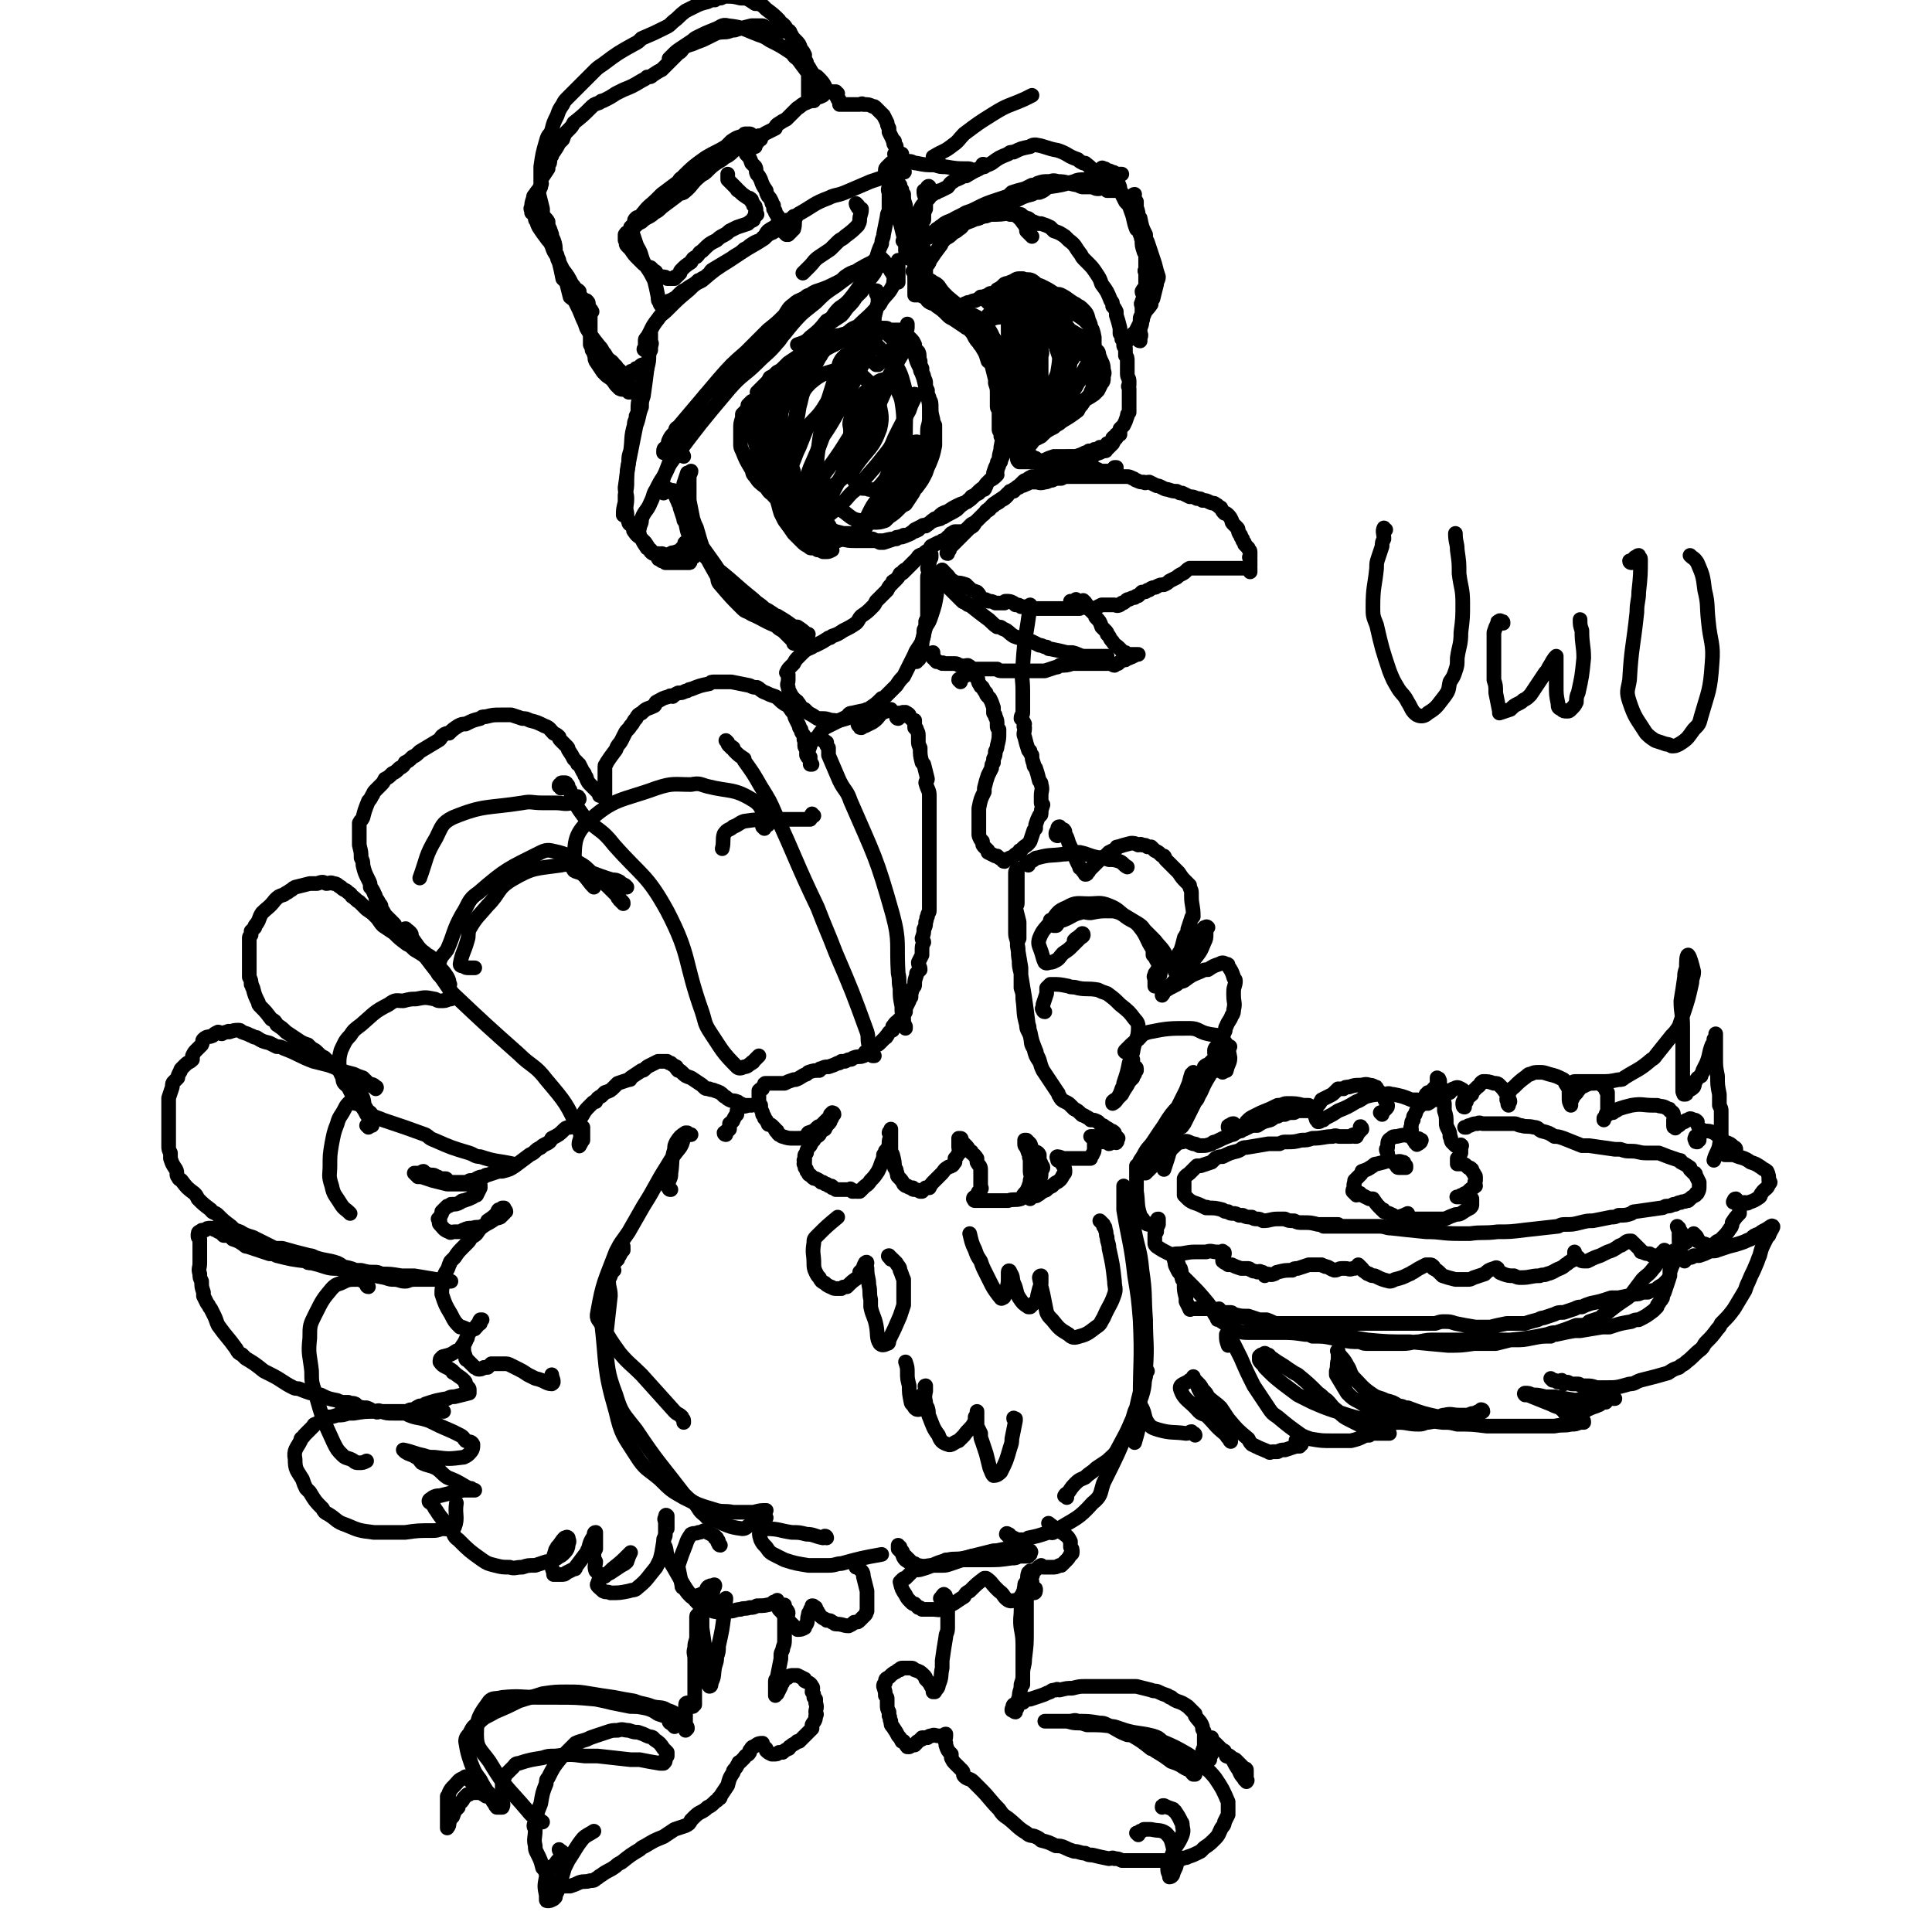 <svg viewBox='0 0 1054 1054' version='1.1' xmlns='http://www.w3.org/2000/svg' xmlns:xlink='http://www.w3.org/1999/xlink'><g fill='none' stroke='#000000' stroke-width='8' stroke-linecap='round' stroke-linejoin='round'><path d='M606,259c0,-1 -1,-1 -1,-1 0,-1 1,-1 2,-2 0,0 0,0 1,-1 0,0 1,0 1,0 0,0 0,1 0,1 0,1 0,1 0,2 0,0 0,0 0,1 0,0 0,0 0,0 0,0 0,-1 0,-2 0,0 0,0 -1,0 0,-1 0,0 -1,0 0,0 0,0 -1,0 -1,0 -1,0 -1,0 -1,0 -1,0 -3,0 -1,0 -1,0 -2,0 -1,-1 -1,-1 -2,-1 -1,-1 -1,-1 -2,-1 -2,-1 -2,-1 -3,-1 -2,0 -2,0 -4,0 -2,1 -2,1 -3,2 -1,0 -1,0 -2,0 -3,1 -3,1 -5,2 -2,1 -2,1 -4,1 -1,1 -1,0 -2,1 -2,0 -2,0 -3,0 -1,0 -1,0 -2,0 -1,0 -2,-1 -3,0 -1,0 -1,0 -2,0 -2,1 -2,1 -3,2 -1,0 -1,0 -2,1 -1,1 -1,1 -2,2 -2,1 -1,1 -3,2 -1,1 -1,1 -2,1 -1,2 -1,2 -2,3 -1,1 -1,1 -3,2 -1,1 -1,1 -3,2 -2,2 -2,1 -4,3 -2,1 -1,2 -3,3 -2,2 -2,2 -4,4 -1,2 -1,2 -3,3 -2,2 -2,2 -4,4 -1,1 -1,1 -3,3 -1,1 -1,1 -2,2 -1,1 -1,1 -2,2 0,1 0,1 0,1 -1,1 -1,1 -1,2 -1,0 0,-1 0,-2 0,0 1,0 1,-1 1,-1 1,-1 2,-2 1,-2 1,-2 2,-4 2,-2 2,-1 4,-3 2,-2 2,-2 4,-4 2,-1 2,-1 4,-3 2,-2 2,-2 4,-4 2,-1 2,-1 3,-3 1,-1 1,-1 1,-1 3,-2 3,-2 6,-4 1,-1 1,-1 2,-2 2,-1 2,-1 3,-1 1,-1 1,-1 2,-2 1,0 1,0 2,-1 1,0 1,0 3,-1 1,0 1,-1 2,-1 1,0 1,0 3,0 2,0 2,1 5,0 2,0 2,-1 4,-1 2,-1 2,-1 5,-1 2,-1 2,-1 4,-1 3,0 3,0 5,0 2,0 2,0 5,0 2,0 2,0 4,0 2,0 2,0 4,0 2,0 2,0 3,0 2,0 2,0 4,0 2,0 2,0 3,0 2,0 2,0 4,0 1,0 1,0 3,1 1,0 1,1 2,1 2,1 2,1 4,1 1,1 1,0 3,0 2,1 2,1 4,2 1,0 1,0 3,1 2,1 2,1 3,1 3,1 3,1 5,1 2,1 1,1 3,1 2,1 2,1 4,2 2,0 2,0 4,1 2,0 2,0 3,1 2,0 2,0 4,1 2,1 2,0 3,1 2,1 1,1 3,2 1,2 1,2 2,3 1,0 1,0 2,1 1,1 1,1 2,3 0,1 0,1 1,2 1,1 1,1 2,2 1,1 0,1 1,3 1,1 1,1 1,2 1,1 1,1 1,2 1,1 1,1 1,2 1,1 1,1 2,2 0,1 1,1 1,2 0,1 0,1 0,3 -1,0 0,0 0,1 0,0 0,0 0,1 0,1 0,1 0,1 0,1 0,1 0,1 0,1 0,1 0,1 0,1 -1,1 0,1 0,0 0,0 0,1 0,0 0,0 0,0 0,1 0,1 0,1 0,0 0,0 0,-1 -1,0 -1,0 -1,-1 -1,0 -1,0 -2,0 -1,0 -1,0 -2,0 -1,0 -1,0 -1,0 -1,0 -1,0 -3,0 0,0 0,0 -1,0 -1,0 -1,0 -2,0 -1,0 -1,0 -1,0 -1,0 -1,0 -2,0 -1,0 -1,0 -1,0 -1,0 -1,0 -2,0 -1,0 -1,0 -2,0 -1,0 -1,0 -3,0 -1,0 -1,0 -2,0 -1,0 -1,0 -2,0 -1,0 -1,0 -3,0 -1,0 -2,0 -3,0 -2,1 -2,2 -4,3 -2,1 -2,1 -3,2 -2,1 -2,1 -4,2 -1,1 -1,1 -3,2 -2,0 -2,0 -4,1 -1,1 -1,0 -3,1 -1,1 -1,1 -2,1 -1,1 -1,1 -3,1 -1,1 -1,1 -2,2 -1,0 -1,0 -2,1 -1,0 -1,0 -3,1 -1,0 -1,0 -2,1 -1,1 -1,1 -2,1 -1,1 -1,1 -1,1 -2,1 -2,0 -3,0 -1,0 -1,0 -2,0 -2,0 -2,0 -3,0 -1,0 -1,0 -2,0 -2,1 -2,1 -4,2 -2,0 -2,0 -3,0 -3,-1 -3,-1 -5,0 -2,0 -2,0 -4,0 -3,0 -3,0 -5,0 -3,0 -3,0 -6,0 -1,0 -1,0 -2,0 -3,0 -3,0 -5,0 -2,0 -2,0 -4,0 -1,0 -1,0 -1,0 -2,0 -2,0 -3,-1 -1,0 -1,0 -2,0 -1,-1 -1,-1 -3,-1 -1,-1 -1,-1 -1,-1 -2,-1 -2,-1 -4,-1 -1,0 -1,0 -1,1 -2,0 -2,0 -4,0 0,0 0,0 -1,0 -2,-1 -2,-1 -4,-1 -1,-1 -1,-1 -3,-1 -2,-2 -1,-2 -3,-4 -3,-1 -3,-1 -5,-3 -1,0 -1,0 -1,-1 -3,-1 -3,-1 -6,-1 0,-1 -1,0 -1,-1 -2,-1 -2,-2 -3,-3 -1,-1 -1,-1 -2,-2 -1,-1 -1,-1 -1,-1 '/><path d='M585,329c0,0 -1,-1 -1,-1 0,0 1,1 2,1 0,-1 0,-1 1,-2 0,0 0,1 1,1 1,0 1,0 2,0 0,0 0,0 0,0 1,0 1,-1 1,0 1,0 1,1 2,2 0,0 0,1 0,1 2,2 2,2 4,4 1,1 0,1 1,2 2,2 2,2 3,5 1,1 1,1 2,2 1,1 1,1 1,2 1,1 1,1 1,1 1,2 1,2 2,3 1,2 2,2 3,3 1,1 1,1 2,2 0,0 0,0 1,1 0,0 1,0 1,0 1,1 1,1 1,1 0,1 0,0 1,0 0,0 0,0 1,0 0,0 0,0 0,0 1,0 1,0 1,0 1,0 1,0 1,0 0,0 0,0 1,0 0,0 1,0 1,0 0,0 0,0 0,0 -1,0 -1,0 -1,0 -1,0 -1,1 -2,1 -1,1 -1,0 -2,1 -1,0 -1,0 -2,1 -1,0 -1,0 -1,0 -2,1 -2,1 -3,2 -1,0 -1,0 -2,1 -1,0 -1,-1 -3,-1 -1,0 -1,0 -1,0 -3,0 -3,0 -5,0 -2,0 -2,0 -4,0 -1,0 -1,0 -2,0 -3,0 -3,0 -6,0 -1,0 -1,0 -2,0 -3,1 -3,1 -7,1 -1,1 -1,1 -2,1 -3,1 -3,1 -6,2 -1,0 -1,0 -2,0 -2,0 -2,0 -5,0 -1,0 -1,0 -2,0 -2,0 -2,0 -4,0 -3,0 -3,0 -6,0 0,0 0,0 -1,0 -1,0 -1,0 -2,0 -1,0 -1,0 -1,0 -2,0 -2,0 -3,-1 -1,0 -1,0 -1,0 -2,0 -2,0 -3,0 -2,0 -2,0 -4,0 0,0 0,0 0,0 -3,0 -3,0 -6,0 -1,-1 0,-1 -2,-2 -2,0 -2,1 -4,0 -2,0 -1,-1 -3,-1 -2,0 -2,0 -4,0 -1,0 -1,0 -2,0 -1,-1 -1,0 -1,0 -2,-1 -2,-1 -3,-1 -1,-1 -1,-1 -1,-1 0,-1 0,-1 -1,-1 0,-1 0,-1 0,-2 0,0 0,0 0,0 0,-1 0,-1 0,-1 '/><path d='M514,319c0,0 -1,0 -1,-1 0,0 0,0 1,0 0,-1 0,-1 1,-1 0,0 0,1 0,1 1,1 1,1 1,1 1,1 1,1 1,1 0,0 0,0 0,0 2,2 2,2 3,3 0,0 0,0 1,1 0,0 0,0 0,0 1,1 1,1 2,2 1,1 1,1 2,2 1,1 1,0 2,1 1,1 1,1 2,1 5,4 5,4 9,7 3,2 3,3 6,5 2,0 2,0 3,1 3,1 3,2 6,4 5,2 5,1 10,3 2,1 2,1 4,2 2,0 2,1 4,1 1,1 1,1 2,1 5,1 5,1 9,2 2,0 2,0 3,0 4,1 4,2 7,2 1,0 1,0 2,0 2,0 2,0 5,0 0,0 0,0 1,0 1,0 1,0 1,0 1,0 1,0 2,0 0,0 0,0 0,0 1,0 1,0 1,0 '/><path d='M507,302c-1,0 -2,-1 -1,-1 0,0 0,0 1,1 1,0 1,0 1,1 0,0 0,0 0,1 0,1 -1,1 -1,2 0,2 0,2 -1,4 0,1 1,1 1,1 0,1 0,1 0,2 -1,1 -1,1 -1,2 0,4 0,4 0,7 0,1 0,1 0,2 0,3 0,3 0,7 0,2 0,2 0,4 0,2 0,2 -1,4 0,1 0,1 0,3 0,1 -1,1 -1,2 0,3 0,3 -1,6 0,1 0,1 0,3 -1,2 0,2 -1,4 0,2 0,2 -1,3 0,0 -1,0 -1,1 '/><path d='M519,294c-1,0 -2,-1 -1,-1 0,-1 0,-1 1,-2 0,0 0,0 1,0 0,-1 1,-1 1,-1 1,0 2,0 3,0 0,0 -1,1 -1,1 -1,1 -1,1 -2,1 0,1 0,1 0,1 -1,0 -1,-1 -1,0 -1,0 -1,0 -3,0 -1,1 0,1 -1,1 -1,1 -1,1 -2,1 -1,1 -1,1 -2,1 -2,1 -2,1 -4,2 -1,1 0,1 -1,2 -2,1 -2,1 -3,2 -1,1 -1,0 -2,1 -1,0 -1,1 -2,2 -1,1 -1,1 -2,2 -1,1 -1,1 -2,2 -1,1 -1,1 -2,2 -1,0 -1,0 -1,1 -1,1 -1,1 -2,1 -1,2 -1,2 -3,4 -1,0 -1,0 -1,1 -2,2 -2,2 -3,4 -1,1 -1,1 -2,2 -2,2 -2,2 -4,4 -1,2 -1,2 -2,3 -3,3 -3,3 -6,5 -2,2 -1,2 -3,4 -3,2 -3,2 -7,4 -3,2 -3,2 -6,3 -1,1 -1,1 -2,1 -3,2 -3,2 -7,4 -1,0 -1,0 -2,1 -2,1 -3,1 -5,3 -1,1 -1,1 -2,2 -2,2 -2,2 -3,4 -1,1 -1,1 -2,2 -1,1 -1,1 -2,3 0,0 0,0 1,1 0,1 0,1 0,2 0,1 0,1 0,1 0,2 -1,2 0,4 0,1 0,1 1,3 1,2 1,2 3,4 0,1 1,0 1,1 1,1 1,1 2,3 1,0 1,1 2,1 1,1 1,1 2,2 2,1 2,1 5,3 1,0 1,0 3,0 3,0 3,1 6,1 1,1 1,0 3,0 4,-1 4,-1 8,-3 2,-1 2,-1 4,-1 2,-1 2,-1 3,-2 1,0 1,0 2,-1 3,-2 3,-2 6,-5 1,0 1,0 1,0 3,-3 3,-3 6,-6 0,0 0,0 1,-1 2,-3 2,-3 4,-5 1,-2 1,-2 2,-4 2,-4 2,-4 4,-8 1,-3 2,-3 4,-7 1,-4 1,-4 2,-8 2,-3 2,-3 3,-6 2,-6 2,-6 3,-12 0,-2 0,-2 1,-4 0,-2 0,-2 0,-3 1,-1 1,-1 1,-3 0,-2 0,-2 1,-3 '/><path d='M524,372c0,0 -1,-1 -1,-1 0,-1 0,0 1,0 1,-1 1,-1 1,-2 1,0 1,0 1,0 0,-1 0,-1 1,-1 1,-1 1,0 2,0 1,-1 1,-1 2,0 0,0 0,0 1,1 0,0 0,0 1,0 1,2 0,3 2,5 0,1 0,0 1,1 1,2 1,2 2,3 0,1 0,1 1,2 1,1 1,1 1,1 1,2 1,2 2,5 0,1 0,1 0,3 1,1 1,1 1,2 1,2 1,2 1,5 0,1 0,1 1,2 0,1 0,1 0,2 0,3 0,3 -1,7 0,1 0,1 -1,3 0,2 0,2 -1,4 0,1 0,1 0,2 -1,1 -1,1 -1,3 -1,2 -1,2 -2,4 -1,3 -1,3 -2,7 0,1 0,1 0,2 -2,4 -2,4 -3,9 0,2 0,2 0,5 0,1 0,1 0,2 0,2 0,2 0,5 0,1 0,1 0,2 0,1 0,1 1,3 0,0 0,0 1,1 0,2 0,2 1,3 1,1 1,1 2,2 0,0 0,1 0,1 2,1 2,1 4,2 0,0 0,0 1,0 1,1 1,1 3,2 0,0 0,1 1,1 1,-1 1,-1 3,-2 1,0 1,0 1,0 2,-2 2,-2 4,-3 0,-1 0,-1 1,-1 2,-3 3,-2 5,-5 1,-3 1,-3 2,-6 1,-1 1,-1 1,-1 0,-1 0,-1 0,-2 1,-3 1,-3 2,-5 0,0 1,0 1,-1 0,-2 0,-2 1,-5 0,0 -1,0 -1,-1 0,-2 0,-2 0,-4 0,-3 1,-3 0,-6 0,-1 0,-1 -1,-2 -1,-4 -1,-4 -2,-7 -1,-1 -1,-1 -1,-2 -1,-3 -1,-3 -1,-5 -1,-1 -1,-1 -1,-2 0,-1 -1,0 -1,-1 -1,-3 -1,-3 -2,-7 -1,-2 0,-2 0,-5 -1,-1 0,-1 0,-2 -1,-2 -1,-2 -2,-3 0,-2 1,-2 1,-3 0,-3 0,-3 0,-5 0,-3 0,-3 0,-7 0,-7 -1,-7 0,-14 1,-17 2,-16 4,-33 '/><path d='M479,160c0,-1 -1,-2 -1,-1 0,0 0,0 0,1 1,2 1,2 1,4 0,0 0,0 0,1 -1,4 -1,4 -2,8 0,1 0,1 0,1 -1,2 -1,2 -2,3 -1,0 -1,0 -2,0 -4,2 -4,1 -7,3 -2,0 -2,0 -3,1 -4,3 -4,4 -8,7 -3,1 -3,1 -5,2 -6,5 -6,5 -11,10 -2,1 -2,1 -4,3 -1,0 -1,0 -2,0 -4,3 -4,3 -8,6 -1,1 -1,1 -2,1 -3,3 -3,3 -7,6 -1,1 -1,1 -2,1 -3,2 -3,2 -6,4 0,0 0,0 0,0 1,-1 1,-1 2,-2 2,-1 2,-1 3,-2 4,-2 4,-2 8,-4 6,-5 5,-5 11,-10 2,-2 3,-2 5,-4 3,-2 3,-2 7,-5 2,-1 2,-1 4,-3 8,-5 8,-5 15,-10 2,-2 3,-2 5,-3 5,-5 6,-5 11,-11 1,-1 1,-1 2,-3 3,-4 4,-4 6,-8 1,-2 0,-2 1,-4 0,-2 0,-2 1,-4 0,-2 0,-2 1,-4 0,0 0,0 0,-1 0,0 0,-1 0,-1 0,0 0,1 0,2 0,0 0,0 0,0 0,1 0,1 0,1 0,1 0,1 0,1 0,1 0,1 0,1 0,1 0,1 0,3 0,0 0,0 0,1 0,1 0,1 0,2 -1,0 0,0 0,0 0,1 0,1 0,1 0,0 0,0 0,0 -1,-1 -1,-1 -2,-1 0,-1 0,-1 0,-2 -1,-1 -1,-1 -1,-2 -1,-1 -1,-1 -1,-1 -1,-2 -1,-2 -2,-3 0,0 0,0 -1,0 0,-2 0,-2 -1,-3 0,0 -1,0 -1,-1 0,0 0,1 0,1 0,0 0,0 0,0 -1,0 -1,-1 -2,0 0,0 1,0 1,1 0,1 -1,1 -1,2 -1,2 -1,2 -2,4 -2,3 -2,2 -4,6 -2,2 -2,2 -3,4 -2,2 -2,2 -3,3 -2,3 -2,3 -4,5 -2,2 -2,3 -4,5 -3,2 -3,2 -6,4 -2,2 -2,3 -4,5 -2,2 -2,2 -4,4 -3,3 -3,3 -5,5 -2,2 -2,2 -4,4 -3,2 -3,2 -6,4 -1,1 -1,1 -2,2 -2,2 -2,2 -4,3 -2,2 -2,2 -4,3 -1,2 -1,2 -2,3 -2,2 -2,2 -3,3 -1,1 -1,1 -2,2 '/><path d='M507,103c0,-1 0,-2 -1,-1 0,0 0,0 0,1 -1,1 -1,1 -2,1 0,2 0,2 1,4 0,3 0,3 0,6 -1,2 -1,2 -1,5 0,0 0,0 0,1 0,0 -1,0 -1,1 0,1 0,1 0,2 0,1 0,1 0,2 0,1 0,1 0,2 0,1 0,1 0,3 0,1 0,1 0,2 0,1 0,1 0,2 0,1 1,1 1,2 0,1 0,1 0,1 0,1 0,1 0,2 0,0 0,1 0,1 0,-1 0,-2 0,-4 0,-1 -1,-1 -1,-2 -1,-1 -1,-1 -1,-2 0,-1 -1,-1 -1,-2 0,-3 0,-3 1,-5 0,-2 0,-2 0,-3 0,-2 0,-2 0,-3 0,-1 0,-1 0,-2 0,-1 -1,-2 0,-3 1,-2 1,-2 3,-4 0,-1 0,-1 1,-1 2,-2 1,-2 3,-3 1,-1 1,-1 2,-1 1,-1 1,-1 2,-1 2,-1 2,-1 4,-2 1,-1 1,-2 3,-3 1,-1 2,-1 4,-2 1,-1 1,-1 3,-1 5,-3 5,-3 11,-6 1,0 1,0 3,-1 4,-3 4,-3 9,-5 1,-1 1,-1 3,-1 4,-2 4,-2 9,-3 1,-1 2,-1 3,-1 6,1 6,2 12,3 6,2 5,3 11,5 1,1 1,1 3,2 1,0 1,0 1,0 4,3 3,3 7,6 0,0 0,0 1,1 2,1 2,1 3,2 1,0 1,0 1,1 1,1 1,1 1,1 1,1 1,1 1,2 1,0 1,0 1,0 0,1 0,1 1,1 0,1 0,1 0,1 0,0 0,0 -1,0 0,-1 0,0 -1,0 -1,0 -1,0 -2,0 -1,-1 0,-2 -1,-2 -2,0 -2,1 -4,1 -2,0 -2,-1 -4,-1 -2,0 -2,0 -4,0 -1,0 -1,0 -3,-1 -6,-1 -6,-2 -11,-2 -3,-1 -3,0 -5,0 -3,0 -3,0 -6,1 -1,1 -1,1 -3,1 -2,1 -2,1 -4,2 -4,1 -4,1 -7,2 -1,1 -1,1 -2,2 -3,1 -3,1 -6,2 -6,2 -6,2 -12,5 -2,1 -2,1 -5,2 -5,3 -5,2 -10,6 -2,1 -2,1 -4,2 -3,2 -3,2 -5,4 -1,0 -1,1 -1,1 0,1 0,0 1,0 2,-1 3,-1 6,-2 2,-1 2,-1 5,-2 4,-1 3,-1 7,-3 2,-1 3,-1 5,-2 2,-1 2,0 5,-2 6,-3 6,-3 13,-6 3,-2 3,-2 6,-3 4,-2 4,-2 8,-3 2,-1 2,-1 4,-1 3,-1 3,-2 5,-3 7,-1 7,-1 14,-3 2,-1 3,-1 6,-1 3,-1 2,-1 6,-2 1,0 1,0 2,0 3,0 3,-1 5,-1 2,0 2,0 3,0 1,0 1,0 2,0 1,0 1,0 2,0 '/><path d='M563,129c0,0 -1,-1 -1,-1 0,0 0,0 0,0 -1,-1 -1,-1 -2,-2 0,0 0,0 0,-1 -1,-3 -1,-2 -3,-5 0,-1 0,-1 0,-1 -1,-1 -1,-1 -1,-1 0,0 0,0 0,1 0,0 0,0 0,0 0,0 -1,-1 -1,-1 0,0 0,0 1,1 0,0 0,0 0,0 0,0 0,0 1,0 0,0 0,0 0,0 1,0 1,-1 2,0 2,0 2,0 3,1 1,1 1,1 2,1 1,1 1,0 2,1 1,0 1,0 2,0 3,1 3,1 5,2 1,1 1,1 2,2 3,1 3,1 6,3 1,1 1,1 2,2 4,3 3,3 6,7 1,1 1,2 2,3 1,1 1,1 2,2 3,3 3,3 5,6 2,3 2,3 3,6 3,4 3,4 5,9 1,1 1,1 1,3 1,1 1,1 2,3 0,0 0,1 0,2 1,3 1,3 2,7 0,1 0,1 0,3 1,1 1,1 1,3 1,1 1,1 1,3 0,1 0,1 1,2 0,2 0,2 0,4 1,1 1,1 1,3 0,1 0,1 0,2 0,2 0,2 0,4 0,0 0,0 0,1 0,2 1,2 1,4 0,1 0,1 0,2 -1,1 0,1 0,2 0,3 0,3 0,6 0,1 0,1 0,1 0,3 0,3 0,6 -1,1 -1,1 -1,2 -1,3 -1,3 -2,5 -1,1 -1,1 -2,2 0,1 0,2 0,3 -1,0 -1,0 -2,1 -1,0 -1,0 -2,1 0,1 0,1 -1,2 -1,1 -1,1 -2,1 0,1 0,1 -1,2 -2,0 -2,0 -3,0 -1,1 -1,1 -1,1 -2,0 -2,0 -3,1 -1,0 -1,0 -2,0 -1,1 -1,1 -2,1 -2,1 -2,1 -5,2 0,0 0,0 0,0 -3,0 -3,0 -5,0 -1,0 -1,1 -2,1 -2,1 -2,1 -5,2 -1,0 -1,0 -2,0 0,1 0,1 -1,1 -1,0 -1,0 -3,0 0,0 0,-1 -1,-1 -1,-1 -2,-1 -3,-2 -1,0 -1,0 -2,-1 -1,0 -1,0 -3,-1 -1,0 -1,0 -1,-1 -1,0 -1,0 -2,-1 0,0 0,0 0,0 -1,-2 -2,-2 -3,-4 0,0 0,-1 0,-1 -1,-1 -1,-1 -1,-2 0,0 0,0 -1,-1 0,-1 0,-1 0,-1 -1,-2 -1,-2 -2,-4 0,0 0,-1 -1,-1 0,-1 -1,-1 -1,-1 -1,-1 0,-1 0,-1 0,-1 -1,-1 -1,-2 0,0 0,1 0,2 0,0 0,0 0,0 -1,1 0,1 0,1 0,1 0,2 0,3 -1,0 -1,0 -1,1 0,0 0,1 0,1 0,0 0,0 0,1 0,0 0,0 0,0 0,1 0,1 0,1 0,0 0,0 0,0 0,-1 0,-1 0,-2 -1,-1 -1,-1 -1,-2 0,-1 0,-1 0,-3 0,-1 0,-1 0,-3 0,-2 0,-2 0,-4 0,-1 -1,-1 -1,-2 0,-3 0,-4 0,-7 0,-3 0,-3 -1,-6 0,-1 0,-1 0,-2 -1,-4 -1,-4 -2,-8 0,-1 -1,-1 -2,-2 -1,-3 -1,-4 -3,-7 -1,-2 -1,-1 -2,-3 -3,-3 -2,-4 -5,-7 -1,-1 -2,-1 -3,-2 -3,-2 -3,-2 -6,-4 -2,-1 -2,-1 -3,-2 -3,-3 -3,-3 -6,-5 -2,-2 -3,-1 -5,-3 0,0 0,0 0,-1 -2,-1 -2,-1 -4,-2 0,0 0,-1 0,-1 0,0 0,0 -1,1 0,0 0,0 -1,0 0,0 0,0 0,0 -1,0 -1,0 -1,0 0,-1 0,-1 0,-1 0,-1 0,-1 0,-1 0,-1 0,-1 0,-2 0,-1 0,-1 0,-2 0,-2 0,-2 0,-4 0,-2 0,-2 0,-4 0,-1 0,-1 0,-3 1,-3 1,-3 1,-7 1,-1 1,-1 1,-2 2,-2 2,-2 4,-5 0,-1 1,-1 2,-2 2,-1 2,-1 4,-3 2,-1 1,-1 3,-2 1,-1 1,-1 3,-2 5,-2 5,-1 9,-3 2,-1 2,-1 3,-2 4,-1 4,-1 8,-1 2,0 2,0 4,1 3,0 3,-1 6,0 2,0 2,0 4,1 1,0 1,0 2,0 2,1 2,1 4,2 1,0 1,0 1,0 1,1 1,2 2,2 1,0 1,0 1,0 0,-1 0,-1 0,-1 -1,-1 -1,-1 -1,-1 -2,-1 -2,-1 -3,-2 -1,0 -1,0 -1,0 -2,-1 -2,-1 -4,-1 -6,1 -6,1 -12,1 -2,1 -2,1 -4,1 -1,1 -2,0 -3,1 -2,0 -2,1 -3,1 -2,1 -2,1 -4,2 -1,1 -1,2 -3,3 -1,1 -1,1 -3,2 -2,2 -2,2 -4,3 -1,1 -1,1 -2,2 -1,1 0,1 -1,2 -3,4 -3,4 -5,7 -1,1 -1,1 -1,2 -1,2 -2,2 -2,4 0,4 0,4 1,7 1,3 2,2 3,5 0,0 0,0 1,1 2,2 2,2 4,4 0,1 0,1 1,2 3,2 4,2 7,4 1,0 1,0 2,1 3,1 3,1 6,3 1,1 1,1 2,2 1,0 1,0 2,1 1,1 1,1 2,2 2,0 2,0 3,1 0,1 0,1 1,2 0,0 1,0 1,1 3,4 3,4 5,9 1,2 1,2 1,5 1,1 1,1 2,3 1,2 1,2 1,4 1,3 1,3 1,6 1,2 1,2 1,4 1,2 1,2 1,5 0,1 0,1 1,3 0,1 0,1 0,2 1,3 1,3 1,7 0,1 0,1 0,2 0,1 0,1 0,3 0,1 0,1 0,1 0,2 0,2 0,3 0,2 0,2 0,4 0,1 -1,1 -1,1 -1,1 0,1 0,2 0,1 1,1 1,1 0,0 0,0 0,1 0,0 0,0 0,1 0,1 0,1 1,2 0,0 0,0 1,0 0,0 0,0 0,0 1,0 1,0 1,0 2,0 2,0 3,0 1,0 1,0 1,0 1,0 1,0 2,0 2,0 2,0 4,0 1,0 1,-1 2,-1 2,-1 2,-1 5,-2 1,0 1,0 3,0 1,0 1,0 2,0 1,0 1,0 2,0 3,0 3,0 6,0 2,0 2,0 4,0 2,0 2,0 4,0 1,0 0,-1 1,-1 3,-1 3,-1 5,-2 2,0 1,0 2,-1 2,-2 2,-2 3,-3 1,-2 1,-2 2,-3 0,-1 0,-1 0,-2 '/><path d='M499,149c0,0 -1,-1 -1,-1 0,0 1,1 2,2 0,1 -1,1 -1,1 1,1 1,1 2,2 1,0 1,-1 2,-1 1,0 1,0 2,0 0,0 0,0 1,0 1,1 2,1 3,2 2,1 2,1 3,2 2,3 2,3 5,6 6,5 6,5 12,9 2,1 2,1 4,2 2,2 2,2 3,3 2,2 2,2 3,3 2,3 2,3 3,6 1,1 1,1 1,2 1,3 1,3 2,5 1,1 1,1 2,2 0,1 -1,1 0,3 0,3 1,3 1,6 1,2 1,2 1,3 0,3 0,3 1,6 0,0 0,0 0,1 0,4 0,4 0,8 0,1 0,1 0,2 -1,2 -1,2 -2,4 0,2 1,3 1,6 0,1 -1,0 -1,1 -1,5 -1,5 -2,10 0,3 -1,3 -1,7 -1,1 -1,1 -1,2 -1,2 -1,2 -2,5 0,1 0,1 0,2 -2,2 -2,2 -4,4 -1,1 0,2 -1,3 -1,0 -1,0 -2,1 -1,0 -1,0 -1,1 -2,1 -2,1 -4,2 -1,1 -1,2 -2,2 0,1 -1,1 -1,1 -3,1 -3,1 -5,2 -2,1 -2,1 -5,3 -3,1 -3,1 -5,3 -1,1 -1,1 -2,1 -3,2 -2,2 -5,4 -1,0 -1,-1 -2,0 -2,1 -2,1 -4,2 -1,1 -1,1 -2,2 -2,1 -2,1 -4,1 -1,1 -1,0 -2,1 -2,0 -2,0 -3,1 0,0 0,0 0,0 -3,1 -3,1 -6,2 -1,0 -1,0 -2,0 -2,-1 -2,-1 -4,-2 -1,0 -1,0 -2,0 -1,-1 -1,-1 -3,-1 -4,-1 -4,-1 -8,-2 -2,0 -2,0 -3,0 -4,-1 -4,-1 -7,-2 -2,0 -2,0 -3,-1 -3,-1 -3,-1 -6,-3 -4,-2 -4,-2 -7,-4 -3,-3 -3,-4 -5,-7 -2,-1 -2,-1 -2,-3 -1,-1 -1,-2 -2,-3 -1,-1 -1,-1 -1,-2 -2,-5 -2,-5 -3,-9 -1,-2 0,-2 -1,-4 0,-6 -1,-6 -1,-12 -1,-2 0,-2 0,-3 0,-5 0,-5 0,-10 0,-2 0,-2 0,-3 0,-2 0,-2 0,-3 0,-2 1,-2 1,-4 0,-1 0,-1 0,-1 0,-1 1,-2 1,-1 0,0 0,1 0,2 -1,1 0,1 0,1 0,3 0,3 0,5 0,2 0,2 0,3 0,2 0,2 0,3 0,2 0,2 0,3 0,2 -1,2 0,4 0,4 0,4 1,8 1,2 1,2 1,4 1,4 0,4 2,8 0,2 0,2 2,4 1,2 1,1 2,3 1,1 1,2 1,3 3,4 3,4 6,9 1,2 1,2 2,3 4,5 4,4 8,8 2,2 2,2 5,4 1,1 1,1 2,2 1,1 2,0 3,1 4,1 4,1 8,1 2,0 2,0 4,0 4,0 4,0 8,0 1,0 1,0 3,0 4,-1 4,-1 7,-1 1,-1 1,-1 3,-1 3,-1 3,-1 6,-3 1,0 1,0 3,-1 2,-2 2,-2 5,-3 3,-2 3,-2 7,-3 1,-1 1,-1 2,-1 3,-2 4,-2 7,-4 1,-1 1,-1 2,-2 4,-3 4,-2 7,-5 1,-1 1,-1 2,-2 2,-2 2,-2 5,-4 0,-1 0,-1 1,-2 0,0 0,0 1,-1 2,-1 2,-1 4,-3 0,-1 -1,-1 0,-2 0,-2 1,-2 1,-4 1,-1 1,-1 1,-2 1,-2 1,-2 2,-5 0,-1 0,-1 0,-2 1,-2 2,-2 2,-4 0,-2 0,-2 0,-4 -1,-1 0,-1 0,-3 0,-1 0,-1 0,-3 0,-1 0,-1 0,-3 0,-3 0,-3 0,-7 0,-1 0,-1 0,-2 -1,-2 -1,-2 -2,-3 0,-1 0,-1 0,-2 -1,-4 -1,-4 -2,-7 0,-2 0,-2 0,-3 -2,-5 -2,-5 -4,-9 0,-1 0,-1 -1,-2 -3,-3 -3,-3 -5,-7 -1,-1 -1,-1 -2,-2 -4,-4 -4,-4 -7,-7 -1,-1 -1,-1 -3,-3 -5,-3 -5,-3 -10,-7 -1,-1 -1,-1 -3,-2 '/><path d='M465,188c-1,0 -2,-1 -1,-1 0,0 0,0 1,-1 1,0 1,-1 2,-1 1,-1 1,0 2,-1 3,-1 3,-1 6,-2 2,-1 2,-1 3,-1 2,0 2,0 3,-1 1,0 1,0 1,0 3,0 3,0 6,0 2,0 2,0 3,0 1,0 1,0 1,1 2,1 2,1 4,3 0,0 0,0 1,1 1,1 1,1 2,3 0,1 -1,1 0,2 1,1 1,1 2,2 1,2 0,3 1,5 0,2 0,2 1,4 0,1 0,1 0,2 1,2 1,2 1,3 1,2 1,2 1,3 0,2 0,2 1,4 0,2 0,2 0,3 1,4 1,4 1,9 0,1 0,2 0,3 0,4 -1,4 -1,7 0,3 0,3 -1,6 -1,3 -1,3 -1,5 -1,3 -1,3 -1,6 -1,3 -1,4 -2,7 0,1 -1,1 -2,3 -1,1 0,1 -1,3 -1,1 -1,1 -1,1 -2,4 -2,4 -5,7 -1,1 -1,1 -2,2 0,0 0,0 -1,1 -1,1 -1,1 -2,2 -1,1 -1,0 -3,1 -2,2 -2,2 -4,3 -2,1 -2,0 -4,1 -2,0 -1,1 -3,1 -1,0 -1,0 -2,0 -1,0 -1,0 -1,0 -1,0 -1,0 -1,0 0,0 0,0 0,0 0,1 0,1 1,1 1,1 1,0 2,0 2,0 2,0 3,0 1,0 1,0 1,0 4,0 4,0 7,-1 1,-1 1,-1 2,-2 3,-2 3,-2 6,-5 1,-1 1,-1 3,-2 2,-3 2,-3 4,-6 1,-2 1,-2 2,-3 3,-4 3,-4 5,-8 1,-3 1,-3 2,-5 2,-5 2,-5 3,-10 0,-3 0,-3 0,-6 0,-2 0,-2 0,-5 -1,-2 -1,-2 -1,-3 -1,-4 -1,-4 -1,-7 0,-2 0,-3 -1,-4 0,-2 -1,-2 -1,-4 -2,-5 -1,-5 -3,-10 0,-1 -1,-1 -1,-3 -2,-4 -2,-4 -3,-8 -1,-1 -1,-1 -2,-2 -1,-3 -1,-3 -3,-5 -1,-2 -1,-2 -3,-3 -3,-2 -3,-2 -6,-3 -1,-1 -1,-1 -2,-1 -1,0 -1,0 -1,0 -2,1 -2,0 -4,1 -2,0 -2,1 -4,1 -4,0 -4,-1 -7,0 -2,0 -1,1 -3,1 -3,0 -3,0 -6,1 -2,0 -2,0 -3,2 -3,3 -3,3 -6,7 -1,1 -1,2 -2,3 -2,4 -2,3 -3,7 -1,1 -1,1 -1,2 -1,2 -2,2 -3,5 -2,5 -3,4 -4,10 -2,6 -1,6 -3,13 0,2 0,2 -1,4 -1,8 0,8 -1,15 -1,2 -1,2 -1,4 0,1 0,3 0,3 1,0 1,-2 1,-3 3,-5 2,-5 5,-11 2,-5 2,-5 4,-10 4,-6 5,-5 9,-11 7,-11 6,-12 13,-23 5,-8 5,-8 11,-16 3,-3 5,-5 7,-5 1,-1 -1,2 -2,4 -1,2 0,3 -1,5 -1,2 -1,2 -3,5 -6,10 -6,11 -11,21 -3,5 -3,5 -6,11 -4,7 -4,7 -8,13 -3,8 -3,8 -7,17 -2,6 -3,7 -5,14 0,1 0,2 0,3 1,1 1,1 2,0 2,-1 1,-1 3,-3 5,-7 5,-7 11,-15 5,-7 5,-7 10,-15 14,-22 15,-22 28,-44 2,-3 2,-4 3,-7 1,-2 0,-3 0,-5 1,-3 1,-5 1,-6 0,-1 0,1 0,2 -4,14 -3,14 -9,27 -15,35 -17,34 -34,67 -5,10 -4,10 -10,20 0,1 -1,1 -2,1 -1,0 -1,-1 -1,-2 0,0 1,0 1,-1 2,-1 1,-1 2,-3 2,-2 3,-1 5,-3 6,-5 7,-5 13,-11 3,-3 3,-4 7,-7 7,-9 8,-9 15,-18 4,-5 4,-5 6,-10 4,-8 4,-8 8,-15 1,-3 1,-3 2,-5 1,-2 2,-4 1,-4 0,0 -1,2 -2,3 -2,6 -2,6 -4,12 -2,5 -1,5 -2,10 -2,5 -2,5 -4,10 -1,4 -1,4 -2,7 -5,12 -5,12 -9,24 -1,2 -1,2 -2,4 -2,3 -2,4 -4,6 0,0 -1,-1 0,-2 2,-5 2,-5 4,-9 2,-4 2,-4 5,-8 3,-7 3,-8 7,-15 2,-3 2,-3 4,-6 3,-4 3,-4 7,-8 1,-1 2,-2 3,-2 1,0 0,1 0,2 0,2 -1,2 -1,3 -1,2 -1,2 -1,3 0,1 0,1 0,3 -2,4 -2,4 -4,9 0,0 0,0 0,1 0,1 -1,3 -1,3 1,-1 2,-2 4,-3 '/><path d='M521,166c0,0 -1,-1 -1,-1 0,1 1,1 2,3 1,0 0,1 1,0 1,0 1,-1 3,-2 1,-1 1,0 2,-1 1,0 1,0 1,0 2,-1 2,-1 3,-1 2,-1 2,-1 3,-2 1,0 1,0 1,0 3,-1 3,-1 6,-2 1,0 1,-1 2,-2 2,-1 2,-1 4,-3 2,-1 2,0 3,-1 3,-1 3,-2 5,-2 1,0 1,0 2,0 2,1 3,0 5,1 3,2 3,3 6,6 2,1 2,1 3,2 1,1 1,1 2,2 1,1 1,1 1,3 2,3 3,3 5,7 0,1 0,1 1,2 1,4 1,4 3,8 1,1 1,1 2,3 0,4 0,4 0,8 -1,2 -1,2 -2,3 -1,5 0,5 -1,9 -1,3 -1,3 -2,5 -1,3 -1,3 -3,7 -1,2 -1,2 -3,3 -2,4 -2,4 -4,8 -1,2 -1,1 -2,3 -2,1 -1,1 -3,3 -1,1 -1,1 -2,3 -1,1 -1,1 -3,2 -1,0 -1,0 -1,1 -1,0 -1,1 -1,1 -1,1 -1,0 -2,1 -1,0 -1,0 -1,0 -1,1 -1,1 -1,1 0,0 0,0 0,0 0,0 0,0 0,0 0,-1 0,-1 0,-2 1,-1 1,-1 1,-1 1,-2 1,-2 2,-3 2,-3 2,-3 4,-6 1,-2 1,-3 2,-5 1,-1 1,-2 2,-3 1,-1 2,-1 3,-3 3,-4 3,-4 6,-8 1,-2 1,-2 1,-4 2,-5 2,-5 2,-10 1,-2 1,-2 0,-4 -2,-6 -2,-6 -4,-12 -1,-2 -1,-2 -2,-4 -3,-3 -3,-3 -5,-6 -1,-1 -1,-1 -2,-3 -1,-2 -1,-2 -3,-4 -1,-2 -1,-2 -3,-4 0,0 0,0 -1,-1 -4,-2 -4,-2 -7,-3 -1,-1 -1,0 -1,1 -1,0 -1,1 -1,2 0,0 0,0 1,1 0,5 0,5 0,9 0,3 -1,3 0,5 0,10 0,10 1,19 1,7 1,7 2,14 0,2 0,2 1,4 0,3 0,3 0,7 0,0 0,0 0,1 0,0 1,0 1,0 0,-1 0,-1 0,-2 0,-5 0,-5 0,-9 0,-9 0,-9 0,-18 0,-2 0,-2 0,-5 0,-8 0,-8 0,-15 0,-2 0,-4 0,-4 0,0 0,2 0,3 0,2 0,2 0,4 0,9 0,9 0,17 0,5 0,5 0,9 0,6 0,6 0,11 1,3 1,3 1,5 0,3 0,3 1,5 0,2 0,3 1,5 0,0 1,0 1,0 0,-1 -1,-1 0,-2 0,0 0,0 0,-1 1,-5 0,-5 0,-9 0,-3 0,-3 0,-6 0,-8 0,-8 -1,-16 0,-3 0,-3 0,-6 -2,-7 -2,-7 -3,-14 0,-1 0,-2 -1,-2 0,0 0,2 0,3 0,2 0,2 0,5 0,7 0,7 1,13 1,11 1,11 2,22 1,3 1,3 2,6 0,3 0,3 1,6 0,1 0,1 0,2 1,4 0,4 1,8 0,0 0,2 0,1 0,0 0,-1 0,-3 0,-2 0,-2 0,-4 0,-6 0,-6 0,-11 0,-3 0,-3 0,-6 0,-7 0,-7 0,-14 0,-3 -1,-3 0,-5 0,-6 1,-6 2,-11 0,-2 0,-2 0,-4 1,-2 1,-2 1,-3 0,0 0,0 1,-1 0,0 1,0 1,0 1,0 1,0 1,1 1,4 1,4 2,9 0,3 -1,3 -1,6 0,3 0,3 0,6 0,3 0,3 0,6 0,7 0,7 -1,13 0,2 0,2 -1,3 0,2 0,2 0,3 -1,3 -1,3 -2,5 0,1 0,0 -1,1 0,0 1,0 1,0 0,0 0,0 0,-1 0,-2 0,-2 1,-5 0,0 0,0 0,-1 1,-5 1,-5 2,-10 0,-2 1,-2 1,-3 0,-7 0,-7 0,-13 0,-2 1,-2 0,-4 -1,-4 -1,-4 -3,-8 0,-1 0,-2 -1,-2 -2,-3 -2,-3 -4,-5 -1,-1 -1,-1 -1,-1 -2,-1 -2,-1 -3,-2 -1,0 -1,0 -2,0 -1,-1 -1,0 -1,0 -1,0 -1,0 -2,0 0,0 0,0 0,0 -1,0 -1,0 -1,0 0,0 -1,0 -1,0 1,0 1,0 1,0 1,0 1,0 1,0 1,-1 1,-1 1,-2 1,0 1,1 2,1 1,0 1,-1 3,0 1,0 1,0 3,1 1,0 1,0 2,1 1,0 1,1 2,2 2,0 2,0 3,1 3,1 3,1 5,3 3,2 2,2 4,5 0,0 0,0 0,0 0,0 0,1 -1,1 0,0 0,-1 -1,-1 -3,0 -3,0 -5,-1 -2,0 -2,0 -3,-1 -3,-3 -3,-3 -7,-6 -1,-1 -1,-1 -3,-2 -2,-1 -2,-1 -4,-2 -1,-1 -1,-1 -2,-1 -1,0 -1,0 -2,1 -4,0 -4,0 -7,1 -1,1 -1,1 -2,1 0,0 0,1 -1,1 0,-1 0,-1 0,-2 0,0 0,0 0,0 1,-1 1,-1 1,-2 3,-3 3,-3 7,-5 3,-2 4,-2 7,-3 1,-1 1,-1 2,-2 2,0 2,-1 5,0 1,0 1,1 2,2 1,2 1,2 1,3 1,1 0,1 0,2 -1,1 0,1 -1,3 -1,1 -1,1 -2,1 -2,1 -2,1 -5,0 -3,0 -3,0 -7,-2 -1,0 -1,0 -2,-1 -2,-2 -2,-2 -5,-3 -1,-1 -1,-1 -2,-2 -1,-1 -1,-1 -2,-2 0,0 0,0 1,-1 0,0 0,0 1,-1 0,0 0,0 0,0 1,-1 1,-1 2,-1 3,0 3,0 5,0 1,0 1,0 2,0 3,0 3,0 7,0 1,0 1,-1 3,0 1,0 1,0 3,1 1,0 1,0 1,0 4,2 4,2 8,3 0,1 0,1 1,1 2,3 3,2 5,5 1,1 1,1 2,3 1,4 1,4 2,8 0,2 0,2 0,4 1,3 0,3 0,6 0,2 1,2 0,4 0,3 -1,3 -2,6 -2,5 -2,5 -4,9 0,2 0,2 -1,4 -1,2 -1,2 -2,4 -3,6 -2,6 -5,11 -1,2 -1,2 -3,3 -2,2 -2,2 -4,5 -1,1 -1,1 -1,2 0,0 -1,1 -1,1 0,0 1,0 1,-1 1,-2 1,-2 3,-4 1,-2 1,-1 2,-3 3,-5 3,-5 6,-9 1,-2 2,-2 2,-4 3,-6 3,-6 5,-12 1,-2 1,-2 1,-4 1,-6 1,-6 1,-11 1,-3 1,-3 0,-6 -2,-4 -2,-4 -5,-7 -1,-2 -1,-2 -3,-4 -3,-2 -3,-2 -5,-4 -2,-3 -2,-4 -4,-6 -1,-1 -1,-1 -1,-1 0,0 0,-1 0,0 1,0 1,0 2,0 3,1 3,1 6,2 3,1 3,0 6,1 3,1 3,1 7,2 1,1 1,1 3,1 2,1 2,1 4,2 3,2 3,2 6,5 1,1 1,1 2,3 1,3 1,4 1,7 0,4 1,5 0,9 -1,3 -2,3 -4,5 -2,4 -2,4 -5,8 -1,2 -1,2 -3,5 -2,2 -2,3 -4,5 -7,7 -7,7 -14,13 -4,4 -4,4 -8,7 -1,1 -1,1 -2,2 -2,1 -2,2 -3,4 0,0 0,0 1,1 0,1 0,1 1,1 0,1 0,1 1,1 0,0 0,-1 0,-1 1,0 1,0 1,-1 1,0 1,0 1,-1 3,-2 3,-2 5,-5 2,-1 2,-1 4,-2 3,-3 3,-3 7,-5 2,-2 2,-1 4,-3 5,-3 5,-3 9,-6 1,-2 1,-2 2,-3 2,-3 2,-3 5,-6 0,-2 1,-2 1,-3 1,-4 0,-4 0,-8 0,-2 0,-2 -1,-4 -1,-3 -1,-3 -2,-5 -1,-1 -1,-1 -2,-2 -3,-6 -3,-6 -6,-11 -2,-3 -2,-3 -4,-5 -2,-2 -3,-2 -5,-4 -1,-2 -1,-2 -3,-3 -1,-1 -1,-1 -2,-2 -4,-2 -4,-3 -8,-5 -1,-1 -2,0 -3,-1 -1,-1 -1,-1 -2,-1 -1,-1 -1,-1 -2,-1 -1,0 0,0 -1,0 -1,-1 -1,-1 -2,-2 0,0 0,-1 0,-1 1,-1 1,-1 2,-1 1,-1 1,-1 2,-1 1,0 1,0 3,0 1,0 1,0 3,0 2,1 3,0 5,1 4,2 4,2 7,4 2,1 2,0 4,1 4,2 4,3 8,5 1,1 2,1 3,2 3,3 3,3 4,7 1,2 1,2 1,4 1,2 1,2 2,5 0,2 0,2 0,4 0,3 0,3 -1,6 -2,5 -3,4 -5,9 -1,2 -1,2 -2,3 -2,3 -3,3 -5,5 -3,3 -2,3 -4,5 -2,2 -2,2 -3,3 -4,3 -4,3 -9,6 0,1 0,1 -1,1 -1,1 -1,1 -1,2 0,0 0,-1 0,-1 1,0 1,0 2,0 1,0 1,0 2,0 4,0 4,-1 8,-2 2,0 2,0 5,-1 2,-2 2,-2 5,-3 1,-1 1,-1 2,-2 4,-2 4,-2 7,-4 1,-1 1,-1 2,-2 1,-2 1,-2 2,-4 1,-1 1,-1 1,-3 0,-2 1,-2 0,-4 0,-4 -1,-4 -2,-7 -1,-2 0,-3 -2,-4 -3,-4 -3,-4 -7,-6 -2,-2 -2,-2 -4,-3 -5,-3 -5,-3 -10,-7 -2,-2 -2,-2 -4,-4 -4,-3 -4,-3 -8,-6 -2,-1 -2,-2 -4,-3 -2,-2 -2,-1 -4,-3 -1,-1 -1,-1 -3,-1 -1,-1 -1,0 -3,0 '/><path d='M478,199c0,0 -1,-1 -1,-1 0,0 1,1 2,1 0,0 0,0 0,0 1,-1 1,-1 1,-1 1,-1 1,0 2,-1 2,-2 1,-2 3,-5 0,0 1,0 1,0 1,-3 2,-3 2,-6 0,-1 -1,-1 -2,-2 -2,-2 -2,-2 -4,-4 0,0 0,-1 -1,-1 -5,0 -6,0 -11,1 -4,1 -3,2 -7,3 -2,1 -2,1 -4,3 -10,5 -10,5 -18,12 -4,2 -4,2 -6,6 -6,13 -6,13 -11,27 -1,5 -1,5 -1,10 1,10 0,10 2,20 0,3 0,3 1,5 4,4 4,4 8,7 2,1 3,1 5,1 3,-1 3,-1 6,-2 2,-1 2,-1 3,-2 8,-6 8,-6 15,-12 2,-1 2,-1 4,-4 7,-10 9,-9 13,-20 2,-8 0,-9 -1,-18 0,-3 0,-3 -2,-5 -6,-5 -6,-6 -12,-10 -3,-1 -3,-1 -6,0 -9,3 -10,2 -17,8 -5,5 -4,6 -6,13 -3,19 -4,19 -4,38 0,8 1,8 3,15 2,9 1,10 6,18 1,2 3,1 6,2 5,0 6,1 10,0 10,-4 10,-5 18,-11 5,-4 4,-5 7,-10 4,-8 3,-9 7,-17 2,-5 3,-5 4,-10 1,-6 1,-6 1,-13 0,-14 2,-15 -2,-28 -3,-9 -6,-8 -12,-16 -2,-2 -2,-2 -4,-2 -3,-1 -4,0 -7,2 -4,2 -4,2 -8,4 -2,2 -2,2 -3,4 -7,24 -9,25 -12,50 -1,7 1,7 3,14 2,6 1,6 4,11 1,3 2,3 4,4 7,4 7,7 14,7 6,-1 6,-4 11,-8 3,-3 3,-4 5,-7 2,-5 2,-5 4,-10 2,-5 2,-5 2,-10 1,-6 1,-6 1,-11 0,-6 0,-6 -1,-12 -1,-8 -1,-9 -5,-16 -1,-2 -2,-3 -4,-3 -4,0 -5,1 -8,4 -5,3 -5,4 -8,9 -3,4 -3,4 -4,9 -1,3 0,3 0,6 0,12 -1,13 1,25 1,3 2,3 4,6 2,1 3,0 5,1 2,0 2,1 3,0 2,0 2,-1 4,-3 5,-6 5,-6 9,-14 2,-4 2,-4 3,-9 0,-4 0,-5 0,-9 0,-10 -1,-10 -2,-21 '/><path d='M489,103c0,0 -1,-1 -1,-1 0,0 0,1 1,2 0,0 0,0 1,1 1,1 1,1 1,2 1,2 1,2 1,4 1,4 1,4 2,8 0,2 0,2 0,4 0,1 0,1 0,3 0,2 0,2 0,3 0,4 0,4 0,8 0,1 1,1 1,2 0,1 0,2 1,2 0,-2 0,-3 0,-6 0,-2 0,-2 0,-5 -1,-4 -1,-4 -1,-9 0,-2 0,-2 -1,-3 0,-3 0,-3 0,-6 -1,-3 -1,-3 -1,-6 -1,-1 -1,-1 -1,-2 0,-1 0,-1 -1,-1 0,-1 0,-2 0,-2 -1,0 -1,1 -1,1 0,2 0,2 0,4 -1,2 0,2 0,4 0,2 -1,2 0,4 0,2 0,2 1,5 0,1 0,1 0,2 1,4 1,4 2,8 0,1 0,2 0,2 -1,1 0,0 0,0 0,-1 0,-1 0,-2 0,-4 0,-4 0,-7 -1,-3 -1,-3 -2,-5 0,-3 0,-3 -1,-6 -1,-5 -1,-5 -2,-9 0,-1 0,-1 0,-1 -1,-1 -1,-2 -2,-2 0,-1 0,0 0,0 -1,1 -1,1 -1,3 -1,2 0,2 0,4 0,2 0,2 0,5 0,1 0,1 0,3 0,2 -1,2 -1,4 -1,5 -1,5 -2,10 0,2 -1,2 -1,5 -3,6 -2,7 -5,13 -1,3 -2,2 -4,6 -4,5 -4,6 -9,12 -2,2 -2,2 -5,4 -2,2 -2,2 -4,5 -1,1 -1,1 -3,2 -4,5 -4,5 -9,9 -1,1 -1,1 -2,2 -2,1 -2,1 -5,2 '/><path d='M603,94c0,-1 0,-1 -1,-1 0,-1 0,0 0,0 -1,0 -1,-1 -1,-1 0,0 0,-1 1,0 1,0 1,0 2,1 1,0 1,0 3,1 1,0 1,0 1,1 1,0 1,0 1,1 0,1 0,1 0,1 0,1 0,1 0,2 0,1 0,0 1,1 1,2 1,2 1,4 1,1 1,1 1,2 1,2 1,2 2,4 2,2 2,2 3,5 2,5 1,5 3,10 1,1 2,1 2,3 1,1 0,1 1,3 0,3 0,3 1,6 0,1 1,1 1,2 0,4 0,4 0,8 -1,1 0,1 0,2 0,3 0,3 0,7 -1,2 -1,1 -2,3 0,1 1,2 1,3 0,2 -1,1 -1,3 -1,1 0,1 0,3 0,1 0,2 0,3 0,2 -1,1 -1,3 0,1 0,1 0,3 0,2 0,2 0,4 0,1 1,2 0,3 0,1 -1,1 -1,1 0,0 0,1 1,1 0,-1 0,-1 0,-1 0,-1 0,-1 0,-2 0,0 0,0 0,0 0,-2 -1,-2 0,-3 0,-2 1,-2 1,-5 1,-1 0,-2 1,-3 1,-3 2,-3 4,-6 0,-2 0,-2 1,-3 1,-4 1,-4 2,-8 0,-2 1,-2 1,-4 -1,-3 -1,-3 -2,-7 -2,-6 -2,-6 -4,-12 -1,-2 -1,-2 -1,-4 -2,-4 -2,-4 -3,-9 -1,-1 -1,-1 -2,-3 -1,-4 -1,-4 -2,-8 0,-1 0,-2 1,-2 0,0 -1,1 0,2 0,1 0,0 1,2 0,1 0,1 0,3 1,3 1,3 1,6 1,2 1,2 2,5 0,1 0,1 1,3 2,7 2,7 4,15 0,2 0,2 0,3 -1,8 -1,8 -2,15 0,2 0,2 -1,4 -2,6 -2,6 -3,12 -1,2 -1,2 -2,4 -1,2 -2,2 -4,4 0,1 0,1 -1,2 '/><path d='M537,91c0,-1 -1,-1 -1,-1 0,-1 1,0 2,0 0,0 0,0 0,0 -3,1 -3,2 -6,3 -2,0 -2,-1 -4,-1 -6,0 -6,0 -12,-1 -3,0 -3,0 -6,-1 -5,0 -5,0 -10,-1 -2,0 -2,-1 -4,-1 -5,1 -5,1 -9,2 -1,1 -1,1 -1,1 -1,1 -1,0 -2,1 0,0 0,1 -1,1 0,1 0,0 0,0 0,-1 0,-1 1,-2 0,0 0,0 1,-1 0,0 0,0 1,-1 0,0 0,0 0,0 1,-1 1,0 2,-1 1,0 1,-1 2,-1 0,-1 0,-1 1,-1 0,-1 1,-1 1,-2 0,0 0,1 0,1 -1,0 -1,0 -2,0 0,0 0,0 0,0 0,-1 0,-1 0,-1 0,0 0,0 0,0 -1,0 -1,0 -2,0 0,0 1,0 1,0 0,0 0,0 0,0 0,-2 0,-2 0,-4 0,-1 -1,0 -1,-1 -1,-1 0,-1 0,-2 0,0 -1,0 -1,-1 -1,-2 -1,-2 -2,-4 0,-1 0,-1 0,-2 -1,-2 -1,-2 -1,-3 -1,-2 -1,-2 -2,-4 -2,-2 -2,-2 -4,-4 -1,-1 -1,-1 -2,-1 -2,-1 -2,-1 -5,-1 -1,-1 -1,0 -2,0 -1,0 -1,0 -2,0 -1,0 -1,0 -2,0 -1,0 -1,0 -3,0 0,0 0,0 -1,0 -1,0 -1,0 -1,0 -1,0 -1,0 -1,0 0,0 0,0 -1,0 0,0 0,0 0,0 0,-1 0,-1 0,-2 0,0 0,0 0,0 0,-1 -1,-1 -1,-1 0,-1 0,-1 0,-1 0,-1 -1,0 -1,-1 0,0 1,0 1,-1 -1,0 -1,0 -2,0 0,-1 1,-1 1,-1 -1,0 -1,0 -2,0 -1,0 -1,0 -2,0 0,0 0,0 0,0 -1,0 -1,0 -2,0 0,0 0,1 -1,1 0,1 0,1 0,1 -2,1 -2,1 -3,1 -2,1 -2,1 -4,2 -1,1 -1,0 -2,1 -3,1 -3,2 -5,3 -1,1 -1,1 -2,2 -1,1 -1,1 -2,2 -1,1 -1,1 -2,2 -2,1 -2,1 -5,3 -1,1 -1,1 -1,2 -2,1 -2,1 -4,2 -2,1 -2,1 -3,2 0,0 0,0 0,0 -1,1 -1,0 -2,0 0,0 0,1 1,1 0,1 0,1 0,1 -1,0 -1,-1 -2,0 0,0 0,1 0,2 -1,0 -1,0 -1,0 0,1 0,1 0,2 -1,0 -1,0 -2,1 -1,0 -1,-1 -1,-1 0,0 0,0 0,0 1,1 0,0 0,0 0,0 0,0 0,0 0,0 0,0 0,0 1,1 0,0 0,0 0,0 0,0 0,0 0,0 0,0 0,0 -1,0 -1,0 -1,0 -1,0 -1,0 -1,0 0,0 0,0 0,-1 0,0 -1,0 -1,0 0,-1 0,-1 0,-1 0,0 0,0 0,0 0,0 0,0 0,0 0,0 -1,0 0,1 0,2 0,2 1,4 0,0 0,0 0,1 2,2 2,2 3,5 1,1 1,1 2,2 1,2 0,2 1,4 1,1 1,1 2,3 1,3 1,3 3,6 0,1 0,1 1,3 1,1 1,1 2,3 0,1 0,1 1,2 0,1 0,1 0,2 1,1 1,1 1,2 1,2 1,1 2,3 0,2 -1,2 -1,4 0,0 0,0 0,1 0,0 0,0 0,1 0,0 0,0 -1,1 0,0 0,0 -1,0 0,1 -1,1 -1,1 -2,1 -2,1 -3,2 -2,0 -2,1 -3,2 -3,1 -3,1 -6,3 -1,1 -1,1 -3,2 -3,3 -3,2 -7,5 -5,3 -5,3 -10,6 -2,1 -1,2 -3,3 -1,1 -1,1 -3,2 -1,1 -1,1 -2,1 -3,3 -3,2 -7,5 -2,1 -2,1 -4,3 0,1 0,1 -1,1 -1,1 -2,1 -3,2 -1,0 -1,0 -2,1 0,0 0,0 0,1 -1,0 -1,0 -1,0 0,0 0,1 -1,1 0,0 -1,0 -1,0 -1,-1 -1,-1 -1,-2 -1,-1 -1,-1 -1,-3 -1,-5 -1,-5 -2,-9 -2,-4 -2,-4 -4,-7 -2,-3 -2,-3 -3,-6 -1,-4 -2,-4 -3,-7 -1,-3 -1,-3 -2,-6 0,-2 -1,-2 -1,-3 1,-1 1,-1 2,-2 0,-2 0,-2 1,-3 1,-1 1,0 3,-1 0,-1 0,-1 1,-2 3,-4 4,-4 7,-7 2,-2 2,-2 3,-3 4,-3 4,-3 8,-6 2,-1 1,-2 3,-3 6,-6 6,-6 13,-11 5,-3 6,-3 11,-6 2,-2 2,-2 3,-3 3,-2 3,-2 7,-3 0,-1 0,-1 1,-1 1,0 1,0 2,0 0,0 1,0 1,1 -1,1 -1,1 -2,1 -1,1 -1,1 -2,2 -1,1 0,1 -1,2 -1,0 -1,0 -2,1 -3,2 -3,3 -6,5 -2,1 -2,1 -3,2 -5,3 -5,3 -9,7 -1,1 -2,1 -3,2 -5,4 -4,5 -9,9 -2,1 -2,0 -4,2 -4,3 -4,3 -8,6 -2,2 -2,2 -4,3 -3,3 -4,2 -7,5 -2,1 -2,1 -3,2 -2,2 -3,2 -5,4 -1,0 0,1 -1,1 0,1 0,1 0,2 0,0 0,0 0,1 1,1 0,2 1,3 1,1 1,1 2,2 2,3 2,3 4,5 1,1 1,1 2,2 2,2 2,2 5,3 1,1 1,1 2,2 1,0 1,1 1,1 1,1 1,1 2,2 0,0 0,0 1,0 2,0 2,0 3,1 1,0 1,0 2,0 0,0 0,0 1,0 0,0 0,0 1,0 0,-1 0,-1 1,-1 1,-1 1,-1 2,-2 0,-1 0,-1 1,-2 2,-2 2,-2 5,-4 1,-2 1,-2 3,-3 2,-2 1,-2 3,-3 4,-4 4,-4 8,-6 3,-3 4,-2 7,-5 2,-1 2,-1 4,-2 3,-1 3,-1 6,-2 1,-1 1,-1 3,-2 0,-1 0,-1 0,-1 1,-1 1,-1 2,-2 0,0 -1,0 -1,0 0,-2 1,-2 0,-4 0,-1 0,0 -1,-1 0,-1 0,-1 -1,-2 0,-1 0,-1 0,-1 -1,-1 -1,-1 -2,-1 -3,-2 -3,-2 -5,-4 -1,0 -1,-1 -1,-1 -2,-2 -2,-2 -3,-3 -1,-1 -1,-1 -2,-2 0,-1 0,-1 0,-3 '/><path d='M429,128c0,0 -1,-1 -1,-1 0,0 1,0 2,1 0,0 0,0 0,0 1,-1 1,-1 2,-2 0,-1 1,-1 1,-1 1,-3 0,-4 1,-6 1,-2 1,-2 3,-3 7,-4 7,-5 15,-8 4,-2 4,-1 9,-3 7,-3 7,-3 14,-6 3,-1 3,-1 6,-2 2,-1 2,0 5,-1 1,0 1,0 2,0 2,-1 2,-1 3,-1 1,-1 1,-1 2,-1 1,0 0,-1 0,-1 0,0 0,0 0,0 -1,1 -1,1 -2,2 '/><path d='M430,122c0,0 -1,-1 -1,-1 0,0 1,0 2,-1 0,0 0,0 0,0 1,-1 1,-1 1,-1 0,0 1,-1 1,-1 -1,1 -1,1 -2,2 -2,0 -2,0 -3,1 -4,3 -5,2 -9,5 -2,2 -1,3 -2,4 -6,4 -7,4 -13,8 -3,2 -3,2 -6,4 -8,5 -8,5 -15,11 -4,2 -4,2 -7,5 -6,5 -6,5 -12,11 -3,3 -3,2 -5,5 -4,5 -3,5 -6,10 -1,1 -1,1 -1,2 0,2 0,2 0,4 -1,0 -1,1 0,1 1,-2 2,-4 3,-4 1,0 0,1 0,3 0,0 0,1 0,1 0,0 0,-1 0,-1 0,-2 0,-2 0,-4 0,-1 0,-1 0,-1 0,-2 0,-2 0,-3 0,0 0,0 0,0 0,0 0,0 0,0 0,1 0,1 0,2 0,5 0,5 -1,10 0,3 0,3 -1,7 -1,8 -1,8 -2,15 -1,3 -1,3 -1,6 -2,5 -1,5 -3,10 -2,10 -2,10 -4,20 -1,5 -1,5 -1,10 0,4 0,4 -1,8 0,2 0,2 0,4 -1,4 -1,4 -1,7 '/><path d='M345,204c0,0 -1,-1 -1,-1 0,-1 1,0 2,-1 0,0 0,0 1,-1 1,0 1,0 2,-1 1,-1 1,-1 2,-1 1,0 1,1 1,2 1,0 1,0 1,0 -1,2 -1,2 -1,4 0,0 -1,0 -1,1 0,2 0,2 -1,5 0,2 -1,2 -1,5 -1,4 -1,4 -1,8 0,1 0,1 -1,3 0,3 -1,2 -1,5 -2,7 -1,7 -2,14 -1,3 -1,3 -1,6 -1,7 -1,7 -2,14 0,3 1,3 1,6 0,4 -1,4 0,8 0,2 0,2 1,5 0,1 1,1 2,2 1,2 0,2 1,3 2,3 2,2 4,4 1,1 1,1 2,2 2,3 2,3 3,5 1,1 1,1 2,1 1,1 1,1 2,2 0,1 0,1 1,1 0,1 1,0 1,1 1,0 1,0 2,1 1,0 1,0 1,0 0,0 0,0 1,0 0,0 0,0 0,0 1,0 1,0 1,0 1,0 1,0 2,0 0,0 0,0 0,0 1,0 1,0 2,0 1,0 1,0 3,0 0,0 0,0 1,0 1,0 1,0 2,0 1,0 0,-1 0,-1 1,-1 1,-1 2,-2 0,0 1,0 1,-1 0,0 1,0 0,-1 -1,-3 -1,-3 -3,-6 -1,0 -1,0 -1,0 0,0 0,0 0,0 0,1 0,0 -1,0 -1,0 0,1 -1,2 0,1 0,0 -1,1 -1,1 0,1 -1,1 -1,1 -1,1 -2,1 -2,1 -2,0 -3,1 -1,0 -1,1 -2,1 -2,0 -2,-1 -3,-1 -1,0 -1,1 -2,0 -2,0 -3,0 -4,-2 -1,0 -1,-1 -2,-1 -2,-3 -2,-3 -3,-5 -1,-1 -1,-1 -1,-2 -1,-3 0,-3 0,-5 1,-2 1,-2 1,-4 2,-5 3,-4 5,-9 2,-4 1,-4 3,-7 2,-4 2,-4 4,-7 3,-5 2,-5 5,-9 15,-20 15,-20 31,-39 7,-8 8,-7 15,-14 6,-6 6,-5 11,-11 2,-2 2,-3 4,-5 7,-9 8,-9 15,-17 2,-3 2,-3 4,-5 '/><path d='M373,249c0,0 0,-1 -1,-1 0,0 0,0 -1,0 0,0 0,0 0,0 -2,-1 -2,-1 -3,-2 -1,0 -1,1 -3,1 -1,0 -1,0 -2,0 0,0 -1,0 -1,0 0,0 0,-1 0,-1 0,-2 1,-1 2,-3 1,-1 0,-1 1,-3 1,-2 1,-2 3,-4 1,-2 0,-2 2,-3 11,-13 11,-13 22,-26 7,-8 7,-8 15,-15 6,-6 6,-6 12,-12 5,-4 5,-4 9,-8 2,-3 2,-4 5,-6 2,-2 3,-2 5,-3 2,-1 2,-2 4,-2 1,-1 1,-1 3,-2 6,-2 6,-2 12,-5 2,-1 2,-1 4,-3 3,-2 3,-2 6,-3 3,-2 3,-2 6,-3 1,-1 1,-1 3,-2 1,-1 1,-1 3,-2 1,0 1,0 1,0 -1,0 -1,1 -1,1 -2,1 -2,0 -3,1 -2,1 -2,1 -4,2 -8,5 -8,5 -16,11 -6,4 -6,4 -11,9 -26,21 -27,20 -51,42 -8,7 -9,7 -15,17 -10,16 -9,16 -16,34 -2,4 -1,5 -2,10 0,0 1,0 1,1 '/><path d='M468,112c0,0 -1,-1 -1,-1 0,0 0,1 1,2 0,1 1,0 2,1 0,3 -1,3 -1,6 0,1 0,1 -1,3 -3,3 -3,3 -7,6 -2,2 -2,1 -4,3 -2,2 -2,2 -4,4 -3,2 -3,2 -6,4 -3,2 -3,3 -5,5 -2,2 -2,2 -4,4 '/><path d='M511,88c0,-1 -1,-2 -1,-1 0,0 2,1 2,1 0,0 -1,0 -2,0 0,0 0,0 0,0 -1,-1 -1,-1 -1,-2 0,-1 0,0 1,-1 5,-3 5,-2 10,-6 3,-2 3,-3 6,-6 8,-6 8,-6 16,-11 8,-5 8,-4 17,-8 2,-1 2,-1 4,-2 '/><path d='M444,55c-1,-1 -2,-1 -1,-1 0,-1 1,-1 1,-1 0,0 -1,0 -2,0 0,0 0,0 0,0 -1,0 -1,0 -1,-1 0,-1 0,-1 0,-3 0,-2 0,-2 0,-3 0,-3 0,-3 0,-6 0,-1 0,-1 0,-2 0,-2 -1,-2 -1,-3 0,-1 0,-1 0,-1 -1,-2 -1,-2 -2,-3 0,-1 0,-1 -1,-2 0,0 0,0 0,0 -1,-1 -1,-1 -1,-2 0,-1 0,-1 -1,-1 0,-1 0,-1 -1,-2 0,-1 0,-1 0,-1 -1,-1 -1,-1 -1,-2 -1,-1 -1,-2 -2,-3 0,-1 0,-1 -1,-1 -1,0 0,-1 -1,-1 0,0 0,0 -1,1 0,0 0,0 -1,0 -1,-1 -1,-2 -2,-2 0,0 0,1 -1,2 0,0 0,0 -1,0 0,-1 -1,0 -1,0 -2,-1 -2,-1 -4,-2 -1,0 -1,-1 -2,-1 -2,0 -2,0 -4,0 -1,0 -1,0 -2,0 -4,1 -4,1 -8,2 -2,1 -2,0 -4,1 -3,1 -3,0 -7,1 -2,1 -2,1 -4,2 -4,2 -4,2 -7,3 -4,2 -4,1 -7,3 -1,1 -1,2 -3,3 -3,3 -3,3 -6,6 -1,1 -1,1 -3,3 -2,1 -2,1 -5,3 -1,1 -1,1 -3,1 -1,1 -1,1 -3,2 -5,3 -5,3 -10,5 -2,1 -2,1 -4,2 -3,2 -3,2 -7,4 -1,0 -1,0 -2,1 -3,1 -3,1 -5,3 -4,4 -4,4 -9,8 -1,2 -1,2 -3,4 -2,2 -2,2 -3,5 -1,1 -1,1 -2,2 -1,2 -1,2 -3,5 -1,1 -1,1 -1,2 -1,1 -1,1 -1,2 0,2 0,2 -1,3 0,1 0,1 0,2 -2,3 -2,3 -4,6 0,2 1,2 0,3 -1,3 -2,3 -3,5 -1,1 -1,1 -1,2 -1,3 -1,3 -1,5 -1,1 0,1 0,3 0,0 1,0 1,1 1,1 1,1 1,2 0,1 0,1 1,2 0,1 0,1 1,3 2,3 2,3 5,7 1,1 1,1 2,3 1,3 1,3 3,6 1,2 1,2 1,3 1,2 1,2 2,4 3,4 3,4 5,8 1,1 1,1 2,3 1,0 1,0 2,1 0,1 -1,1 0,1 0,1 0,1 1,2 1,1 1,1 1,1 1,1 1,1 2,2 0,0 -1,-1 -1,-1 0,0 1,0 1,0 1,1 1,1 1,2 0,0 0,0 0,1 0,1 1,1 2,3 0,0 -1,0 -1,1 0,1 0,1 0,2 0,0 0,0 0,1 0,1 0,1 0,2 0,2 0,2 0,4 0,1 0,1 0,2 0,2 0,2 0,3 0,2 0,2 0,3 1,2 1,2 1,3 1,1 1,1 1,2 1,2 0,2 1,4 2,3 2,3 4,6 1,1 1,1 2,2 3,2 3,2 5,5 1,1 1,1 2,2 2,1 2,0 4,1 1,1 1,1 1,1 0,0 0,0 1,0 0,-1 0,-1 0,-1 0,-2 0,-2 -1,-4 0,-1 0,-1 -1,-1 -2,-3 -2,-3 -4,-6 -2,-1 -1,-2 -3,-3 -1,-2 -2,-2 -3,-3 -2,-2 -1,-2 -3,-4 -1,-2 -1,-2 -2,-3 -4,-5 -4,-5 -7,-10 -1,-3 -1,-3 -2,-5 -2,-5 -2,-5 -4,-9 -1,-2 -2,-2 -3,-3 -1,-4 -1,-4 -2,-8 -1,-1 -1,-1 -2,-2 -1,-5 -1,-5 -2,-9 -1,-2 -1,-2 -1,-3 0,-1 0,-1 -1,-2 0,-4 0,-4 -1,-7 -1,-2 -1,-2 -1,-3 -1,-3 -1,-3 -2,-5 0,-1 0,-1 0,-2 -1,-2 -2,-2 -3,-4 0,-2 0,-2 0,-3 -1,-4 -1,-4 -2,-8 0,-2 0,-2 1,-4 0,-6 0,-6 0,-11 1,-7 1,-7 3,-14 1,-4 2,-3 3,-6 1,-4 1,-4 3,-8 1,-3 1,-3 3,-6 1,-2 1,-2 3,-4 7,-7 7,-7 14,-14 2,-2 2,-2 5,-4 8,-6 8,-6 17,-11 2,-1 2,-1 4,-3 7,-3 7,-3 13,-6 2,-1 2,-1 4,-3 4,-3 3,-3 7,-6 2,-1 2,-1 4,-2 4,-2 4,-2 8,-3 2,-1 2,-1 4,-1 1,-1 1,-1 3,-1 1,0 1,-1 2,-1 5,0 5,0 9,1 2,0 2,0 3,0 2,1 2,1 5,3 2,0 2,0 4,1 1,1 1,1 2,2 4,3 4,3 7,6 1,2 1,1 3,3 2,3 2,3 4,6 1,1 1,1 2,2 2,2 2,2 3,5 1,1 1,1 2,3 0,0 -1,0 -1,0 0,1 -1,1 -1,1 0,0 1,0 1,0 -1,-1 -2,-1 -2,-2 0,0 0,-1 0,-1 0,0 0,0 0,1 1,1 1,1 1,3 1,1 1,1 2,2 3,3 2,3 5,7 1,1 1,0 2,1 2,2 3,3 4,5 0,0 -1,0 -1,0 -1,-1 -1,-1 -2,-1 -2,-3 -2,-3 -4,-5 -1,-1 -1,-1 -2,-1 -3,-4 -3,-4 -6,-8 -2,-1 -2,-2 -3,-3 -6,-4 -6,-4 -12,-7 -3,-2 -3,-2 -6,-3 -8,-3 -8,-4 -17,-5 -3,-1 -4,1 -7,2 -5,2 -5,2 -9,4 -2,1 -2,1 -3,2 -3,2 -3,2 -6,4 -3,2 -3,2 -5,4 -1,1 -1,1 -2,2 '/><path d='M366,268c0,0 -1,-1 -1,-1 0,0 1,1 2,1 0,0 0,-1 1,0 0,0 -1,0 -1,1 0,0 1,0 1,0 1,3 1,3 2,5 0,1 1,1 1,3 1,3 1,3 2,6 0,1 0,1 1,2 1,5 1,6 4,11 1,2 2,2 4,4 2,3 2,3 5,6 2,2 3,2 5,5 10,8 9,8 19,16 3,3 3,2 6,5 2,1 2,1 5,3 1,1 1,1 2,1 5,3 5,3 9,6 1,0 1,0 2,0 3,2 3,2 5,4 1,0 1,0 1,0 0,1 -1,1 -1,2 -1,0 0,0 0,0 0,1 0,1 0,1 0,1 -1,0 -1,1 -1,0 0,0 -1,1 0,0 0,1 -1,1 -2,0 -2,-1 -4,-1 0,-1 0,-1 -1,-2 -2,-2 -2,-2 -4,-4 -2,-2 -2,-1 -4,-3 -6,-5 -6,-5 -11,-10 -3,-2 -3,-3 -6,-5 -6,-7 -6,-7 -13,-13 -2,-3 -2,-3 -4,-6 -5,-7 -5,-7 -10,-14 -2,-3 -2,-3 -3,-6 -3,-6 -3,-6 -5,-12 -1,-2 0,-2 0,-5 0,-3 1,-3 1,-7 1,-3 1,-3 2,-6 0,0 1,1 1,0 0,0 1,-1 1,-1 0,1 -1,2 -1,3 0,1 0,1 0,1 0,4 0,4 0,7 0,2 0,2 0,5 1,5 1,5 2,10 1,3 1,3 2,5 2,7 2,7 4,13 3,6 3,6 7,13 1,2 0,3 2,5 6,7 6,7 12,13 2,2 2,1 5,3 7,3 7,4 15,7 2,1 2,0 4,1 '/><path d='M426,225c-1,0 -1,-1 -1,-1 -1,-1 -1,-1 -2,-2 0,0 0,0 -1,0 0,-2 0,-2 0,-3 0,-1 0,-1 0,-1 0,-1 0,-2 0,-2 0,1 0,2 1,3 0,0 0,0 1,0 0,0 0,0 1,0 0,0 1,1 1,1 0,0 0,0 0,1 0,2 0,2 0,4 0,2 0,2 0,3 0,7 0,7 1,13 0,4 0,4 1,8 1,2 1,2 1,4 1,4 1,4 2,8 0,2 0,2 0,3 1,2 1,2 2,4 1,2 1,2 2,4 0,1 0,1 1,3 2,2 2,2 3,4 1,2 1,2 2,3 0,0 1,0 1,1 1,0 1,1 2,1 1,1 1,1 2,2 1,0 1,1 2,1 0,1 1,1 2,1 1,1 1,2 3,3 0,0 0,0 1,0 1,1 1,1 1,2 0,0 0,0 0,0 0,-2 0,-2 -1,-3 0,0 0,0 0,0 0,-1 0,-1 -1,-2 -1,-2 -1,-2 -3,-4 -3,-3 -4,-3 -6,-6 -3,-3 -3,-4 -6,-7 -1,-1 -1,-1 -1,-2 -2,-5 -2,-5 -4,-10 0,-2 0,-2 -1,-4 -2,-7 -2,-7 -3,-13 -1,-3 -1,-3 -2,-6 -1,-5 -1,-5 -3,-11 0,-3 0,-3 0,-5 -1,-4 -1,-4 -2,-8 0,-1 1,-1 1,-3 0,-1 0,-1 0,-2 0,0 0,0 0,0 0,0 0,0 0,1 0,1 0,1 0,1 0,1 0,1 0,2 0,0 0,0 0,1 -1,2 0,3 -1,5 0,2 -1,2 -1,4 0,1 0,1 0,3 0,1 0,1 0,3 0,2 0,2 0,4 0,2 0,2 0,5 1,2 1,2 1,4 1,3 0,3 1,6 1,4 1,4 3,8 1,4 1,4 2,8 1,2 0,2 2,4 1,2 1,2 2,4 2,3 2,3 5,6 0,1 0,1 1,2 3,3 3,3 5,6 1,1 1,1 3,2 2,2 2,2 4,4 1,0 1,0 2,1 1,0 1,0 2,0 0,1 0,1 1,1 0,0 0,1 0,1 1,0 1,0 1,0 0,-1 0,0 0,0 -1,-1 -1,-1 -1,-2 -3,-2 -3,-2 -5,-4 -2,-2 -2,-2 -4,-3 -1,-1 -1,-1 -3,-2 -1,-1 -1,-1 -2,-1 -1,-1 -1,-1 -2,-2 -2,-2 -3,-2 -5,-4 0,-1 0,-2 0,-3 -2,-4 -3,-4 -5,-8 -1,-1 -1,-1 -2,-3 -2,-5 -2,-5 -3,-10 -1,-2 -1,-2 -2,-4 -2,-6 -2,-5 -3,-11 0,-2 0,-2 0,-4 -1,-5 -1,-5 -2,-9 0,-2 -1,-2 -1,-4 0,-1 1,-1 1,-2 0,0 0,0 0,0 0,-1 0,-1 0,-1 0,0 0,0 0,1 0,0 0,0 0,1 0,1 0,1 0,1 -1,2 -1,1 -2,3 -1,1 -1,1 -1,3 0,2 0,2 0,4 0,1 0,1 0,2 0,3 0,3 0,5 0,5 0,5 1,10 0,3 0,3 1,6 1,4 1,4 3,8 1,2 1,3 2,5 0,2 0,2 1,4 1,2 1,2 2,3 2,4 2,5 5,9 1,1 1,1 2,2 2,2 2,2 5,5 1,1 1,1 2,2 2,1 2,1 5,3 1,0 1,0 2,1 1,1 1,1 2,1 1,1 1,1 2,1 0,0 0,0 1,1 1,0 1,0 3,1 0,1 1,1 1,2 0,0 0,0 0,0 -2,1 -2,1 -3,1 -1,0 -2,0 -2,0 -2,-1 -2,-1 -3,-1 -1,-1 -1,-1 -3,-1 -1,0 -1,0 -2,-1 -2,-1 -2,-1 -4,-3 -1,-1 -1,-1 -2,-2 -1,-1 -1,-1 -2,-2 -2,-3 -2,-3 -5,-7 -1,-2 -1,-2 -2,-4 -1,-3 -1,-4 -2,-7 -1,-2 -2,-2 -3,-4 -2,-3 -1,-4 -2,-7 -2,-5 -2,-5 -4,-10 0,-1 0,-1 -1,-3 -1,-3 -1,-3 -1,-5 -1,-2 -1,-2 -1,-4 0,-1 -1,-1 -1,-3 0,-2 0,-2 1,-4 0,-2 0,-2 0,-4 0,-1 0,-1 0,-2 0,-3 0,-3 0,-5 0,-1 0,-1 0,-1 0,-1 0,-1 0,-1 -1,0 -1,1 -1,1 -1,1 -1,0 -2,1 -1,1 -1,1 -2,2 -1,1 -1,1 -2,2 0,1 0,1 0,2 -1,3 -1,3 -1,6 0,1 0,1 0,2 0,3 0,3 0,6 0,2 0,2 1,4 2,5 2,5 5,10 1,2 0,2 2,4 2,3 2,3 6,6 2,3 2,3 6,5 0,1 1,1 1,2 3,3 3,3 6,6 1,1 1,0 2,1 3,3 3,3 5,5 1,1 1,1 2,2 2,2 2,2 5,3 1,1 1,0 2,0 2,1 2,1 4,1 '/><path d='M490,392c0,0 -1,0 -1,-1 0,-1 0,-1 1,-1 0,-1 -1,-1 0,-1 0,1 1,2 1,2 1,0 0,0 -1,-1 0,0 0,0 0,0 0,0 0,-1 0,-1 0,0 1,0 1,0 1,0 1,0 1,0 0,0 0,0 0,0 1,-1 1,0 1,0 0,0 0,0 0,0 1,0 1,-1 1,0 1,0 1,0 2,1 0,1 0,1 0,1 1,1 1,1 2,2 0,0 1,0 1,0 0,2 0,2 0,4 1,1 1,0 1,1 1,2 1,2 1,3 0,2 0,2 0,3 0,2 0,2 1,4 0,4 0,4 1,8 1,1 1,1 1,1 1,4 1,4 2,8 0,1 -1,1 -1,2 1,4 2,4 2,7 0,2 0,2 0,4 0,2 0,2 0,5 0,2 0,2 0,3 0,2 0,2 0,3 0,4 0,4 0,8 0,1 0,1 0,3 0,3 0,3 0,6 0,1 0,1 0,2 0,2 0,2 0,3 0,4 0,4 0,8 0,2 0,2 0,4 0,2 0,2 0,3 0,2 0,2 0,3 0,4 0,4 0,8 0,1 -1,1 -1,3 -1,1 0,1 -1,3 0,2 0,2 -1,4 0,2 0,2 -1,5 0,1 1,1 1,2 -1,2 -1,2 -1,5 0,1 0,1 0,2 -1,2 -1,2 -2,4 0,2 1,2 1,4 -1,1 -1,1 -2,2 0,0 0,0 0,1 -1,3 -1,3 -1,5 0,1 0,1 -1,2 -1,3 -1,3 -1,5 -1,1 -1,1 -1,2 -1,2 -1,2 -2,4 0,1 0,1 0,2 -1,2 -1,2 -3,4 0,1 -1,0 -1,1 -2,1 -2,2 -3,3 0,1 0,1 0,2 -2,1 -2,1 -3,3 -1,0 0,1 -1,1 -1,1 -1,1 -2,2 0,0 0,0 -1,1 -1,1 -1,1 -2,1 -1,1 -1,1 -1,1 -1,1 -1,1 -1,2 -2,1 -2,0 -4,1 -1,1 0,2 -1,2 -2,1 -3,0 -5,1 -1,0 -1,1 -2,1 -1,0 -1,0 -3,1 -1,0 -1,0 -2,0 -1,1 -1,1 -2,1 -2,1 -2,1 -5,2 -2,0 -2,0 -4,1 -1,0 -1,0 -1,1 -3,0 -3,0 -6,1 -1,1 -1,1 -1,1 -3,1 -3,2 -6,3 0,0 -1,0 -1,0 -3,1 -3,1 -5,2 -1,0 -1,0 -1,0 -2,0 -2,0 -4,0 -1,0 -1,0 -2,0 -1,0 -1,0 -3,0 -1,0 -1,0 -1,1 -1,1 -1,1 -1,2 -1,0 -1,0 -2,1 0,0 0,0 0,1 0,0 0,0 0,1 0,1 0,1 0,2 0,1 0,1 0,2 0,1 0,1 0,1 0,1 0,1 1,1 0,2 0,2 1,4 0,0 0,0 0,1 1,1 1,1 1,2 1,1 1,1 2,3 0,1 1,0 2,1 1,1 1,1 2,2 0,1 0,1 1,1 0,1 0,1 1,2 1,0 1,1 2,1 0,0 0,0 0,0 3,1 3,1 6,1 1,0 1,0 2,0 2,0 3,0 5,-1 1,-1 0,-1 1,-2 3,-1 3,-1 5,-3 1,-1 1,0 2,-1 2,-2 2,-2 3,-3 1,-1 1,-1 2,-2 0,-1 0,-1 0,-1 1,-1 1,-1 1,-1 0,0 1,0 1,1 0,0 -1,0 -1,0 0,2 0,2 -1,3 0,1 0,1 -1,2 -1,1 -1,1 -2,3 -2,1 -2,1 -3,3 -1,1 -1,1 -2,1 0,1 -1,1 -1,2 -1,1 -1,1 -2,3 0,0 0,0 -1,1 -1,2 -1,2 -1,3 -1,1 -1,1 -1,2 0,1 0,1 0,2 -1,0 0,0 0,1 0,1 -1,1 0,1 0,2 0,2 1,3 0,1 0,1 1,2 0,1 1,1 1,1 0,0 0,0 1,1 0,0 0,0 0,0 1,1 1,1 2,1 2,1 2,1 3,2 1,0 1,0 1,0 1,1 1,1 2,1 1,1 1,1 2,1 1,0 1,0 1,1 1,0 1,0 2,1 1,0 1,0 1,0 1,0 1,0 2,0 1,0 1,0 3,0 1,0 1,0 1,0 1,0 1,-1 1,0 1,0 1,1 1,1 0,0 0,0 1,0 0,-1 0,0 1,0 1,0 1,0 2,0 1,-1 1,-1 2,-2 2,-2 2,-1 4,-4 2,-2 2,-2 4,-5 1,-2 1,-2 2,-5 1,-1 0,-1 1,-2 0,-1 0,-1 0,-2 1,-1 1,-1 1,-2 1,-1 1,-1 2,-3 0,-1 0,-1 0,-1 0,-2 0,-2 1,-4 0,0 0,0 0,0 0,-1 0,-1 0,-2 0,0 0,0 0,0 0,0 0,0 0,0 0,0 -1,0 -1,0 0,-1 1,0 1,0 0,0 0,0 0,-1 0,0 0,0 0,0 0,-1 0,-1 0,-1 0,0 0,0 0,1 0,0 0,0 0,1 0,1 0,1 0,2 0,2 0,2 0,3 0,2 0,2 0,3 0,2 0,2 1,4 1,4 1,4 1,7 1,1 1,1 1,2 1,2 0,2 1,3 0,0 0,0 0,0 2,2 2,2 3,4 1,1 1,1 2,1 1,1 1,1 3,1 0,1 0,1 1,1 1,0 1,0 3,1 0,0 0,0 1,0 1,-1 1,-1 2,-2 1,0 1,0 2,0 1,-2 1,-2 3,-4 1,-1 1,-1 3,-3 0,0 0,0 1,-1 1,-1 1,-2 3,-3 1,-1 1,0 2,-1 1,0 1,-1 2,-2 0,-1 0,-1 0,-2 1,-1 1,-1 2,-3 0,0 1,0 1,-1 0,-1 -1,-1 -1,-2 0,0 0,0 0,0 0,0 0,0 0,-1 0,0 0,0 0,-1 0,-1 0,-1 0,-1 0,-1 0,-1 0,-2 0,0 1,0 1,0 1,0 0,1 0,1 1,1 1,1 2,2 2,2 2,2 3,4 1,0 1,0 1,1 1,1 2,1 2,2 1,0 0,1 1,1 0,1 0,1 0,2 1,2 2,2 2,4 0,3 0,3 0,7 0,1 0,1 0,2 0,1 1,1 0,2 0,1 0,0 -1,1 -1,1 0,1 -1,2 -1,1 -1,1 -1,1 0,0 -1,0 -1,1 0,0 0,0 1,0 0,1 -1,1 0,1 1,0 1,0 3,0 1,0 1,0 2,0 2,0 2,0 4,0 1,0 1,0 2,0 1,0 1,0 2,0 2,0 2,0 5,0 3,-1 4,0 7,-1 1,-1 1,-2 2,-3 1,0 1,0 1,-1 1,-2 1,-2 2,-5 0,0 0,0 0,-1 1,-3 0,-3 0,-5 0,-1 0,-1 0,-2 0,-3 0,-3 0,-5 -1,-1 0,-1 0,-1 -1,-2 -1,-2 -2,-5 -1,-1 -1,-1 -1,-2 0,0 0,0 0,0 0,-1 0,-1 0,-1 0,0 0,0 0,-1 0,0 0,0 0,0 0,0 1,0 1,0 1,1 1,1 2,2 1,2 0,2 1,3 2,2 3,1 4,3 0,1 0,1 0,3 0,1 1,1 1,2 0,1 1,1 1,2 0,1 -1,1 -1,2 0,3 0,3 -1,5 0,1 0,1 -1,2 0,1 -1,1 -1,2 -1,1 -1,1 -1,2 -1,2 -1,2 -2,3 0,1 0,1 0,1 0,0 0,0 0,0 1,-1 1,-1 1,-1 2,-1 2,0 3,-1 2,-1 1,-1 3,-2 1,-1 1,0 2,-1 1,-1 1,-1 3,-2 1,-1 1,-1 1,-1 1,-1 2,-1 3,-2 1,-1 1,-1 2,-3 1,-1 1,-1 1,-2 0,-1 0,-2 -1,-3 -1,-2 -1,-2 -3,-3 0,0 0,0 0,0 0,-1 -1,-2 0,-2 0,0 1,0 3,1 0,0 0,0 1,0 2,0 2,0 3,0 2,0 2,0 4,0 2,0 2,0 5,0 1,0 1,0 2,0 0,-1 0,-1 1,-2 0,-1 1,-1 1,-3 0,-1 0,-1 0,-1 0,-2 0,-2 0,-3 0,-1 0,-1 0,-2 0,0 -1,0 -1,0 -1,-1 -1,-1 -1,-1 0,0 1,0 2,0 1,1 1,1 2,1 1,1 1,1 3,2 1,0 1,-1 2,0 0,0 0,0 1,1 1,0 1,-1 2,-1 0,0 0,0 1,0 1,0 1,1 1,0 1,0 0,-1 1,-2 0,0 0,0 0,0 -1,-1 -1,-1 -2,-2 0,0 0,-1 0,-1 -1,-1 -1,-1 -2,-1 -1,-1 -1,-1 -3,-2 -1,-1 -1,-1 -2,-1 -1,-1 -1,-1 -2,-2 -2,-1 -2,-1 -4,-1 -1,-1 -1,-1 -3,-2 -1,-1 -1,0 -2,-1 -2,-2 -2,-2 -4,-3 -1,-1 -1,-1 -2,-2 -1,-1 -1,-1 -3,-2 -2,-1 -2,-1 -3,-3 -1,-1 0,-1 -1,-2 -4,-6 -4,-6 -8,-12 -2,-4 -1,-4 -3,-8 -1,-1 0,-1 -1,-3 -2,-5 -2,-5 -3,-10 -1,-2 0,-2 -1,-4 -1,-8 -1,-8 -2,-15 -1,-6 -1,-6 -2,-12 0,-2 0,-2 0,-4 -1,-6 -1,-6 -2,-12 0,-2 0,-2 1,-4 0,-5 0,-5 0,-9 -1,-4 -1,-4 -2,-8 0,-1 1,-1 1,-2 0,-4 0,-4 0,-9 0,-3 0,-3 0,-5 0,-1 0,-1 0,-1 0,-1 0,-1 0,-2 0,0 0,0 0,-1 0,0 0,-1 0,-1 0,0 -1,1 -1,2 0,0 0,0 0,1 0,0 0,0 0,1 0,4 0,4 0,7 0,2 0,2 0,3 0,5 0,5 0,10 0,2 0,2 0,5 0,3 0,3 0,6 0,3 1,3 1,6 1,4 0,4 1,9 0,3 0,3 1,7 0,4 0,4 0,8 1,3 1,3 1,6 1,7 0,7 2,14 0,3 1,3 2,6 1,4 0,4 2,7 1,4 1,4 3,7 '/><path d='M581,454c0,-1 -1,-2 -1,-1 0,0 0,0 0,1 0,1 0,1 -1,1 0,0 0,-2 -1,-2 0,0 0,1 0,2 -1,0 -1,1 -1,1 0,0 -1,0 -1,-1 0,-1 0,-1 1,-2 0,0 0,0 0,0 0,-1 0,-1 0,-1 0,0 0,0 0,0 0,0 0,-1 1,-1 0,0 0,1 1,2 1,1 1,0 2,2 2,3 1,3 3,7 1,2 1,2 2,4 1,3 1,3 3,7 0,1 0,0 1,1 1,2 1,1 2,3 0,0 0,0 0,0 1,0 1,0 1,-1 1,-1 1,0 1,-1 2,-2 2,-2 5,-5 2,-2 2,-2 4,-3 1,-1 1,-1 2,-2 2,-1 2,-1 4,-2 0,-1 0,-1 1,-1 3,-1 3,-1 7,-2 2,0 2,0 4,1 1,0 1,-1 2,0 2,0 2,0 3,1 1,0 1,0 2,0 1,1 1,1 2,2 2,1 2,1 3,2 1,1 1,1 2,1 1,1 0,1 1,2 4,4 4,4 7,7 2,3 2,3 4,5 1,1 1,1 2,2 0,2 1,2 1,4 0,1 0,1 0,2 0,5 1,5 1,11 0,0 -1,0 -1,1 -1,3 -1,3 -2,6 0,2 0,2 -1,3 0,1 -1,1 -1,2 -1,4 -1,4 -2,7 -1,1 -1,1 -1,2 0,2 0,2 -1,3 0,1 0,1 -1,2 0,1 0,1 0,2 0,1 0,1 0,2 0,0 1,0 1,0 1,-1 1,-1 1,-2 0,-1 0,-1 1,-1 0,-1 0,-1 0,-2 3,-4 3,-3 5,-7 1,-1 1,-1 2,-2 0,-1 0,-1 1,-2 1,-2 1,-2 2,-4 1,-1 0,-1 1,-1 1,-1 1,-1 1,-2 1,-1 1,-1 1,-1 1,0 1,-1 2,0 0,0 -1,0 -1,1 0,1 0,1 0,2 0,3 0,3 -1,5 -2,5 -2,5 -6,10 -3,4 -3,4 -7,8 -1,1 -1,1 -2,2 -3,3 -3,3 -6,6 -1,0 -1,0 -2,0 0,1 0,2 0,3 0,0 1,-1 1,-2 3,-2 3,-2 7,-4 2,-2 2,-1 4,-2 4,-3 4,-3 9,-5 2,-1 2,-1 4,-1 3,-2 3,-2 6,-3 2,-1 2,-1 4,0 1,0 1,0 1,1 2,3 2,3 3,6 0,1 1,1 1,2 0,3 -1,3 -1,6 0,1 0,1 0,2 0,4 1,4 0,8 0,1 0,2 -1,3 -1,3 -2,3 -3,6 -1,1 0,2 -1,3 -1,3 -1,3 -3,6 0,1 0,1 0,2 -1,1 -2,0 -2,1 -1,1 0,2 0,3 0,0 0,1 0,1 0,-1 -1,-2 0,-3 0,0 1,0 2,0 1,-1 1,-1 2,-2 1,0 1,-1 2,-1 0,0 0,1 1,1 0,0 1,0 1,0 -1,0 -1,0 -1,1 -1,0 -1,0 -2,1 -1,1 -1,1 -1,2 -1,0 -1,0 -2,1 -1,1 -1,1 -3,2 -1,1 -1,1 -3,3 -1,0 -1,0 -2,1 0,1 0,1 1,1 1,0 1,0 3,1 1,0 1,0 2,0 1,0 1,0 3,0 0,0 0,0 1,0 1,0 1,0 2,0 0,0 0,-1 0,0 -1,0 -1,0 -2,1 '/><path d='M570,552c-1,0 -1,-1 -1,-1 -1,-1 0,-1 0,-2 0,0 0,0 0,-1 1,-3 1,-3 2,-6 0,-2 0,-2 0,-3 1,-1 1,-1 2,-2 0,0 0,0 1,0 4,0 4,0 9,1 2,1 2,0 5,1 5,1 5,0 11,1 2,1 2,1 5,2 4,3 4,3 7,6 5,4 5,4 8,8 2,2 2,3 2,5 0,6 -2,6 -3,13 -1,3 -1,3 -2,6 -1,5 -1,5 -3,11 0,1 0,1 -1,3 -1,3 -1,3 -3,6 -1,0 -1,0 -2,1 0,0 0,0 0,0 0,0 0,1 0,1 2,-1 2,-2 3,-3 1,-1 1,-1 2,-2 1,-2 1,-2 3,-5 1,-2 1,-2 3,-4 0,-1 0,-1 1,-2 0,-1 0,-1 1,-2 0,-1 0,-1 0,-1 0,-1 -1,-1 -1,0 -1,1 -1,1 -2,2 0,0 0,0 0,0 -1,1 -1,1 -1,1 0,0 -1,0 -1,0 0,0 0,0 1,0 0,-1 0,-1 0,-1 1,-1 1,-1 1,-2 1,-1 1,-1 1,-2 0,0 0,0 0,-1 0,-1 0,-1 0,-2 '/><path d='M575,505c0,-1 -1,-1 -1,-1 -1,-1 0,-1 -1,-2 0,0 0,0 0,0 0,0 0,0 1,1 0,0 0,0 0,0 1,1 1,2 2,2 1,0 0,-1 1,-1 0,-1 0,-1 1,-2 1,0 1,0 2,0 5,-2 5,-3 9,-4 3,-1 3,0 6,0 5,-1 5,-1 10,-1 3,0 3,0 6,1 5,3 5,3 10,6 3,2 2,2 4,4 2,2 2,2 4,4 0,1 0,1 1,1 3,4 4,4 6,8 1,2 0,2 -1,3 -1,3 -1,3 -2,6 0,2 0,2 -1,3 0,3 0,3 -1,5 0,0 -1,0 -1,0 0,0 0,-1 0,-1 0,-1 0,-1 0,-2 0,-2 -1,-2 0,-3 0,-1 0,-1 1,-2 1,-2 1,-2 1,-3 1,-1 0,-1 0,-2 0,-1 0,-1 0,-1 0,-1 0,-1 0,-1 0,0 0,0 0,-1 0,0 0,0 0,0 0,-1 0,-1 0,-1 0,-1 0,-2 0,-2 0,0 0,1 0,2 0,0 0,0 0,1 0,0 0,0 0,0 0,1 0,1 0,1 0,1 0,1 0,1 0,0 0,0 -1,0 -1,-2 -1,-2 -2,-3 0,-2 0,-2 0,-3 -4,-6 -3,-7 -7,-12 -3,-4 -4,-3 -8,-6 -4,-3 -4,-4 -9,-6 -5,-2 -6,-1 -11,-1 -6,0 -7,-1 -12,2 -5,2 -5,3 -8,7 -4,5 -5,5 -7,10 -1,3 0,4 1,7 1,3 1,4 2,6 1,1 2,0 3,0 1,0 1,0 3,-1 2,-1 2,-2 4,-4 3,-2 3,-2 5,-4 2,-2 2,-2 4,-4 1,-1 2,-1 2,-2 0,-1 -1,-1 -1,0 -1,0 -1,1 -3,2 0,0 0,0 -1,1 '/><path d='M469,396c0,0 -1,-1 -1,-1 0,0 0,1 1,1 0,1 0,1 1,1 0,0 0,0 0,0 1,-1 1,-1 2,-1 2,-1 2,-1 4,-2 3,-2 3,-3 5,-5 2,-1 3,-1 5,-2 0,0 0,0 0,0 0,0 -1,0 -1,0 -1,0 -1,0 -1,0 -1,0 -1,0 -2,0 -2,0 -2,0 -5,0 -1,0 -1,0 -3,0 -4,1 -5,1 -9,2 -2,0 -2,1 -3,2 -4,2 -4,2 -8,4 -2,1 -2,1 -4,2 -2,2 -2,2 -4,5 -1,1 -2,1 -3,2 0,1 0,1 -1,2 0,2 -1,2 -1,5 0,1 0,1 1,2 0,1 -1,1 0,1 0,2 0,1 1,3 0,0 -1,0 -1,0 0,0 0,0 0,0 0,-1 0,-1 0,-1 0,0 0,0 0,-1 -1,-2 -1,-1 -2,-3 0,-1 0,-1 0,-2 0,0 0,-1 0,-1 0,-1 -1,-1 -1,-2 0,0 0,-1 0,-1 0,-1 0,-1 0,-2 -1,-1 0,-1 0,-2 0,0 0,0 0,0 -1,-2 -2,-2 -2,-4 -1,-1 -1,-1 -1,-2 -1,-2 -1,-2 -2,-4 -1,-2 0,-2 -2,-4 -2,-3 -2,-3 -4,-4 -3,-2 -3,-3 -5,-4 -3,-1 -3,-1 -5,-2 -3,-1 -3,-2 -5,-3 -2,0 -2,0 -4,-1 -5,-1 -5,-1 -10,-2 -5,0 -5,0 -9,0 -2,0 -2,0 -3,1 -5,1 -5,1 -10,3 -2,0 -1,1 -3,1 -2,1 -2,1 -4,1 -2,1 -2,1 -3,2 -1,0 -1,-1 -2,0 -4,1 -3,1 -7,3 -1,1 0,1 -1,2 -4,2 -4,1 -7,4 -2,1 -2,1 -3,3 -2,2 -1,2 -3,4 -1,2 -2,2 -3,4 -1,2 -1,2 -2,4 -1,2 -2,2 -3,5 -3,4 -3,4 -5,7 0,1 -1,1 -1,2 0,4 0,4 0,7 0,1 0,1 0,2 0,3 0,3 0,5 0,1 0,1 0,2 0,1 0,2 0,2 0,0 0,-1 0,-2 0,0 0,0 0,0 0,0 0,0 0,0 -1,0 -1,0 -1,0 -1,0 -1,0 -2,0 0,-1 0,-1 -1,-2 -1,-1 -1,-1 -2,-2 -1,-1 -1,-1 -2,-2 -1,-1 -1,-1 -2,-3 0,-1 0,-1 -1,-2 0,-1 0,-1 -1,-2 -1,-2 -1,-2 -2,-4 -1,0 -1,0 -1,-1 -1,-1 -1,-1 -2,-2 -1,-2 -1,-2 -3,-5 0,-1 0,-1 -1,-2 -2,-2 -2,-2 -3,-3 -1,-1 -1,-1 -1,-2 -1,-1 -1,-1 -3,-2 -2,-2 -2,-3 -5,-4 -4,-2 -4,-2 -8,-3 -2,-1 -2,-1 -4,-1 -3,-1 -3,-1 -6,-2 -3,0 -3,0 -6,0 -4,0 -4,0 -8,1 -2,0 -2,0 -3,1 -4,1 -4,1 -8,3 -2,0 -2,0 -4,1 -3,2 -3,2 -5,4 -1,0 -2,0 -3,1 -2,1 -1,2 -3,3 -5,3 -5,3 -10,6 -2,2 -2,2 -4,3 -2,2 -2,2 -4,3 -1,2 -1,2 -3,3 -2,2 -2,2 -4,3 -2,2 -2,2 -4,3 -1,2 -1,2 -2,3 -2,2 -2,2 -3,3 -2,2 -1,2 -2,3 -1,2 -1,2 -2,3 -2,5 -2,5 -3,9 -1,2 -1,1 -2,3 0,4 0,4 0,8 0,2 0,2 0,4 1,4 1,4 1,7 1,2 1,2 1,4 1,4 1,4 3,8 1,2 1,2 1,4 1,1 1,1 2,3 0,1 1,1 1,3 1,1 1,1 2,3 1,1 1,1 1,3 1,1 1,1 2,3 2,2 2,2 5,5 1,1 0,1 1,2 4,3 4,3 7,5 1,1 1,1 2,2 1,2 1,2 2,3 3,2 2,2 5,4 2,2 3,1 4,4 2,2 2,2 3,4 0,1 0,1 1,2 2,2 2,1 4,3 0,1 -1,1 0,1 0,1 1,1 1,3 1,0 0,0 0,0 0,0 0,0 0,0 0,-2 0,-2 -1,-4 -2,-3 -2,-3 -5,-6 -1,-2 -2,-2 -4,-3 -4,-3 -4,-3 -9,-6 -2,-2 -2,-2 -4,-3 -4,-3 -4,-3 -7,-6 -3,-2 -3,-2 -6,-4 -2,-2 -2,-3 -4,-5 -2,-2 -2,-2 -5,-4 -2,-2 -2,-2 -4,-4 -2,-1 -2,-2 -4,-3 -1,-2 -1,-1 -3,-3 -2,-1 -2,-1 -3,-2 -2,-1 -2,-2 -4,-2 -2,-1 -2,0 -4,0 -2,-1 -2,-1 -5,0 -2,0 -2,0 -4,0 -4,1 -4,1 -8,2 -2,1 -1,1 -3,2 -1,1 -2,1 -3,2 -3,1 -3,1 -5,3 -3,4 -4,4 -7,7 -2,3 -1,3 -3,6 -1,1 -1,1 -1,2 -1,1 -1,1 -2,2 0,1 0,1 0,2 -1,1 -1,1 -1,2 0,3 0,3 0,6 0,2 0,2 0,3 0,2 0,2 0,4 0,2 0,2 0,4 0,2 0,2 0,4 1,2 1,2 1,4 1,1 0,1 1,2 1,4 1,4 3,8 0,1 0,1 1,2 3,3 3,3 6,7 2,1 2,1 3,3 3,2 3,2 5,4 3,2 3,2 6,4 3,2 3,2 6,3 1,1 1,1 2,2 2,1 2,1 3,2 2,2 2,2 4,3 1,1 1,1 2,2 2,1 2,1 3,2 2,1 2,1 3,2 2,1 1,1 3,2 1,1 2,1 3,2 2,1 2,1 4,2 3,1 3,1 5,2 1,1 1,1 2,1 2,1 2,1 3,2 0,0 1,-1 0,-1 0,0 0,0 0,0 -2,-2 -2,-1 -4,-2 -1,-1 -1,-1 -1,-1 -1,-1 -1,-1 -2,-2 -3,-1 -3,-1 -5,-2 -4,-1 -4,-1 -7,-2 -4,-2 -4,-2 -7,-3 -4,-1 -4,-1 -8,-2 -8,-3 -8,-4 -16,-7 -2,-1 -2,-1 -4,-1 -2,-1 -2,-1 -4,-2 -4,-1 -4,-1 -7,-3 -2,0 -2,-1 -3,-1 -2,-1 -2,-1 -5,-2 -1,-1 -1,-1 -2,-1 -2,0 -2,0 -5,1 0,0 0,-1 -1,0 -1,0 -1,0 -3,1 -1,0 -1,-1 -2,-1 -2,1 -2,1 -3,2 -2,1 -3,0 -5,2 -1,1 0,1 -1,3 -1,1 -1,1 -3,3 -1,1 -1,1 -2,3 0,1 0,1 0,2 -2,2 -2,1 -4,3 -1,1 -1,1 -2,2 -1,1 0,1 -1,2 -1,2 -1,2 -1,3 -1,1 -1,1 -2,2 -1,1 -1,1 -1,3 -1,3 -1,3 -2,6 0,0 0,0 0,1 0,3 0,3 0,6 0,1 0,1 0,3 0,2 0,2 0,3 0,1 0,1 0,2 0,3 0,3 0,7 0,2 0,2 0,4 0,2 0,2 1,4 0,1 0,1 0,3 1,3 1,3 3,6 1,2 0,3 1,4 1,2 1,1 2,2 3,4 3,4 7,7 1,1 1,1 2,3 3,3 3,3 7,6 1,2 2,1 4,3 3,3 3,3 7,6 2,2 2,2 5,3 3,2 4,2 7,3 6,3 6,3 12,6 2,0 2,0 4,0 7,2 7,2 15,4 1,0 1,0 3,1 6,2 6,1 12,3 2,1 2,1 3,2 5,1 5,1 9,3 2,0 2,1 3,1 6,1 6,1 11,2 3,1 3,1 5,1 3,0 3,1 6,1 2,0 2,-1 5,-1 5,0 5,0 9,0 1,0 1,0 2,0 2,0 2,0 4,0 1,0 1,0 2,0 1,0 1,0 1,0 1,1 1,1 2,1 0,0 0,0 0,0 -2,0 -2,0 -4,0 -2,0 -2,-1 -4,-1 -6,-1 -6,-1 -12,-2 -4,0 -4,0 -7,0 -6,-1 -6,-1 -11,-1 -2,-1 -2,-1 -4,-1 -3,0 -3,0 -7,-1 -6,0 -6,0 -13,-1 -3,0 -4,0 -7,-1 -3,-1 -3,-1 -7,-2 -2,0 -2,0 -3,-1 -8,-1 -8,-1 -16,-3 -2,-1 -2,-1 -4,-1 -6,-2 -6,-2 -12,-4 -1,0 -1,0 -2,-1 -3,-2 -3,-2 -6,-3 -1,-1 -1,-1 -2,-2 -2,0 -2,0 -3,0 -1,-1 -1,-1 -2,-2 -1,0 -1,0 -2,-1 -2,0 -1,-1 -3,-1 -2,0 -2,0 -3,1 -2,0 -2,0 -3,1 -1,0 -1,1 -1,2 0,1 0,1 1,2 0,1 0,1 0,2 0,1 0,1 0,2 0,2 0,2 0,4 0,1 0,1 0,2 0,1 0,1 0,3 0,3 -1,3 0,6 0,2 0,2 1,4 0,3 0,3 1,6 0,1 0,1 0,2 1,2 1,2 2,4 1,1 1,2 2,3 1,2 1,2 2,4 1,2 1,3 2,5 5,7 5,6 10,13 1,2 1,2 3,3 1,1 1,1 2,2 5,3 5,3 10,7 2,1 2,1 4,2 6,3 6,4 12,7 2,1 2,0 4,1 5,2 5,2 11,3 4,2 4,2 9,3 1,1 1,0 2,1 2,0 2,0 4,0 2,1 2,0 4,1 0,0 0,1 1,1 2,1 3,1 5,1 3,1 3,2 5,2 1,1 1,0 3,0 3,1 3,1 7,1 3,0 3,0 5,0 1,0 1,0 2,0 6,0 6,-1 11,-1 1,0 1,0 2,0 3,0 3,0 6,0 0,-1 0,0 1,0 0,0 0,0 0,0 0,0 0,0 0,0 -2,0 -2,0 -4,0 -2,0 -2,0 -4,0 -7,0 -7,0 -13,0 -3,0 -3,0 -6,0 -3,0 -3,0 -6,0 -2,0 -2,-1 -4,0 -6,0 -6,0 -12,1 -1,0 -1,0 -3,0 -3,1 -3,1 -6,1 -3,1 -3,1 -5,1 -4,2 -3,2 -7,4 -1,0 -1,1 -1,1 -3,3 -3,3 -5,5 -1,2 -2,1 -2,3 -2,4 -4,5 -3,10 0,6 1,6 4,11 1,3 1,3 2,5 1,1 1,1 2,2 3,5 3,5 7,9 1,2 1,2 3,3 5,3 4,4 10,6 7,3 7,3 15,4 8,0 8,0 17,0 7,-1 7,-1 15,-1 2,0 2,0 5,-1 4,0 6,1 7,-1 2,-5 0,-7 1,-13 '/><path d='M193,592c0,0 -1,-1 -1,-1 0,0 1,1 2,2 0,0 0,0 0,0 1,2 1,2 2,3 1,1 1,1 2,3 1,3 0,3 2,6 0,2 1,1 2,2 1,1 1,2 2,2 2,1 3,1 5,2 12,4 12,4 23,8 2,1 2,2 5,3 9,4 9,4 19,7 3,1 3,2 6,2 9,3 9,2 18,4 '/><path d='M222,508c0,-1 -1,-2 -1,-1 1,0 2,1 3,2 1,1 0,2 1,3 7,10 7,10 14,19 4,5 4,6 8,11 18,17 18,17 36,33 7,7 9,6 15,14 11,13 11,13 18,28 2,4 -1,6 0,8 0,1 1,-2 2,-3 0,-3 0,-4 0,-7 '/><path d='M306,430c0,-1 -1,-1 -1,-1 0,-1 0,-1 1,-1 0,-1 0,-1 1,-1 1,0 1,0 1,0 1,0 1,0 1,1 0,0 1,0 1,1 0,0 0,1 1,2 1,3 0,3 2,6 3,5 3,5 6,9 8,8 9,6 16,15 15,17 18,16 29,36 13,25 9,27 19,55 2,6 1,6 5,12 6,9 6,10 14,18 1,1 2,1 4,0 2,0 2,-1 4,-2 0,-1 1,0 1,-1 1,-1 1,-1 1,-1 1,-1 1,-1 2,-2 '/><path d='M397,405c0,0 -1,-1 -1,-1 0,0 0,0 1,1 0,1 0,1 1,2 1,0 1,0 1,1 1,0 1,0 1,0 0,1 0,1 1,2 2,2 2,2 5,4 0,1 0,1 0,1 5,7 5,7 9,14 5,8 5,8 8,15 12,26 11,26 23,51 5,13 5,12 10,25 9,21 9,21 17,43 1,3 0,4 1,7 0,3 0,3 1,5 1,1 1,1 1,1 1,0 1,0 1,0 '/><path d='M449,404c0,0 -1,-1 -1,-1 0,0 1,0 1,1 1,0 1,0 1,1 0,0 1,0 1,0 0,2 0,2 1,3 0,2 0,2 0,4 3,7 3,7 6,14 3,6 4,5 6,11 13,30 14,30 23,62 4,15 2,16 3,32 1,4 0,4 1,8 0,5 0,5 1,10 0,4 0,4 1,7 0,2 0,2 1,4 0,1 0,1 0,1 '/><path d='M396,619c0,0 -1,0 -1,-1 0,0 0,0 1,0 0,-1 0,-1 1,-1 0,0 0,0 1,-1 0,-1 0,-2 0,-3 1,-1 2,-1 2,-2 1,-2 1,-2 2,-3 0,-2 0,-3 1,-3 2,-2 3,-1 5,-2 0,0 0,0 0,0 0,0 0,0 1,0 0,0 1,0 1,0 -1,0 -1,0 -2,0 -1,0 -1,0 -1,0 -1,0 -1,0 -1,0 -1,0 -1,-1 -3,-1 0,0 0,-1 -1,-1 -2,-1 -2,0 -4,-1 -2,-1 -1,-1 -3,-2 -2,-2 -2,-2 -5,-3 -2,-1 -2,0 -3,-1 -2,0 -2,0 -3,-1 -1,-1 -1,-1 -1,-1 -3,-2 -3,-2 -6,-4 -3,-1 -3,-1 -5,-3 -1,-1 -1,-1 -2,-1 -1,-1 -1,-1 -1,-2 -2,-1 -2,-1 -3,-2 -1,0 -1,0 -2,-1 -1,0 -1,0 -2,0 -1,0 -1,0 -1,0 -1,0 -1,0 -1,0 0,0 0,0 -1,0 -2,1 -2,1 -4,2 -2,1 -2,1 -3,2 -1,1 -1,1 -2,1 -3,2 -3,2 -6,4 0,1 0,1 -1,1 -3,1 -3,1 -6,2 -1,1 -1,1 -2,2 -2,2 -2,2 -5,3 -1,1 -1,1 -2,2 -2,1 -2,1 -3,3 -1,0 -1,0 -2,1 -1,1 -1,1 -2,2 -3,3 -2,3 -5,7 -3,2 -3,2 -5,4 -1,0 -2,0 -3,1 -3,3 -3,3 -7,5 -1,2 -1,2 -3,3 -2,1 -2,1 -3,2 -2,1 -2,1 -3,2 -1,1 -1,1 -3,2 -4,3 -4,3 -8,6 -3,2 -3,2 -7,3 -1,0 -1,0 -2,0 -3,1 -3,1 -6,2 -1,0 -1,0 -2,1 -2,0 -2,0 -4,1 -1,1 -1,1 -3,1 -1,0 -1,0 -2,1 -1,0 -1,0 -1,0 -2,0 -2,0 -4,0 -1,0 -1,0 -2,0 -2,0 -2,0 -4,-1 -1,0 0,-1 -1,-1 -2,0 -2,0 -3,0 -1,-1 -1,-1 -2,-1 -1,-1 -1,-1 -3,-1 0,0 -1,0 -1,0 -1,0 -1,-1 -2,-1 -1,0 -1,-1 -1,-1 -1,0 -1,1 -2,1 -1,0 -1,0 -3,0 0,0 0,0 0,0 0,0 0,0 0,0 1,0 1,0 1,1 1,0 1,0 1,1 1,0 1,0 2,0 3,1 3,1 6,2 4,1 4,1 8,2 1,0 1,0 2,0 2,0 2,0 3,0 3,0 3,0 7,0 0,0 0,0 1,0 2,0 2,0 4,0 0,0 0,0 0,0 1,0 1,0 1,1 0,0 0,1 0,1 -1,2 -1,2 -2,4 -1,0 -1,0 -2,1 -2,1 -2,1 -5,2 -1,0 -1,0 -2,1 -2,1 -2,1 -5,1 -1,1 -1,1 -2,1 -1,1 -1,1 -2,2 0,0 0,0 -1,1 0,0 0,0 0,1 -1,2 -1,2 -2,3 0,0 1,0 1,1 0,1 -1,1 0,2 2,2 2,3 5,4 1,1 1,0 3,0 2,0 2,0 3,0 1,0 1,-1 2,-1 2,-1 2,-1 5,-1 2,-1 3,0 5,-1 4,-2 4,-2 7,-4 1,-1 1,0 3,-1 1,-1 1,-1 2,-2 0,-1 1,-1 1,-1 0,-1 -1,-1 -1,-2 -1,0 -1,0 -1,0 -1,1 -1,1 -2,1 -1,1 0,1 -1,2 -2,2 -2,2 -5,4 0,1 0,1 -1,2 -3,2 -3,2 -5,5 -1,1 -1,1 -3,2 -1,2 -1,2 -2,3 -1,1 -1,1 -2,2 -3,3 -3,3 -5,6 -1,1 -1,1 -2,2 -1,1 0,1 -1,2 -1,4 -2,3 -3,7 -1,1 0,1 0,3 -1,3 -1,3 -1,6 2,6 2,6 5,11 2,4 2,4 5,7 0,0 0,0 1,0 3,1 3,2 6,1 2,0 2,-2 4,-3 0,-1 -1,-1 0,-2 0,0 1,0 1,0 0,0 -1,0 -1,1 -2,2 -2,2 -3,4 -1,0 -1,0 -2,1 -1,1 -1,1 -2,3 -1,2 -1,2 -1,3 -1,2 -1,2 -1,4 0,3 1,3 1,5 0,1 1,1 1,1 2,2 2,2 4,4 1,0 1,1 2,1 1,0 2,0 3,-1 1,0 1,0 2,0 1,-1 1,-1 2,-2 4,0 4,0 7,0 2,0 2,0 4,1 2,1 2,1 4,2 2,1 2,1 5,3 2,1 2,1 4,2 5,1 6,3 9,3 2,-1 0,-3 0,-5 '/><path d='M366,649c-1,0 -1,0 -1,-1 -1,0 0,0 0,0 0,-1 -1,-1 -1,-1 0,-1 1,-2 1,-3 1,-2 1,-2 1,-4 1,-6 0,-7 2,-13 0,-2 0,-2 1,-4 2,-3 2,-3 5,-5 0,0 0,0 1,0 0,0 0,1 0,1 1,0 2,0 2,0 0,0 -2,0 -3,1 -2,2 -1,3 -3,6 -4,5 -4,5 -7,10 -7,11 -6,11 -13,22 -4,7 -4,7 -8,14 -4,6 -4,5 -7,11 -6,16 -7,16 -10,33 -1,4 1,4 3,8 4,7 4,7 9,14 5,6 6,6 12,12 9,10 9,10 18,20 2,2 2,1 4,3 0,1 1,1 1,2 0,0 0,0 0,1 '/><path d='M340,680c0,0 -1,-1 -1,-1 0,0 0,1 1,2 0,1 0,1 0,1 -1,1 -1,1 -2,3 -1,1 -1,1 -1,2 -2,2 -2,2 -3,4 -3,9 -4,9 -6,17 -1,6 -1,6 0,12 3,25 1,26 8,50 3,13 4,13 11,24 5,8 6,7 13,13 6,6 6,6 13,10 8,4 8,4 18,7 4,1 4,0 9,1 4,0 4,0 9,0 1,0 1,0 2,0 4,-1 4,-1 7,-1 '/><path d='M335,693c0,0 -1,-1 -1,-1 0,0 0,1 0,1 0,2 -1,2 -1,3 0,1 -1,1 -1,2 0,5 1,5 1,9 -1,9 -1,9 -2,18 -1,4 -1,4 -1,8 2,14 1,15 6,28 3,10 4,10 11,19 12,18 13,18 26,35 3,3 3,3 6,5 3,4 2,4 6,7 1,2 2,1 4,2 8,3 8,4 16,5 2,0 2,-1 4,-2 3,-1 3,-1 6,-3 2,-1 2,0 3,-1 '/><path d='M393,843c-1,0 -1,-1 -1,-1 -1,-1 0,-1 0,-1 0,-1 -1,-1 -1,-2 -1,0 -1,0 -1,0 0,0 0,0 0,-1 -2,-1 -2,-1 -4,-2 -1,-1 -1,-1 -1,-1 -2,0 -2,1 -4,1 -2,1 -2,0 -4,1 -2,3 -2,3 -3,6 -2,5 -2,5 -4,11 0,0 0,0 0,1 1,5 1,5 2,10 0,1 0,1 1,1 2,3 2,3 4,5 1,0 1,0 2,0 3,-1 3,-1 5,-2 2,-1 1,-2 2,-3 1,-1 2,-1 3,-1 0,0 1,-1 1,0 0,0 0,1 -1,2 0,0 0,0 0,1 -1,1 -1,1 -2,2 -1,2 -3,3 -2,5 0,2 1,3 4,4 4,1 4,0 9,0 3,0 3,-1 6,-1 2,-1 2,0 5,-1 2,0 2,0 4,-1 4,0 4,0 8,-1 1,0 1,-1 1,-1 1,0 1,1 1,1 1,-1 1,-2 1,-2 0,0 -1,1 0,2 0,1 0,1 1,3 2,2 2,2 4,5 1,0 1,0 1,1 2,2 2,2 4,4 1,1 1,1 1,1 2,0 2,0 4,-1 0,-1 0,-1 1,-2 1,-2 0,-2 1,-5 0,-1 0,-1 1,-2 0,-1 0,-1 1,-2 0,0 0,-1 0,-1 1,0 1,0 1,1 1,0 1,0 1,0 0,1 0,1 1,2 0,1 1,1 1,2 1,1 1,1 1,1 1,1 2,1 3,2 2,0 2,0 3,1 1,0 1,1 2,1 4,0 4,1 7,1 2,-1 2,-1 3,-2 2,0 2,0 3,-1 2,-2 2,-2 3,-3 1,-1 0,-1 1,-2 0,-4 0,-4 0,-8 0,-1 0,-1 0,-3 -1,-4 -1,-4 -2,-8 0,-1 0,-2 -1,-3 0,0 0,0 0,0 -1,-1 -1,-1 -2,-2 0,0 0,0 -1,0 0,-1 0,-1 0,-1 '/><path d='M451,839c0,0 0,-1 -1,-1 0,0 0,0 -1,1 0,0 0,0 0,0 -5,-1 -5,-2 -9,-2 -4,-1 -4,-1 -8,-1 -7,-1 -7,-2 -14,-2 -2,-1 -3,-1 -3,0 -1,2 -1,3 0,6 1,2 1,2 3,4 2,3 2,3 6,5 2,1 2,1 4,2 6,2 7,2 13,3 5,0 5,0 11,0 4,0 4,-1 7,-1 11,-3 11,-3 22,-5 '/><path d='M500,854c0,0 -1,-1 -1,-1 -1,0 -1,0 -2,-1 0,0 0,0 0,0 -2,-2 -2,-2 -4,-4 -1,-1 0,-1 -1,-2 -1,-1 -1,-1 -1,-2 -1,0 -1,-1 -1,-1 0,1 0,1 0,2 1,1 1,1 1,1 2,2 1,3 3,5 3,2 3,2 7,3 4,1 4,0 8,0 2,0 2,0 5,0 2,0 2,0 5,-1 6,-2 6,-2 11,-4 '/><path d='M518,853c0,-1 -1,-1 -1,-1 0,-1 0,0 0,0 0,0 -1,-1 -1,-1 0,0 1,0 1,0 2,0 2,0 3,0 6,0 6,0 11,0 3,0 3,0 7,0 7,0 7,0 14,-1 2,0 2,0 4,-1 2,0 3,0 5,0 0,-1 0,-1 1,-1 0,0 0,-1 0,-1 0,0 1,0 0,-1 -1,0 -1,0 -2,0 -5,-1 -5,-1 -10,-1 -4,0 -4,1 -8,1 -8,2 -8,2 -16,4 -5,1 -5,0 -9,1 -8,2 -7,3 -14,5 -3,1 -3,0 -5,1 -2,2 -2,2 -4,4 -1,0 -1,0 -2,1 -1,1 -1,1 -1,1 1,4 1,4 3,7 1,2 1,2 3,4 1,1 1,1 2,1 1,1 1,1 2,2 1,0 1,0 2,1 3,0 3,0 6,0 3,0 3,1 6,-1 6,-2 6,-3 11,-6 1,-2 1,-2 3,-3 4,-4 4,-4 8,-7 0,0 1,0 1,0 3,2 3,3 5,5 1,1 1,1 2,2 3,2 2,3 5,5 2,1 2,0 5,0 1,0 1,0 1,-1 2,-2 1,-2 3,-4 2,-4 2,-4 4,-8 1,-2 0,-2 1,-3 2,-1 2,-2 4,-3 0,0 0,1 1,1 1,0 1,0 3,0 1,0 1,0 2,0 2,0 2,0 4,-1 0,0 1,0 1,0 1,-1 1,-1 2,-2 2,-2 2,-2 3,-4 0,0 1,0 1,-1 0,-2 0,-2 -1,-3 0,-2 0,-2 0,-3 -1,-2 -1,-2 -2,-3 -5,-4 -5,-3 -10,-7 '/><path d='M550,838c0,-1 -1,-1 -1,-1 0,-1 1,0 1,0 1,0 1,1 1,1 2,1 2,1 4,2 1,0 1,0 2,0 1,0 1,0 2,0 1,0 1,0 2,-1 5,-1 5,-1 11,-3 2,0 2,1 4,-1 11,-7 12,-6 20,-15 5,-4 4,-5 6,-11 8,-16 8,-16 15,-33 2,-4 1,-4 3,-8 2,-9 2,-9 5,-17 0,-2 0,-2 1,-3 '/><path d='M582,817c-1,-1 -2,-1 -1,-1 0,-1 1,-1 2,-2 0,0 0,0 0,0 2,-3 2,-3 4,-5 2,-2 3,-2 5,-3 3,-3 3,-2 6,-5 3,-2 3,-2 6,-4 3,-3 4,-3 6,-7 7,-13 7,-13 12,-26 3,-8 2,-9 3,-17 1,-14 0,-14 0,-27 -1,-13 0,-14 -2,-27 -1,-11 -2,-11 -4,-21 -1,-5 -1,-5 -2,-9 -1,-5 -1,-5 -2,-9 -1,-4 -2,-4 -2,-7 0,0 0,0 0,0 0,3 0,3 0,6 0,3 0,3 0,7 3,18 4,18 6,36 2,12 2,12 3,24 1,22 0,22 0,44 0,5 1,5 0,10 -1,6 -1,6 -3,13 '/><path d='M601,667c0,0 -1,-1 -1,-1 0,0 1,1 2,2 0,0 0,0 0,1 1,0 1,1 1,2 1,2 0,2 1,4 0,3 1,3 1,6 2,9 2,9 3,18 0,3 1,4 0,7 -2,6 -3,6 -6,13 -2,3 -1,3 -4,5 -4,3 -5,4 -9,5 -3,1 -4,1 -6,-1 -5,-3 -5,-3 -9,-8 -2,-2 -2,-2 -3,-4 -1,-5 -1,-5 -2,-10 -1,-4 -1,-4 -2,-9 0,0 0,-1 1,-1 0,0 0,1 0,1 0,1 0,1 0,3 -1,3 -1,3 -2,7 0,1 0,1 0,2 -2,2 -2,2 -4,4 0,0 -1,0 -1,0 -3,-2 -3,-2 -5,-5 -2,-3 -1,-4 -3,-8 -1,-3 0,-3 -2,-6 0,-1 -1,-1 -1,0 0,1 0,1 0,3 0,3 0,3 -1,7 0,1 0,1 -1,2 0,1 0,2 -1,2 -1,1 -1,0 -2,-1 -3,-4 -3,-4 -5,-8 -1,-2 -1,-2 -2,-4 -2,-4 -2,-4 -3,-7 -2,-3 -2,-3 -3,-6 -2,-4 -2,-5 -3,-9 '/><path d='M554,775c0,-1 -1,-1 -1,-1 0,-1 0,0 0,0 1,0 1,0 1,0 0,1 0,1 0,1 -1,5 -1,5 -2,10 0,2 0,2 -1,5 -2,7 -2,7 -5,13 -1,1 -2,2 -4,2 -1,-1 -1,-2 -2,-4 -1,-4 -1,-4 -2,-8 -1,-3 -1,-3 -2,-6 -1,-3 -1,-2 -1,-5 -1,-2 -1,-2 -2,-4 0,-4 0,-4 0,-8 0,0 0,0 0,1 0,1 0,1 -1,2 0,2 0,2 -1,4 -2,3 -3,3 -5,6 -2,2 -2,2 -3,3 -3,1 -4,3 -6,2 -3,-1 -4,-2 -5,-5 -3,-4 -3,-5 -5,-10 -1,-2 0,-2 -1,-5 -1,-2 -1,-1 -1,-3 -1,-4 0,-4 0,-8 -1,-1 0,-1 0,-1 0,0 0,1 0,2 0,0 0,1 0,1 -1,1 -1,1 -2,2 0,3 0,3 -1,6 0,1 0,2 -1,2 -1,0 -1,0 -2,-1 0,0 0,0 0,0 -1,-2 -2,-2 -2,-3 -1,-5 -1,-5 -1,-9 -1,-4 -1,-4 -1,-7 0,-3 0,-3 -1,-6 '/><path d='M486,686c-1,0 -2,-1 -1,-1 0,0 0,1 1,2 1,0 1,0 1,0 1,1 1,1 2,2 1,2 2,2 2,4 1,2 1,3 2,5 0,7 0,7 0,14 -1,3 -1,3 -2,6 -3,7 -3,7 -6,13 0,1 0,2 -1,2 -2,1 -3,1 -4,0 -2,-3 -1,-5 -2,-10 -1,-5 -2,-5 -3,-10 0,-2 0,-2 0,-4 -1,-4 0,-4 -1,-8 0,-4 -1,-4 -1,-9 -1,-2 0,-2 0,-3 0,-1 -1,0 -1,0 -1,2 -1,2 -1,3 -1,1 -1,1 -2,2 0,1 0,2 -1,3 -3,2 -3,2 -6,5 -2,0 -2,0 -3,1 -2,0 -2,0 -3,0 -2,0 -2,-1 -3,-1 -2,-1 -2,-1 -3,-2 -2,-1 -2,-1 -3,-3 -1,-1 -1,-1 -2,-3 -1,-2 -1,-3 -1,-5 0,-5 -1,-5 0,-11 0,-2 0,-2 2,-4 5,-5 5,-5 11,-10 '/><path d='M743,616c0,-1 -1,-2 -1,-1 0,0 0,0 0,1 0,0 0,0 0,1 -1,1 -1,1 -2,3 0,0 0,0 0,0 -1,0 -1,0 -1,0 0,0 0,-1 0,-1 -1,0 -1,0 -2,1 -1,0 -1,0 -1,0 -2,0 -2,0 -5,0 -2,0 -2,-1 -4,0 -5,0 -5,1 -11,1 -3,1 -3,1 -6,1 -4,1 -4,1 -9,1 -1,0 -1,0 -3,1 -3,0 -3,0 -6,0 -6,1 -6,1 -12,2 -3,0 -2,1 -5,2 -4,1 -4,1 -8,3 -2,0 -2,0 -4,1 -1,1 -1,1 -2,2 -3,1 -3,1 -6,2 -1,0 -1,0 -2,0 -1,1 -1,1 -2,2 -1,1 -1,1 -2,2 -1,1 -2,1 -3,3 0,1 0,1 0,3 0,1 0,1 0,2 0,1 0,1 0,2 0,1 0,1 0,2 1,1 1,1 1,1 2,2 2,2 4,3 3,1 3,1 7,3 0,0 0,-1 1,0 4,0 4,0 8,1 1,1 1,1 3,1 1,1 1,1 3,1 1,0 1,0 3,1 1,0 1,0 2,0 2,1 2,1 5,1 1,1 1,1 3,1 1,0 1,0 3,1 4,0 4,-1 8,-1 2,0 2,0 4,0 2,1 2,1 5,1 2,1 2,1 5,1 4,0 4,0 8,1 2,0 2,0 5,0 2,0 2,0 4,0 1,0 1,0 2,0 '/><path d='M764,667c0,-1 -1,-1 -1,-1 -1,-1 -1,0 -1,0 0,0 0,-1 -1,-1 0,-1 0,-1 -1,-2 -2,-1 -2,-1 -5,-2 0,-1 0,-1 -1,-1 -3,-3 -3,-3 -5,-6 -1,0 -1,0 -2,0 -2,-1 -2,-1 -4,-2 -1,0 -1,-1 -1,-1 -1,0 -1,1 -2,1 -1,-1 -1,-1 -2,-2 0,-1 0,-1 1,-2 0,-1 -1,-1 0,-3 0,-1 0,0 0,-1 2,-2 2,-2 3,-3 1,-1 1,-1 1,-2 3,-1 3,-1 6,-3 1,-1 1,-1 2,-1 4,-1 4,-1 7,-2 1,0 1,1 2,1 3,0 3,-1 5,0 1,0 1,0 1,1 1,1 1,1 1,1 0,1 0,1 0,1 0,0 0,0 -1,0 -1,0 -1,0 -3,0 -1,0 -1,-1 -1,-1 -2,-2 -2,-2 -3,-3 -1,0 -1,0 -1,-1 -1,-1 -1,-2 -1,-3 -1,-2 -1,-2 0,-3 0,-3 0,-4 2,-5 1,-1 1,-1 3,-1 4,-1 4,-1 8,0 1,0 1,0 2,1 2,0 2,0 3,1 1,0 0,0 0,1 -1,1 -1,1 -2,1 0,1 0,0 0,0 -1,0 -1,-1 -1,-1 -1,-1 -1,-1 -1,-2 -1,-2 -1,-2 -1,-5 -1,-1 0,-1 0,-2 0,-2 0,-2 1,-3 0,-2 0,-2 1,-3 1,-3 1,-3 3,-5 0,-1 0,-1 1,-2 1,-2 1,-2 2,-4 0,0 0,0 1,0 0,-1 0,-1 0,-1 1,0 1,0 1,0 0,0 1,0 1,0 1,0 1,-1 1,-2 1,-1 1,-1 2,-2 0,0 -1,0 0,0 0,-2 0,-2 0,-3 0,-1 0,-1 0,-1 0,0 0,0 0,0 1,1 1,0 1,1 1,1 0,1 0,2 0,1 1,1 1,2 1,1 1,1 1,2 0,3 0,3 1,7 0,2 0,2 0,4 1,3 1,3 1,7 0,1 0,1 1,3 1,2 1,2 1,4 1,1 0,1 1,3 0,0 0,0 1,1 0,0 0,0 1,1 0,0 0,0 0,0 1,0 1,0 1,0 0,0 0,0 1,0 0,0 0,0 0,0 1,0 1,-1 1,0 1,0 0,0 0,1 0,0 0,0 0,1 0,0 0,0 0,1 0,1 0,1 0,1 -1,2 -1,2 -2,3 0,0 0,0 0,1 0,0 0,0 0,1 0,0 0,0 0,1 0,0 0,0 1,0 1,0 1,-1 1,0 2,0 2,0 4,2 1,0 1,0 2,1 0,1 0,1 1,2 0,1 1,1 1,2 0,1 0,1 0,2 -1,1 0,2 0,3 -1,1 -2,1 -3,2 -1,1 -1,1 -2,2 -1,0 -1,0 -2,1 -1,0 -1,0 -2,1 -1,0 -2,0 -1,0 0,0 1,0 1,0 2,0 2,0 4,0 1,0 1,-1 2,0 0,0 0,0 0,0 0,0 0,0 1,1 0,0 0,0 0,0 0,2 0,2 0,3 0,1 0,1 -1,2 -2,1 -2,1 -5,3 -2,1 -2,0 -4,1 -3,1 -2,1 -5,2 -6,0 -6,0 -13,0 -2,0 -2,0 -4,0 -1,0 -1,0 -3,0 -3,0 -4,0 -6,-1 0,0 1,0 1,0 3,-1 3,-1 5,-2 '/><path d='M722,669c0,0 -1,-1 -1,-1 0,0 1,0 1,1 1,0 1,0 1,0 3,0 3,0 6,0 1,0 1,0 2,0 3,0 3,0 7,0 1,0 1,0 3,0 5,0 5,0 11,0 4,0 4,1 7,1 9,1 9,1 19,2 9,0 8,1 18,1 3,0 3,0 6,0 7,-1 7,0 15,-1 7,0 7,0 15,-1 9,-1 9,-1 18,-2 2,-1 2,-1 4,-1 4,0 4,0 8,-1 4,-1 4,-1 7,-1 5,-1 5,-1 10,-2 2,0 2,0 4,-1 4,0 4,0 7,-1 1,-1 1,-1 2,-1 7,-1 7,-1 14,-2 2,0 2,-1 3,-1 2,0 2,0 4,-1 1,0 1,0 1,0 2,-1 2,-1 3,-1 1,-1 2,0 3,-1 0,0 1,0 1,0 2,-2 2,-2 4,-3 0,-1 0,-1 1,-1 1,-2 1,-2 1,-4 0,-1 0,-1 0,-2 -1,-2 -1,-2 -2,-4 0,-1 0,-1 -1,-1 -1,-1 -1,-1 -2,-2 0,-1 0,-1 0,-1 -3,-2 -3,-2 -5,-3 0,-1 0,-1 -1,-1 -6,-2 -6,-2 -11,-4 -3,0 -4,0 -7,0 -4,0 -4,-1 -8,-1 -3,0 -3,0 -6,-1 -1,0 -1,0 -3,0 -7,-1 -7,-1 -14,-2 -2,0 -2,0 -4,0 -5,-2 -5,-2 -10,-4 -3,-1 -3,-1 -5,-1 -3,-2 -3,-2 -7,-3 -2,-1 -2,-2 -4,-2 -4,-1 -4,0 -7,-1 -2,0 -2,-1 -4,-1 -5,0 -5,0 -9,0 -4,0 -4,0 -8,0 -1,0 -2,-1 -3,0 -2,0 -2,0 -4,1 -1,0 -1,0 -2,1 0,0 0,0 0,0 -1,0 -1,0 -1,0 '/><path d='M754,608c0,0 -1,-1 -1,-1 0,0 1,0 2,-1 0,0 0,0 0,0 1,-1 1,-1 1,-1 1,-1 1,-1 1,-2 -1,-2 -1,-2 -2,-4 0,-1 0,-1 0,-1 -2,-2 -2,-2 -4,-4 0,-1 0,-1 -1,-1 -1,-1 -2,-1 -3,-1 -2,-1 -3,0 -5,0 -3,0 -3,0 -6,1 -2,0 -2,0 -3,1 -1,0 -2,0 -3,0 -1,1 -1,1 -2,2 -1,1 -1,1 -3,2 -2,1 -2,1 -4,2 -1,2 -1,2 -3,4 0,0 0,0 0,0 -1,1 -1,1 -2,2 0,0 0,0 0,0 -2,0 -2,0 -4,0 -1,0 -1,0 -2,0 -2,0 -2,0 -4,1 -3,0 -3,0 -5,1 -2,0 -2,0 -4,1 -2,0 -2,1 -4,2 -4,1 -4,1 -7,3 -2,0 -2,0 -3,0 -4,2 -4,2 -9,4 -1,1 -1,1 -2,1 -5,2 -5,2 -9,4 -1,0 -1,0 -2,1 -3,1 -3,1 -5,1 -1,0 -1,0 -2,0 -2,-1 -2,-1 -3,-1 -3,-1 -3,-2 -6,-1 -1,0 -1,0 -3,1 -1,1 -1,1 -2,2 -1,0 -1,0 -1,1 -2,2 -2,2 -5,4 -1,1 -1,1 -2,2 -2,2 -2,2 -4,4 -1,1 -1,1 -2,2 -1,1 -1,1 -1,1 -1,0 -1,0 -2,-1 -1,0 -1,0 -1,0 0,-1 0,-1 0,-2 -1,0 0,0 0,-1 0,0 0,0 0,0 -1,0 -1,0 -2,0 0,0 0,1 0,1 0,1 0,1 0,1 0,3 0,3 0,5 0,3 0,3 0,7 1,6 0,7 2,13 0,1 1,1 2,3 1,1 1,2 3,2 0,0 0,0 1,0 2,-1 2,-1 3,-2 1,-1 0,-1 1,-1 0,0 0,1 0,1 0,1 0,1 0,2 -1,2 -1,2 -1,4 -1,1 -1,1 -1,1 0,3 0,3 0,5 0,1 0,1 1,2 3,2 3,2 7,4 2,1 2,0 4,0 5,0 5,-1 10,-1 3,0 3,0 6,0 3,-1 3,0 6,0 1,0 1,0 2,0 1,0 1,-1 1,0 1,0 1,0 1,1 0,1 -1,1 -1,1 0,2 0,2 0,3 1,1 2,1 3,2 1,0 1,0 2,0 2,1 2,1 5,2 2,0 2,0 4,0 1,0 1,1 2,1 1,1 1,0 3,1 1,0 1,-1 2,0 1,0 1,0 2,1 0,0 0,1 0,1 0,0 0,-1 1,-1 2,0 2,1 4,0 1,0 1,-1 2,-1 4,-1 4,-1 8,-1 1,-1 1,-1 3,-1 3,-1 3,-1 6,-2 1,0 1,0 2,0 1,0 1,0 3,0 1,0 1,0 2,0 1,1 1,0 2,1 2,0 2,1 5,2 2,0 2,-1 4,-1 1,0 1,0 1,0 1,0 1,0 1,0 2,0 2,1 4,0 2,0 2,0 3,-1 0,0 0,-1 0,-1 0,0 0,0 1,1 0,0 0,0 1,1 1,1 0,1 2,2 1,1 1,1 2,1 1,1 1,1 3,1 4,2 4,2 8,3 1,0 1,0 3,-1 4,-1 4,-1 8,-3 1,0 1,-1 2,-1 3,-2 3,-2 7,-4 0,0 0,0 1,0 1,0 1,0 1,0 1,0 1,0 2,1 0,0 0,0 0,1 2,1 2,1 4,3 0,0 0,0 1,1 3,1 3,1 7,2 3,0 3,0 7,0 1,0 1,0 3,-1 3,-1 3,-1 6,-2 2,-2 2,-2 5,-3 0,0 0,0 0,0 1,0 1,-1 2,0 0,0 -1,0 0,0 0,1 0,1 1,2 1,1 1,0 2,1 3,1 3,1 6,1 2,1 2,1 4,1 5,0 5,-1 10,-1 2,-1 2,0 4,-1 4,-1 4,-2 7,-3 2,-1 2,-1 3,-2 2,-1 1,-1 3,-2 1,-1 1,0 1,-1 1,-1 1,-2 1,-3 0,-1 0,-1 0,-1 0,0 0,0 0,1 1,1 1,1 1,2 1,0 1,0 1,0 1,1 1,2 3,2 1,0 1,0 2,0 4,-2 4,-2 7,-3 2,-1 2,-1 4,-2 3,-1 3,-1 6,-3 1,-1 1,0 2,-1 2,-1 2,-2 4,-2 0,0 0,0 1,0 0,1 0,1 1,1 2,2 2,2 4,4 0,1 0,1 1,1 2,1 2,1 4,1 1,1 1,1 2,1 3,0 3,1 6,1 1,-1 1,-1 2,-2 2,-1 2,-1 4,-2 2,-1 2,-1 3,-2 1,-1 1,-1 2,-2 1,0 1,0 1,-1 1,-1 1,-1 2,-2 1,-1 1,-1 2,-2 0,0 0,0 1,1 1,1 1,1 1,3 1,0 0,0 1,0 1,2 2,1 4,2 1,1 1,1 2,1 2,-1 2,-1 3,-2 1,-1 1,-1 2,-1 1,-1 1,-1 2,-2 2,-2 2,-2 4,-5 1,-1 1,-2 1,-3 2,-3 2,-3 4,-5 0,-1 0,-1 0,-2 0,-2 0,-2 0,-4 -1,-1 -1,-1 -2,-2 -1,0 -1,1 -1,1 -1,1 0,1 0,1 3,1 3,0 6,0 1,0 1,1 2,0 3,-1 3,-1 6,-3 1,-1 0,-1 1,-2 2,-3 3,-2 4,-5 1,-1 1,-1 0,-2 0,-2 0,-3 -1,-5 -1,-1 -2,-1 -3,-2 -3,-2 -3,-2 -6,-3 -4,-3 -5,-2 -9,-4 -1,0 -1,0 -2,0 -1,0 -3,0 -3,0 0,0 2,0 4,0 0,0 0,-1 0,-1 1,-1 1,-1 2,-2 0,0 0,-1 -1,-1 -2,-2 -2,-2 -5,-3 -1,-1 -1,-1 -2,-2 -2,-1 -2,-2 -4,-3 -2,-1 -3,-1 -5,-1 -1,0 -1,0 -1,0 -2,2 -2,2 -4,3 0,0 0,0 0,0 0,1 -1,1 0,2 0,1 0,1 1,1 0,0 0,-1 1,-1 0,0 0,0 0,-1 0,0 0,0 0,-1 0,-1 0,-1 0,-3 0,0 0,0 0,0 0,-1 0,-1 0,-2 -1,-1 -1,-2 -1,-3 -1,-1 -1,-1 -2,-1 -2,-1 -2,-1 -3,0 -1,0 -1,0 -2,1 0,0 0,0 -1,0 -1,1 -1,1 -1,1 -1,1 -1,1 -3,2 0,0 0,1 0,0 -1,0 -1,0 -1,-1 0,0 0,0 0,-1 0,-1 0,-1 0,-2 0,-1 1,-1 0,-2 0,-2 0,-2 -2,-3 0,-1 0,-1 -1,-1 -3,-2 -3,-1 -6,-2 -1,0 -1,0 -2,0 -6,0 -6,-1 -12,0 -4,1 -4,1 -7,2 -1,1 -2,1 -3,2 -1,0 -1,0 -3,1 -1,1 -1,1 -2,2 0,0 0,0 0,0 0,1 0,1 0,1 0,-1 0,-1 1,-2 0,-2 1,-2 1,-3 0,-3 0,-3 0,-5 0,-1 0,-1 0,-2 0,-2 0,-2 0,-3 -1,-1 -1,-1 -1,-2 -1,-1 -1,-1 -2,-2 -2,-1 -2,-2 -4,-1 -3,0 -3,0 -7,2 -1,0 -1,1 -2,2 -1,0 0,1 -1,1 0,1 -1,1 -1,1 -1,2 -1,2 -2,4 0,0 0,0 0,1 0,1 0,1 0,1 0,0 0,0 0,0 -1,-2 -1,-2 -1,-4 0,-1 0,-1 0,-2 0,-3 0,-3 -2,-6 0,-1 0,-1 -1,-2 -4,-2 -4,-2 -8,-3 -3,-1 -3,-1 -5,-1 -3,0 -3,0 -5,1 -1,0 -1,0 -2,1 -4,3 -4,3 -7,6 -1,1 -2,1 -2,2 -1,1 -1,2 -1,3 -1,1 -1,1 -1,2 0,0 0,0 1,1 0,1 -1,1 0,2 0,0 0,0 0,-1 1,-1 1,-1 0,-3 0,-1 0,-1 -1,-2 -2,-3 -2,-3 -4,-5 -1,-1 -1,-1 -3,-1 -3,-1 -3,-1 -6,-1 -2,1 -1,2 -3,3 -1,1 -1,1 -2,2 -1,1 -1,1 -1,2 -2,2 -3,2 -4,4 -1,0 -1,0 -1,1 0,1 0,2 1,2 0,0 -1,-1 0,-1 0,-1 0,-1 1,-2 0,-1 -1,-1 -1,-2 0,-2 0,-2 0,-3 -1,-1 -1,-1 -1,-1 0,-1 0,0 -1,-1 0,0 0,0 0,0 -2,-1 -2,-1 -4,0 -1,0 -1,1 -2,2 -2,1 -2,0 -4,1 0,1 0,1 -1,1 -1,1 -1,1 -3,2 -1,0 -1,0 -1,0 -2,1 -1,1 -3,2 0,0 0,0 -1,0 -3,-1 -3,-1 -5,-2 -2,0 -2,0 -3,0 -5,-2 -5,-2 -10,-3 -2,0 -2,-1 -4,0 -5,0 -6,0 -10,1 -3,1 -3,2 -6,3 -5,3 -5,3 -10,5 -3,2 -3,2 -5,3 -2,1 -2,1 -3,2 -1,0 -1,0 -1,0 -1,1 -1,1 -2,1 0,-1 0,-1 0,-1 -1,0 -1,0 -1,-1 -1,-1 0,-2 0,-3 -1,-1 -1,-1 -1,-1 -2,-2 -2,-2 -3,-3 -1,0 -1,0 -3,0 -4,-1 -4,-1 -9,-1 -2,0 -2,1 -5,1 -4,2 -4,2 -9,4 -2,1 -2,1 -4,2 -2,1 -2,1 -4,3 0,0 0,0 0,1 -1,1 -1,1 -2,2 0,1 0,1 -1,2 0,0 0,-1 0,-1 -1,-1 -1,-1 -1,-1 -2,-1 -2,-1 -3,-2 -1,0 -1,0 -2,1 -1,0 -1,0 -1,1 '/><path d='M858,594c-1,0 -1,-1 -1,-1 -1,-1 -1,-1 -1,-2 0,0 1,1 1,1 1,-1 1,-2 2,-2 1,0 1,0 2,0 2,0 2,0 4,0 0,0 0,0 1,0 4,0 4,0 7,0 5,0 5,0 10,-1 2,0 2,0 3,-1 8,-5 8,-4 15,-10 2,-1 2,-2 3,-3 4,-5 4,-5 8,-10 2,-2 2,-2 4,-5 1,-3 1,-3 2,-6 3,-9 3,-9 5,-18 0,-3 1,-3 1,-6 -1,-4 -2,-8 -3,-9 -1,0 -1,4 -1,7 -1,3 -1,3 -1,5 -1,7 -1,7 -2,13 0,7 1,7 1,14 0,2 0,2 0,4 0,8 0,8 0,16 0,3 0,3 0,6 0,4 0,4 0,8 0,0 0,0 0,1 0,1 0,1 1,2 0,0 -1,0 0,0 0,0 0,0 0,0 1,0 1,0 1,-1 2,-2 2,-1 4,-3 1,-2 0,-2 1,-3 1,-2 1,-2 3,-3 0,-2 1,-1 1,-3 1,-2 1,-2 2,-4 2,-5 1,-5 3,-10 1,-1 1,-1 1,-3 1,-1 1,-2 1,-3 0,0 0,1 0,2 0,2 0,2 0,4 0,4 0,4 0,7 0,5 0,5 1,10 0,5 0,5 1,10 0,3 0,3 0,6 1,2 1,2 1,3 0,8 0,8 0,15 0,2 -1,2 -1,4 -1,4 -2,4 -3,8 '/><path d='M919,688c0,-1 -1,-1 -1,-1 0,-1 1,0 2,0 0,0 0,-1 0,-1 1,0 1,0 1,0 0,0 1,0 1,0 1,0 1,0 2,-1 0,0 0,0 1,0 0,0 0,0 1,0 0,0 1,0 1,0 3,-1 3,-1 5,-2 2,-1 3,0 5,-1 3,-1 3,-1 6,-2 4,-1 4,-1 7,-2 3,-1 2,-1 5,-2 2,-2 2,-2 5,-3 1,-1 1,-1 3,-2 2,-1 4,-3 4,-2 1,0 -1,2 -2,5 -1,1 -1,1 -2,3 -2,4 -2,4 -3,8 -1,2 -1,3 -2,5 -2,5 -2,4 -4,9 -1,2 -1,2 -2,5 -3,5 -3,5 -6,10 -3,4 -3,4 -7,8 -1,2 -1,2 -2,3 -3,4 -3,4 -6,7 -2,2 -1,2 -3,4 -4,3 -4,4 -8,7 -2,2 -2,1 -4,3 -3,1 -3,1 -6,3 -7,2 -7,2 -15,4 -3,1 -3,2 -6,2 -7,2 -7,2 -13,2 -3,0 -3,0 -5,0 -3,-1 -3,-1 -6,-1 -1,0 -1,0 -2,0 -1,0 -1,-1 -2,-1 -2,0 -2,0 -3,0 -2,0 -2,-1 -3,-1 -1,0 -1,1 -2,1 -1,-1 -1,-1 -1,-2 -1,0 -1,1 -2,1 -1,0 -1,-1 -2,-1 0,0 0,0 -1,0 0,0 0,0 -1,-1 '/><path d='M916,670c0,0 -1,-1 -1,-1 0,0 0,1 1,2 0,0 0,0 1,1 0,0 -1,0 -1,0 0,1 0,1 0,1 0,1 0,1 0,1 0,1 0,1 0,2 0,1 0,1 0,1 0,2 1,2 0,3 0,2 -1,2 -2,5 0,1 0,1 0,2 -1,1 -1,1 -1,2 -1,2 -1,2 -2,5 0,1 0,1 0,2 -1,2 -1,2 -2,3 -1,1 -1,1 -2,2 -2,1 -2,1 -3,2 -1,1 -1,1 -2,1 -1,0 -1,0 -3,1 -1,0 -1,0 -3,0 -2,1 -2,1 -4,1 -4,1 -4,1 -9,2 -2,0 -2,0 -4,0 -6,2 -6,2 -11,3 -3,1 -3,1 -5,2 -2,0 -2,0 -4,1 -3,1 -3,1 -6,2 -3,0 -3,0 -5,1 -3,1 -3,1 -6,2 -1,0 -1,0 -3,1 -4,1 -4,1 -7,2 -3,0 -3,0 -5,0 -3,0 -3,0 -5,0 -5,1 -5,1 -9,2 -2,0 -2,0 -4,0 -2,0 -2,0 -4,0 -6,-1 -6,-1 -11,-2 -3,-1 -3,-1 -6,-1 -2,0 -2,0 -5,1 -2,0 -2,0 -3,0 -8,0 -8,0 -15,0 -3,0 -3,0 -5,0 -3,0 -3,0 -5,0 -5,0 -5,0 -9,0 -4,0 -4,0 -7,0 -2,0 -2,0 -3,0 -2,0 -2,0 -4,0 -6,0 -6,0 -11,0 -3,0 -3,0 -5,0 -3,0 -3,0 -6,0 -2,0 -2,0 -5,0 -2,0 -2,0 -5,0 -2,0 -2,0 -4,0 -3,-1 -2,-1 -5,-2 -2,0 -2,0 -4,0 -3,-1 -3,-1 -6,-2 -4,0 -4,0 -8,-1 -1,-1 -1,-1 -2,-1 -2,0 -2,0 -5,0 -1,-1 0,-1 -1,-2 -1,0 -1,1 -2,1 0,0 0,0 -1,0 -1,0 0,-1 -1,-1 -1,0 -1,0 -3,0 -1,0 -1,0 -2,0 -1,0 -1,0 -2,0 0,0 0,0 -1,0 -1,0 -1,0 -1,0 -1,0 -1,0 -1,0 0,0 0,0 -1,0 0,0 -1,1 -1,0 -1,-2 -1,-2 -2,-4 0,-1 0,-1 0,-2 -1,-4 -1,-4 -1,-7 0,-2 0,-2 -1,-3 -1,-3 0,-3 -1,-6 -1,-1 -1,-1 -1,-2 -1,-2 0,-2 -1,-3 0,0 -1,0 -1,0 -1,0 0,1 0,2 0,1 0,1 1,3 1,2 1,2 2,3 2,2 2,2 4,4 6,6 6,6 11,12 3,4 2,4 5,8 0,1 0,1 1,1 5,3 5,4 10,6 3,1 3,1 7,1 2,0 2,0 4,0 4,0 4,0 8,0 2,0 2,0 4,0 7,0 7,0 14,1 2,0 2,0 4,1 6,0 6,0 11,1 3,1 3,0 5,1 5,1 5,1 10,1 2,1 2,1 5,1 3,0 3,0 5,0 2,0 2,0 4,0 4,0 4,0 9,0 5,0 5,-1 9,-1 5,-1 5,-1 9,-1 4,0 4,0 8,0 6,0 6,0 12,0 2,0 2,0 5,0 3,0 3,0 6,0 3,0 3,0 6,0 3,0 3,0 6,0 5,0 5,0 10,-1 5,-1 5,-1 10,-1 1,-1 1,-1 3,-1 5,-1 4,-1 10,-2 1,0 1,0 3,0 6,-1 6,-1 12,-2 2,0 2,0 4,0 6,-2 6,-2 12,-3 2,-1 2,-1 4,-1 4,-2 4,-2 8,-5 1,-1 1,-1 2,-2 0,-1 0,-1 1,-2 1,-2 1,-1 2,-3 0,-1 0,-1 1,-3 1,-3 1,-3 2,-6 1,-3 1,-3 1,-6 1,-1 0,-1 0,-2 -1,-2 -1,-3 -2,-5 0,-2 -1,-1 -1,-3 0,0 0,0 0,0 0,0 0,-1 0,-1 0,0 0,1 -1,1 0,0 0,0 0,1 -1,2 -1,2 -3,4 0,0 0,0 0,1 -1,2 -1,2 -2,3 -3,4 -3,3 -6,6 -3,4 -3,4 -6,8 -1,1 -1,1 -2,2 -6,4 -6,4 -11,8 -2,1 -2,1 -4,3 -3,1 -3,1 -6,2 -1,1 -1,1 -3,2 -2,0 -2,0 -4,0 -5,2 -5,2 -11,4 -2,0 -2,0 -5,1 -10,2 -10,2 -20,3 -4,1 -4,1 -8,2 -6,0 -6,0 -12,0 -7,1 -7,1 -14,1 -11,-1 -11,-1 -21,-2 -12,0 -12,0 -23,-1 -6,-1 -6,-1 -13,-2 -14,-2 -14,-1 -28,-3 -3,0 -3,-1 -6,-2 -12,-3 -12,-3 -23,-6 '/><path d='M876,765c-1,0 -1,-1 -1,-1 -1,0 -1,1 -2,2 -1,1 -1,0 -2,1 -3,1 -3,1 -7,3 -2,0 -2,1 -4,1 -3,0 -3,0 -6,0 -1,0 0,-1 0,-1 -1,-1 -1,-1 -1,-1 0,0 0,0 -1,0 0,-1 0,-1 0,-2 0,-1 0,-1 1,-1 2,-1 2,-1 3,-1 2,-1 2,-1 3,-1 5,-1 5,-1 10,-2 2,0 2,1 5,1 3,0 3,0 7,0 0,0 0,0 0,0 -1,0 -1,0 -2,0 -2,0 -2,-1 -4,0 -1,0 -1,1 -2,1 -1,0 -1,0 -2,0 -2,-1 -2,0 -4,0 -2,0 -2,0 -4,0 -2,0 -2,0 -3,0 -6,-1 -6,-1 -12,-2 -3,0 -3,0 -5,0 -4,-1 -4,-1 -7,-1 -2,-1 -2,-1 -4,-1 0,0 -1,0 0,1 1,0 2,0 4,1 5,2 5,2 10,4 2,1 2,1 5,2 6,3 6,3 12,6 1,1 1,1 1,2 0,0 -1,0 -2,0 -3,1 -2,1 -5,1 -4,1 -4,0 -9,1 -6,0 -6,0 -11,0 -10,0 -10,0 -19,0 -4,0 -4,0 -7,0 -8,-1 -8,-1 -16,-1 -4,-1 -4,-1 -8,-1 -8,-1 -8,-1 -16,-3 -4,0 -4,0 -8,-1 -7,-2 -7,-2 -15,-4 -3,-1 -3,-1 -6,-3 -4,-2 -4,-2 -7,-5 -3,-5 -3,-5 -6,-10 0,-1 0,-1 0,-2 1,-3 0,-3 1,-6 0,-1 0,-1 0,-2 0,-1 0,-1 0,-2 0,0 0,0 0,-1 0,0 -1,0 0,0 0,0 0,0 0,1 2,3 3,3 5,7 2,3 1,3 3,6 5,5 5,6 11,10 3,2 3,1 7,3 4,1 4,1 7,3 3,0 2,1 5,1 8,3 8,3 17,5 1,0 1,-1 3,-1 4,-1 4,0 8,0 3,0 3,0 5,0 2,-1 2,-1 4,-1 1,-1 1,-1 3,-1 0,0 0,-1 0,-1 0,0 1,0 1,1 -1,0 -1,0 -1,0 -3,1 -3,1 -6,2 -2,0 -3,0 -5,1 -3,0 -3,1 -6,1 -6,1 -6,1 -12,2 -2,0 -2,1 -5,1 -6,0 -6,-1 -11,-1 -3,0 -4,1 -6,0 -3,0 -3,0 -5,-1 -4,0 -4,0 -7,-1 -1,0 -1,0 -3,0 -7,-2 -7,-2 -13,-4 -6,-2 -6,-2 -13,-5 -4,-2 -4,-2 -8,-4 -4,-3 -4,-3 -8,-6 -5,-4 -5,-4 -8,-7 -1,-1 -1,-1 -2,-2 -1,-2 -2,-2 -3,-4 0,-1 0,-1 0,-2 1,-1 1,-1 2,-1 1,-1 1,-1 2,0 2,0 1,1 3,2 4,3 5,3 9,6 3,2 3,2 5,3 6,5 6,5 11,10 3,2 2,2 5,4 3,3 2,3 6,6 3,3 3,3 7,5 4,2 4,2 8,4 4,1 4,1 7,3 1,0 1,-1 2,0 2,0 2,0 4,0 0,0 0,0 0,0 0,0 0,0 0,0 -1,0 -1,-1 -2,-1 -1,0 -1,0 -2,1 -1,0 -1,0 -3,0 0,0 -1,-1 -1,0 -2,0 -2,0 -3,1 -1,0 -1,0 -2,0 -4,2 -4,2 -8,3 -3,0 -4,0 -7,0 -2,0 -2,0 -3,0 -6,0 -6,0 -12,-1 -3,-1 -3,-1 -5,-2 -7,-5 -7,-5 -13,-10 -3,-2 -3,-2 -5,-5 -4,-6 -4,-6 -8,-12 -4,-8 -4,-8 -7,-15 -3,-6 -3,-6 -6,-12 0,-1 -1,-1 -2,-1 0,0 0,0 0,1 0,2 0,2 1,5 '/><path d='M708,787c0,-1 -1,-2 -1,-1 1,0 1,0 3,1 0,0 0,0 0,0 0,0 0,0 0,1 0,0 -1,0 -1,1 -1,0 -1,0 -2,0 -3,1 -3,1 -6,2 -2,0 -2,0 -4,1 -1,0 -1,0 -3,0 -1,0 -1,1 -2,0 -5,-2 -5,-2 -9,-4 -1,-1 -1,-1 -2,-3 -6,-5 -6,-5 -11,-11 -2,-3 -2,-3 -4,-6 -3,-3 -4,-3 -7,-6 -1,-2 -1,-2 -3,-4 -1,-2 -1,-2 -3,-4 -1,-1 -2,-2 -2,-3 0,0 0,1 1,2 2,4 1,4 4,8 1,3 1,3 3,6 4,6 4,5 8,11 1,2 1,3 2,5 1,2 2,2 2,3 1,1 0,0 0,0 0,-1 0,-1 0,-1 -2,-2 -2,-2 -3,-3 -5,-4 -5,-5 -9,-9 -2,-2 -3,-1 -5,-3 -5,-6 -8,-6 -10,-12 -1,-3 3,-3 5,-5 '/><path d='M652,783c0,0 0,-1 -1,-1 -1,-1 -1,-1 -1,-1 -1,0 -1,1 -3,1 -7,-1 -8,0 -15,-2 -3,-1 -4,-1 -6,-4 -2,-3 -1,-4 -3,-8 '/><path d='M563,868c0,-1 -1,-2 -1,-1 0,0 1,0 1,1 1,1 1,1 1,1 1,0 1,-1 1,-2 0,-1 -1,0 -2,-1 0,-2 0,-2 0,-3 -1,-3 -1,-3 -1,-5 0,-1 0,-1 0,-1 0,0 0,0 0,0 0,1 0,1 -1,1 -1,3 0,3 -1,5 -1,1 -1,1 -1,2 -1,7 -2,7 -2,15 -1,9 1,9 1,17 0,4 0,4 0,8 0,4 0,4 0,8 0,3 0,4 0,6 0,0 0,-1 0,-1 0,-5 0,-5 0,-10 0,-2 0,-2 0,-4 0,-9 1,-9 1,-18 0,-3 -1,-3 0,-7 0,-4 0,-4 0,-8 0,-3 0,-3 0,-5 0,0 1,-1 1,-1 1,3 0,4 0,7 0,6 0,6 0,11 0,3 0,3 0,7 0,7 0,7 -1,15 0,4 -1,4 -1,8 0,3 0,3 -1,6 0,4 -1,3 -1,7 -1,2 -1,2 -1,4 0,2 0,2 -1,3 0,1 0,1 0,1 -1,0 -1,-1 -2,-1 0,-1 0,-1 1,-1 0,-1 -1,-1 0,-2 0,0 0,1 1,1 0,-1 0,-2 1,-2 1,0 1,1 2,0 2,0 1,-1 3,-2 1,0 1,0 2,0 3,-1 3,-1 6,-2 3,-1 2,-1 5,-2 1,-1 1,-1 3,-1 1,-1 1,0 2,0 4,-1 4,-1 7,-1 4,-1 4,-1 7,-1 6,0 6,0 11,0 2,0 2,0 3,0 5,0 5,0 10,0 2,0 2,0 4,0 4,1 4,1 8,2 2,1 2,0 4,1 2,1 2,1 5,2 1,1 1,1 2,1 1,1 1,1 3,2 3,1 3,1 6,3 1,1 1,1 2,2 1,1 1,1 2,2 0,0 0,1 0,1 2,3 3,3 4,6 0,0 0,1 0,1 0,1 1,1 1,2 0,2 0,2 0,4 0,1 0,1 0,2 0,0 0,0 0,1 0,0 0,0 0,1 -1,2 -1,2 -1,4 -1,1 -1,1 -1,2 -1,1 -1,1 -2,3 -1,2 -1,2 -2,4 0,0 0,0 1,0 0,1 0,1 0,2 -1,0 -1,0 -1,0 -1,-1 -1,-1 -1,-2 -3,-1 -3,-1 -6,-3 -2,-1 -2,-1 -5,-2 -4,-3 -4,-3 -9,-6 -1,-1 -1,-1 -2,-1 -5,-4 -5,-4 -10,-7 -2,-1 -2,0 -4,-1 -5,-2 -5,-3 -10,-5 -2,-1 -2,-1 -4,-1 -6,-1 -6,-1 -12,-1 -2,-1 -2,0 -5,0 -4,0 -4,0 -8,0 -1,0 -1,0 -2,0 -1,0 -2,0 -3,0 0,0 1,0 1,0 0,0 0,0 1,0 4,0 4,0 9,0 3,0 3,1 7,1 2,0 2,0 5,1 8,0 8,0 15,1 3,1 3,1 6,2 7,2 7,1 15,3 3,1 3,1 5,3 7,3 7,3 14,7 3,2 3,2 5,4 5,4 6,4 10,9 4,6 4,6 7,13 0,2 0,2 0,4 0,1 0,2 0,3 -1,2 -1,2 -2,4 0,2 -1,2 -2,4 -1,2 -1,3 -3,5 -3,3 -3,3 -6,5 -1,1 -1,1 -2,2 -4,2 -4,2 -7,3 -1,1 -2,0 -3,1 -4,0 -4,1 -7,1 -2,0 -2,0 -4,0 -3,0 -3,0 -7,0 -2,0 -2,0 -4,0 -3,0 -3,0 -7,0 -2,0 -2,0 -4,0 -2,-1 -2,-1 -4,-1 -1,-1 -2,0 -3,0 -5,-1 -5,-1 -9,-2 -2,0 -2,0 -4,-1 -3,0 -3,-1 -6,-1 -3,-1 -3,-1 -5,-2 -2,-1 -3,-1 -5,-1 -4,-2 -4,-2 -8,-3 -1,-1 -1,-1 -3,-2 -2,-1 -3,0 -5,-2 -5,-3 -5,-4 -10,-8 -3,-2 -3,-2 -5,-5 -5,-5 -5,-6 -10,-11 -2,-2 -2,-2 -4,-4 -2,-2 -3,-1 -5,-3 -1,-1 0,-2 -1,-3 -2,-2 -2,-2 -4,-4 -1,-1 -1,-1 -2,-3 0,-1 0,-1 0,-2 -2,-2 -2,-2 -3,-5 0,-1 0,-1 0,-1 -1,-2 0,-2 0,-4 0,0 0,0 0,0 0,0 0,-1 0,-1 0,0 -1,0 -1,1 0,0 0,0 0,0 -1,0 -1,0 -3,0 -2,0 -2,-1 -4,0 -1,0 -1,0 -2,1 -1,0 -2,0 -3,0 0,1 0,1 -1,1 0,0 0,0 -1,1 -1,0 -1,1 -1,1 -1,1 -1,1 -1,1 -1,0 -1,0 -3,1 0,0 -1,0 -1,0 -1,-1 -1,-2 -2,-3 -1,0 -1,0 -1,0 -1,-2 -1,-2 -2,-3 -1,-2 -1,-2 -3,-5 -1,-1 -1,-1 -1,-3 -1,-1 0,-2 -1,-3 0,-1 0,-1 0,-2 -1,-2 -1,-2 -1,-4 0,-1 0,-2 0,-3 0,-1 0,-1 -1,-2 0,-2 0,-2 -1,-5 0,-1 0,-1 1,-2 0,-2 0,-2 2,-3 2,-2 2,-2 4,-3 1,-1 1,-1 2,-1 0,-1 1,-1 1,-1 3,0 3,0 5,0 1,0 1,0 2,1 3,1 3,1 5,3 1,1 1,1 1,2 2,2 2,2 3,4 1,0 0,0 1,1 0,1 0,1 0,2 1,0 1,0 1,0 1,-2 2,-2 2,-4 2,-4 1,-5 2,-9 0,-2 0,-2 0,-4 1,-7 1,-7 2,-13 0,-2 1,-2 1,-5 0,-4 0,-4 0,-8 0,-3 0,-3 -1,-7 0,-2 0,-3 -1,-3 0,-1 -1,1 -2,2 '/><path d='M429,884c0,0 -1,0 -1,-1 0,-1 0,-1 1,-1 0,-1 1,-1 1,-2 0,-1 -1,-2 -2,-3 0,-1 0,-1 0,-1 0,-1 0,0 0,0 0,1 0,1 0,1 0,5 0,5 0,11 0,3 0,3 0,7 0,3 -1,3 -1,5 -1,2 -1,2 -1,3 0,1 0,1 0,2 -1,5 -1,5 -2,10 0,1 -1,1 -1,2 0,4 0,4 0,7 0,0 0,0 0,0 0,1 0,1 0,1 0,-1 0,-1 1,-1 1,-2 1,-2 2,-4 0,-1 0,-1 1,-2 0,-1 0,-1 1,-2 1,-1 1,0 2,-1 1,-1 1,-1 3,-1 1,0 1,0 2,0 2,1 2,1 4,2 0,0 0,0 0,1 2,1 3,1 4,3 1,1 0,2 0,3 1,1 1,1 1,3 1,1 1,1 1,1 0,1 0,1 0,2 1,3 0,3 0,5 0,1 1,1 0,2 0,3 -1,3 -2,5 0,1 0,1 0,2 -2,2 -2,2 -4,4 0,0 0,0 -1,1 -1,1 -1,1 -2,2 0,0 0,0 -1,0 -2,2 -2,1 -4,3 -1,0 0,1 -1,1 -2,1 -2,1 -3,2 -1,0 -1,0 -2,0 -1,1 -1,1 -3,1 -1,0 -1,0 -1,0 -2,-1 -2,-1 -3,-2 0,0 0,0 0,-1 -1,-1 -1,-1 -2,-2 0,-1 0,-1 0,-1 -3,0 -3,1 -5,2 -1,0 -1,1 -2,2 0,0 0,0 0,1 -1,2 -2,1 -3,3 -1,1 -1,1 -2,2 -1,1 -1,0 -1,1 -1,1 -1,2 -2,3 -1,1 -1,1 -1,2 -2,3 -2,3 -3,7 -2,3 -2,3 -4,6 0,1 0,1 -1,1 -1,2 -1,1 -2,2 -2,2 -2,2 -4,3 -3,3 -4,2 -7,5 -1,1 -1,1 -2,2 -1,2 -1,2 -3,3 -3,1 -3,1 -6,2 -3,2 -3,2 -6,4 -5,2 -5,2 -10,5 -2,1 -2,1 -3,2 -5,3 -5,3 -10,7 -2,1 -2,1 -3,2 -4,3 -4,2 -8,5 -2,1 -1,1 -3,2 -1,1 -1,1 -3,1 -3,1 -3,0 -6,1 -2,1 -2,1 -5,2 -1,0 -1,0 -2,0 -1,0 -1,0 -2,0 -1,0 -1,0 -2,0 -1,0 -1,-1 -3,-1 -1,0 -1,0 -1,-1 -2,-2 -2,-3 -3,-5 -1,-2 -1,-2 -2,-3 -1,-4 -1,-4 -3,-8 -1,-2 -1,-2 -1,-4 -1,-4 0,-4 0,-9 -1,-2 -1,-2 0,-4 1,-5 1,-5 3,-10 1,-6 1,-6 3,-11 0,-2 0,-2 1,-3 3,-6 3,-6 7,-11 2,-2 2,-2 4,-4 2,-2 2,-2 4,-4 2,-1 3,-1 6,-2 2,-1 2,-1 5,-2 3,-1 3,-1 6,-2 3,-1 3,-1 6,-1 3,-1 3,0 6,0 3,1 3,1 5,1 3,1 3,1 5,2 2,1 3,0 4,2 3,2 3,2 5,5 1,1 1,1 2,2 0,0 0,0 0,1 0,0 0,0 0,1 -1,1 -1,1 -1,2 0,1 0,1 -1,2 -1,0 -1,0 -2,0 -6,-1 -6,-1 -11,-2 -3,0 -3,0 -5,0 -9,-1 -9,-1 -18,-2 -4,0 -4,0 -7,0 -8,-1 -8,-1 -16,0 -4,0 -4,0 -7,1 -6,1 -7,1 -13,3 -2,0 -2,1 -3,2 -2,2 -2,2 -4,4 -1,2 -1,2 -2,4 0,2 0,2 0,4 0,2 0,2 0,5 0,0 0,0 0,1 0,2 1,2 0,4 0,0 0,0 -1,0 -1,0 -1,0 -2,0 -1,-1 -1,-2 -2,-3 -3,-6 -4,-6 -7,-12 -3,-4 -3,-4 -5,-9 -2,-6 -2,-6 -3,-12 0,-2 1,-3 2,-4 2,-4 2,-4 5,-6 4,-4 4,-3 9,-6 7,-3 7,-3 13,-6 6,-2 7,-2 13,-4 7,-1 7,-1 13,-1 7,0 7,0 13,1 6,1 6,1 13,2 5,1 5,1 11,2 5,2 5,1 10,3 4,1 5,0 8,2 3,1 3,1 6,3 1,2 1,2 3,4 0,1 1,1 1,2 1,0 1,0 1,1 0,0 -1,1 -1,1 0,-1 0,-1 0,-1 0,-2 0,-2 0,-4 0,-1 0,-1 0,-3 0,-2 0,-2 0,-3 0,-2 0,-2 0,-3 0,-1 1,-1 1,-1 0,0 1,0 1,0 0,1 0,1 0,1 1,1 1,1 1,1 1,0 1,0 1,0 0,-1 0,-1 1,-1 0,-2 0,-2 0,-3 0,-5 0,-5 0,-10 0,-6 0,-6 0,-12 0,-3 -1,-3 0,-6 0,-2 0,-2 1,-5 0,-6 0,-6 0,-12 0,-1 1,-1 1,-1 0,-1 1,-2 1,-1 0,1 0,1 1,3 0,2 0,2 0,5 1,7 1,7 2,14 0,4 0,4 1,7 0,4 -1,5 0,8 0,2 1,3 1,3 1,0 1,-1 1,-2 2,-4 1,-4 2,-9 1,-3 1,-3 1,-5 1,-3 1,-3 1,-6 2,-9 2,-9 3,-17 0,-3 0,-3 0,-5 1,-2 1,-3 1,-4 0,0 -1,1 -1,1 -3,2 -3,2 -6,3 -3,1 -4,3 -6,1 -10,-10 -10,-13 -18,-26 -2,-4 -1,-4 -2,-7 -1,-2 -1,-2 -1,-4 0,-1 1,-1 1,-3 0,-3 0,-3 0,-6 0,-2 -1,-2 0,-3 0,-1 0,-2 1,-1 0,2 0,3 0,7 -1,1 -1,1 -1,3 -2,7 -1,7 -3,14 -1,2 -1,2 -2,4 -5,6 -5,7 -10,11 -2,2 -2,1 -5,2 -5,1 -5,1 -10,1 -2,-1 -2,0 -4,-1 -2,-2 -4,-3 -3,-4 1,-4 3,-3 7,-7 0,0 0,0 1,-1 5,-4 5,-4 9,-8 1,-1 1,-1 1,-1 0,0 0,0 0,0 -1,2 -1,2 -2,5 -1,1 -1,1 -3,2 -3,2 -3,2 -6,4 -2,1 -2,1 -3,2 -1,0 -1,-1 -2,-1 -2,-1 -2,-1 -3,-2 -1,-3 0,-3 0,-5 -1,-2 -1,-2 -1,-3 0,-2 0,-2 1,-4 0,-4 0,-4 0,-8 0,0 0,-1 0,-1 -1,0 -1,1 -1,2 -2,3 -2,3 -3,7 -1,1 0,1 -1,2 -3,4 -3,4 -6,8 0,1 0,1 -1,1 -2,1 -2,1 -4,2 -1,1 -1,1 -3,1 -2,0 -2,0 -3,0 -1,0 -1,0 -1,0 0,-1 0,-1 0,-1 -1,-3 -1,-3 -1,-5 1,-4 1,-4 2,-7 0,-1 1,-1 1,-2 2,-2 2,-3 4,-5 1,0 1,-1 2,0 0,1 1,2 0,3 0,3 -1,4 -3,6 -1,1 -2,1 -3,2 -3,1 -3,2 -6,2 -3,1 -3,1 -6,2 -4,0 -4,0 -7,1 -4,0 -4,1 -7,0 -4,0 -4,0 -8,-1 -4,-1 -4,-1 -7,-3 -7,-5 -7,-5 -13,-11 -3,-2 -2,-3 -4,-6 -4,-5 -5,-5 -8,-10 -1,-1 -1,-2 -2,-3 0,-1 -2,-1 -2,-2 0,-1 1,-1 2,-2 2,-1 2,-1 4,-1 4,-1 4,-1 8,-2 2,0 2,0 4,-1 3,0 3,0 7,0 0,0 0,0 0,0 0,0 -1,0 -2,-1 -1,0 -1,0 -3,-1 -5,-3 -5,-3 -10,-5 -3,-2 -3,-3 -6,-5 -4,-2 -4,-1 -8,-3 -1,-1 -1,-2 -3,-3 -3,-2 -3,-1 -6,-3 0,0 -1,-1 -1,-1 5,1 6,2 11,3 3,1 3,1 6,1 8,1 8,1 16,0 2,-1 2,-1 3,-2 2,-2 2,-3 2,-5 -1,-2 -2,-1 -4,-2 -1,-1 -1,-2 -3,-3 -2,-1 -2,-1 -4,-2 -7,-3 -7,-3 -13,-6 -6,-2 -6,-1 -11,-3 -1,-1 -1,-1 0,-2 0,-1 1,-1 3,-1 1,-1 1,-1 3,-2 2,0 2,0 3,-1 6,-2 6,-2 12,-3 2,-1 2,-1 4,-1 4,-1 4,-1 8,-2 0,0 0,-1 0,-2 0,-1 -1,-1 -2,-3 0,-1 0,-1 -1,-2 -2,-2 -3,-2 -5,-4 -1,0 -1,0 -1,-1 -4,-3 -5,-2 -7,-5 0,-1 0,-2 1,-2 0,-1 1,-1 1,-1 4,-1 4,-1 7,-3 1,0 1,0 2,-1 2,-3 2,-3 4,-6 '/><path d='M340,493c0,-1 0,-1 -1,-1 0,-1 0,-1 -1,-1 0,0 0,0 0,-1 -1,0 -1,0 -1,-1 -1,-1 -1,-1 -2,-2 -5,-5 -5,-5 -10,-9 -4,-3 -4,-4 -7,-6 -7,-4 -6,-5 -13,-7 -5,-1 -6,-2 -10,0 -18,9 -19,9 -34,22 -6,4 -5,6 -9,12 -5,9 -4,10 -8,19 -2,3 -3,3 -4,6 -1,3 -2,4 -1,7 0,1 1,1 2,1 0,0 0,0 0,1 '/><path d='M246,545c-1,0 -2,-1 -1,-1 0,0 0,1 1,1 1,-1 1,-1 1,-2 0,0 0,1 0,1 -1,0 -1,1 -2,1 -2,1 -2,1 -5,1 -2,0 -2,-1 -3,-1 -5,-1 -5,-1 -10,0 -3,0 -3,0 -7,1 -4,0 -4,-1 -8,2 -8,4 -8,5 -15,11 -4,3 -4,3 -6,6 -3,3 -3,4 -5,8 -1,4 -1,4 -1,8 0,3 0,3 2,7 0,3 1,3 3,5 2,4 2,4 4,7 '/><path d='M201,615c0,0 -1,-1 -1,-1 0,0 1,0 2,0 0,0 0,-1 1,-1 0,0 0,1 0,1 0,-1 0,-1 0,-2 -1,-1 -1,-1 -2,-2 0,-1 0,-1 -1,-2 -1,-2 -1,-2 -3,-5 -1,0 -1,0 -1,-1 -1,0 -1,0 -2,0 -1,0 -2,-1 -3,-1 -2,2 -2,2 -3,4 -2,4 -3,4 -4,8 -2,5 -2,6 -3,11 -1,6 -1,6 -1,12 0,5 -1,5 1,11 1,5 2,5 5,10 2,3 2,2 5,5 '/><path d='M201,702c-1,0 -1,-1 -1,-1 -1,-1 0,-1 0,-1 -1,-1 -1,-1 -2,-1 -1,-1 -1,-1 -3,-1 -5,0 -5,0 -9,2 -3,1 -3,1 -5,3 -5,6 -5,6 -9,14 -3,6 -3,6 -3,13 -1,9 0,9 1,18 0,6 0,6 2,12 4,14 4,14 10,27 2,4 2,4 5,7 2,2 3,1 6,3 1,1 1,1 3,1 2,0 2,0 4,-1 '/><path d='M417,452c0,0 -1,-1 -1,-1 0,0 1,0 2,-1 0,0 1,0 1,0 -4,-7 -2,-10 -9,-14 -10,-6 -12,-4 -24,-7 -4,-1 -4,-2 -9,-1 -9,0 -10,-1 -19,2 -19,7 -23,5 -38,19 -8,8 -6,13 -7,24 -1,3 2,2 5,4 3,3 3,4 6,7 '/><path d='M444,445c-1,0 -1,-1 -1,-1 -1,1 0,2 -1,3 -1,0 -1,0 -2,0 -5,0 -5,0 -10,0 -4,0 -4,0 -9,0 -7,0 -8,0 -15,1 -3,1 -3,2 -6,3 -2,2 -3,1 -5,4 -1,3 0,4 -1,8 '/><path d='M756,289c-1,0 -1,-1 -1,-1 -1,2 0,3 0,6 -1,2 -1,2 -1,4 -1,3 -1,3 -2,6 -1,3 -1,3 -1,6 -1,10 -2,10 -2,21 0,5 0,5 2,10 3,13 3,13 7,25 2,5 2,5 5,10 2,3 3,3 5,7 2,3 2,5 5,7 2,1 4,1 6,-1 5,-3 5,-4 9,-9 3,-4 2,-4 3,-8 2,-3 2,-3 3,-6 1,-3 1,-3 1,-7 1,-7 2,-7 2,-14 1,-8 1,-8 1,-16 0,-8 -1,-8 -2,-16 0,-6 0,-6 -1,-13 0,-4 -1,-4 -1,-9 '/><path d='M820,340c0,-1 0,-1 -1,-1 -1,-1 -1,0 -1,0 -1,0 -1,0 -1,1 -1,2 -1,2 -2,5 0,3 0,3 0,6 0,10 0,10 0,20 1,3 1,3 1,7 1,5 1,5 2,10 0,0 0,1 0,1 3,-1 3,-1 6,-2 2,-2 2,-2 4,-3 2,-1 2,-1 3,-2 2,-1 2,-1 4,-3 4,-6 4,-6 8,-12 1,-1 1,-1 2,-3 2,-3 2,-4 4,-6 0,0 0,1 0,2 0,5 0,5 0,10 0,2 0,2 0,4 0,5 0,5 1,10 0,2 0,2 2,3 1,1 1,1 3,1 1,0 1,0 2,-1 2,-2 2,-2 3,-4 0,-2 0,-3 1,-5 2,-9 2,-9 3,-19 0,-7 -1,-7 -1,-15 -1,-3 -1,-3 -1,-6 '/><path d='M890,307c0,0 -1,0 -1,-1 0,0 1,0 1,0 1,-1 1,-1 1,-1 1,-1 1,-1 1,-1 1,0 1,-1 2,-1 0,1 1,1 1,2 0,8 0,9 -1,18 0,5 -1,5 -1,11 -2,19 -3,19 -4,37 -1,6 -2,6 0,12 3,9 4,9 9,17 2,2 2,2 5,4 3,1 3,1 6,2 1,0 1,0 3,1 2,0 2,0 4,-1 5,-3 5,-4 8,-8 3,-3 3,-3 4,-7 4,-14 5,-14 6,-29 1,-11 -1,-12 -2,-23 -1,-9 0,-9 -2,-17 -1,-8 -1,-8 -4,-15 -2,-3 -2,-2 -4,-4 '/><path d='M342,484c-1,-1 -1,-1 -1,-1 -2,-1 -2,-1 -3,-2 -2,-1 -2,-1 -4,-1 -10,-3 -10,-4 -19,-6 -5,-2 -5,-3 -9,-2 -14,2 -15,1 -27,8 -8,5 -6,7 -13,14 -5,6 -6,6 -10,13 -1,3 0,3 -1,6 -2,7 -3,7 -4,13 0,1 1,1 2,1 1,1 1,1 3,1 1,0 1,0 3,0 '/><path d='M316,436c0,-1 -1,-2 -1,-1 0,0 1,1 1,1 -2,2 -2,2 -4,2 -4,1 -5,0 -9,0 -4,0 -4,0 -7,0 -6,0 -6,-1 -11,0 -19,3 -21,1 -38,8 -6,3 -6,5 -9,11 -6,10 -5,11 -9,22 '/><path d='M561,472c-1,-1 -2,-1 -1,-1 0,-1 0,0 1,0 1,0 0,-1 1,-1 1,-1 1,0 2,-1 1,-1 1,-1 2,-1 7,-2 7,-1 14,-2 4,0 4,-1 9,-1 5,1 5,2 11,3 2,0 2,0 5,1 3,0 3,0 6,1 2,1 2,2 4,3 '/><path d='M615,574c-1,0 -2,0 -1,-1 0,0 0,0 1,-1 0,0 0,0 1,-1 2,-2 2,-2 5,-4 2,-2 2,-3 6,-4 10,-2 11,-2 22,-2 5,0 5,2 10,3 4,1 6,0 8,3 3,3 3,5 4,10 0,3 -1,3 -2,7 '/><path d='M663,581c-1,0 -2,-1 -1,-1 0,-1 1,-2 2,-1 0,0 0,1 -1,2 0,1 -1,1 -1,2 -4,7 -4,6 -7,13 -2,3 -1,3 -3,5 -3,6 -3,6 -6,12 -1,1 -1,2 -2,2 -1,1 -2,1 -2,1 -1,-1 0,-1 0,-2 0,-3 0,-3 1,-5 0,-1 0,-1 1,-1 2,-3 2,-3 4,-6 4,-5 4,-5 8,-11 3,-4 3,-4 6,-8 0,0 0,0 0,0 -2,3 -3,3 -5,6 -5,5 -5,5 -9,10 -4,4 -5,4 -9,9 -3,4 -3,5 -6,9 -2,3 -2,3 -4,6 -2,3 -3,3 -5,7 -1,2 -3,4 -2,4 2,-1 3,-3 6,-6 3,-3 3,-4 5,-7 5,-9 5,-9 10,-18 2,-4 2,-4 4,-8 2,-5 2,-5 4,-10 0,0 -1,1 -1,1 -1,3 -1,4 -2,7 -4,16 -5,16 -9,32 -2,7 -2,7 -4,13 '/><path d='M368,942c0,0 -1,-1 -1,-1 -1,-1 -1,-1 -1,-1 0,0 -1,0 -1,-1 1,0 2,0 2,0 0,-1 -1,-1 -2,-2 -3,-1 -3,-1 -6,-2 -3,-2 -3,-2 -6,-3 -5,-1 -5,-1 -9,-1 -5,-1 -5,-1 -10,-2 -4,-1 -4,-1 -9,-2 -11,-1 -11,-1 -22,-1 -4,0 -4,0 -8,0 -11,0 -11,-1 -21,0 -4,1 -5,0 -7,2 -5,7 -7,9 -7,18 0,8 2,8 7,15 9,15 10,14 21,27 3,4 4,3 8,6 '/><path d='M266,979c0,-1 -1,-1 -1,-1 0,-1 1,0 1,0 1,0 1,1 1,1 0,1 1,0 1,1 0,0 0,1 0,0 -1,0 -1,0 -2,-1 -1,0 -1,0 -1,-1 -2,-1 -2,-1 -3,-2 -3,-2 -3,-2 -5,-4 0,0 0,0 -1,-1 0,0 0,-1 -1,-1 -1,-1 -1,-1 -2,0 -3,1 -3,2 -5,4 -2,2 -2,2 -3,4 0,1 0,1 -1,2 0,1 0,1 0,3 0,3 0,3 0,6 0,2 0,2 0,3 0,1 0,1 0,2 0,1 0,1 0,2 0,1 0,2 0,1 1,-1 1,-1 1,-3 1,-2 1,-2 2,-3 1,-3 1,-3 3,-5 0,-1 0,-1 0,-2 2,-1 2,-1 3,-3 1,-1 1,-1 2,-2 1,0 1,0 2,-1 2,0 2,0 5,0 1,0 1,1 2,1 1,1 1,1 2,1 '/><path d='M307,1011c0,0 0,-1 -1,-1 -1,-1 -1,-1 -1,-1 0,0 0,1 1,1 0,1 1,1 1,2 -1,1 -1,1 -1,2 -2,1 -2,1 -3,3 -1,1 -2,1 -3,2 -1,3 -2,2 -2,5 -1,5 -1,5 0,10 0,1 0,1 0,2 0,1 0,1 1,1 0,0 0,0 0,0 1,0 1,0 3,-1 0,0 0,0 1,-1 0,-1 0,-1 1,-3 2,-6 2,-6 4,-13 1,-2 1,-2 2,-4 4,-6 4,-7 8,-12 2,-2 3,-2 6,-4 '/><path d='M621,1001c0,0 -1,-1 -1,-1 0,0 1,0 2,-1 1,0 1,0 2,-1 0,0 0,0 1,0 1,0 1,0 3,0 4,1 5,0 8,2 3,3 3,4 4,8 1,1 0,1 1,3 0,2 1,2 1,4 0,4 -1,4 -2,7 0,1 -1,2 -2,2 0,0 0,-1 0,-1 -1,-2 -1,-2 -1,-4 0,-1 0,-1 0,-2 1,-4 2,-3 3,-7 2,-4 3,-4 5,-9 1,-3 0,-3 0,-6 0,-1 -1,-1 -1,-2 -1,-2 -1,-2 -3,-5 0,0 -1,0 -1,-1 -3,-1 -3,-1 -5,-2 -1,0 -1,0 -1,1 '/><path d='M660,960c0,0 -1,-1 -1,-1 0,-1 1,-1 2,-2 0,0 0,0 0,0 0,-1 0,-2 0,-3 0,-1 -1,-1 -1,-3 0,0 0,0 1,-1 0,-1 0,-1 0,-1 0,0 0,-1 0,-1 0,1 -1,1 0,2 1,1 1,0 2,1 2,2 2,2 4,4 1,0 1,0 1,1 2,2 2,1 4,3 2,4 2,4 4,7 1,3 2,3 3,5 0,0 0,0 0,0 1,1 1,0 1,0 1,0 0,1 0,1 0,0 0,0 0,-1 0,-1 0,-1 0,-2 0,-1 0,-1 0,-3 0,-1 0,-1 -1,-1 -2,-2 -2,-2 -3,-3 -1,-1 -1,-1 -2,-2 -2,-1 -2,-1 -5,-2 '/></g>
</svg>
